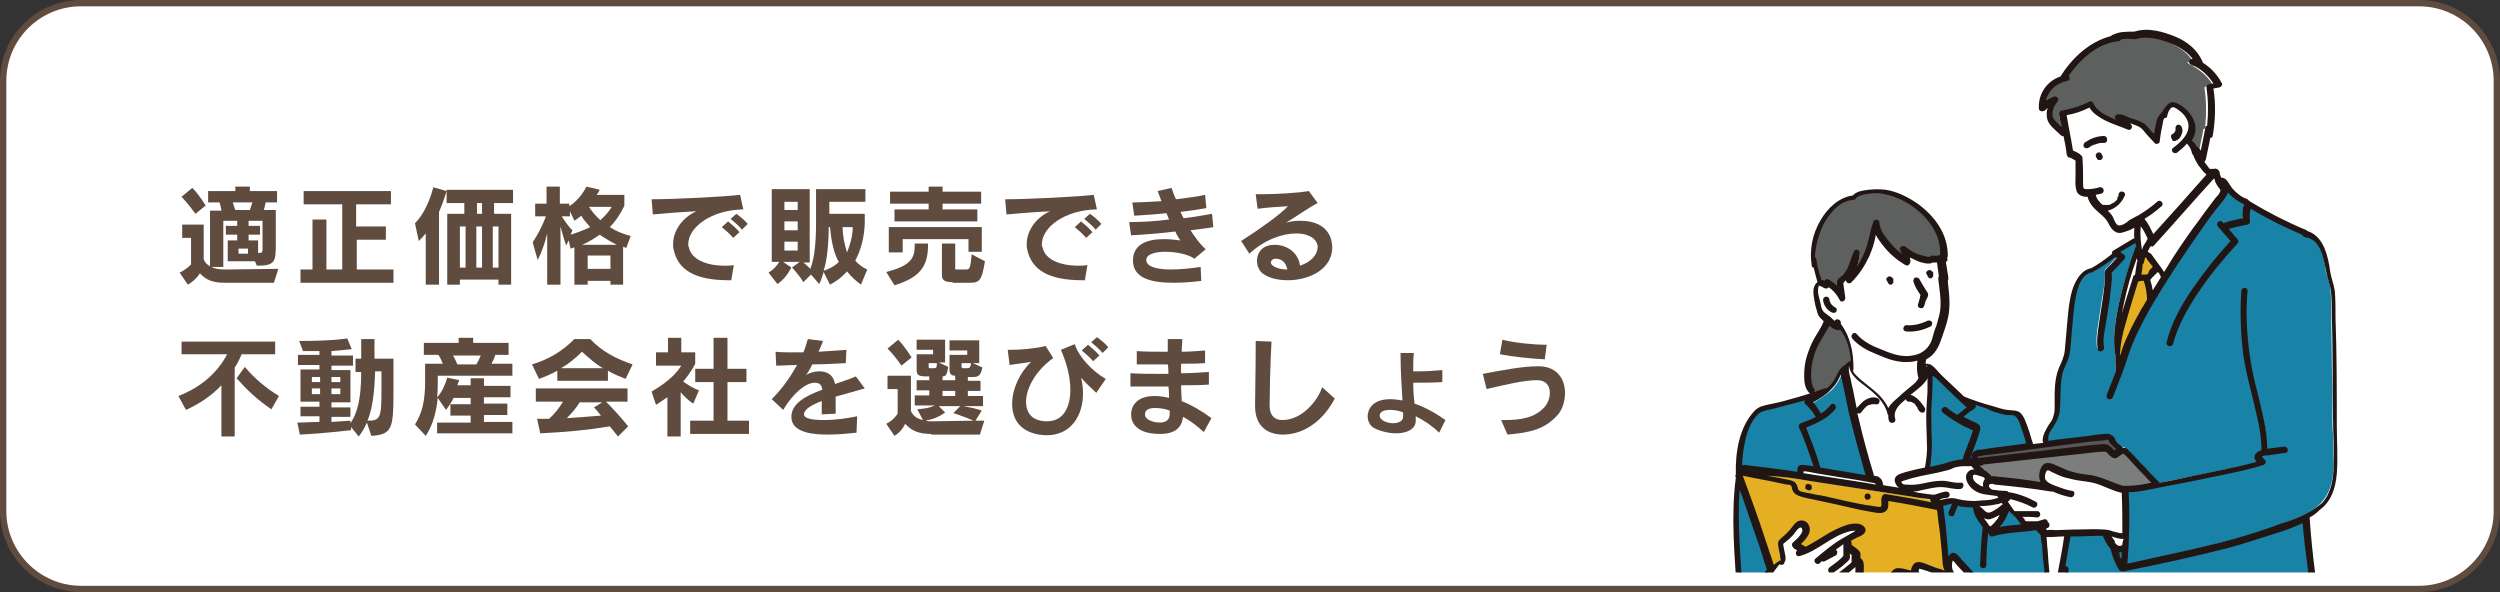 <?xml version="1.0" encoding="utf-8"?>
<!-- Generator: Adobe Illustrator 27.4.1, SVG Export Plug-In . SVG Version: 6.00 Build 0)  -->
<svg version="1.1" xmlns="http://www.w3.org/2000/svg" xmlns:xlink="http://www.w3.org/1999/xlink" x="0px" y="0px"
	 viewBox="0 0 395.2 93.6" style="enable-background:new 0 0 395.2 93.6;" xml:space="preserve">
<rect x="0" y="0" width="395.2" height="93.6" fill="#333333" stroke="none"/>
<style type="text/css">
	.st0{fill:#FFFFFF;stroke:#604C3F;stroke-linecap:round;stroke-linejoin:round;}
	.st1{fill:#604C3F;}
	.st2{clip-path:url(#SVGID_00000163054003227164391300000001888289965433262727_);}
	.st3{fill:#FFFFFF;}
	.st4{fill:#E4AF23;}
	.st5{fill:#5E5F5F;}
	.st6{fill:#585757;}
	.st7{fill:#1882A7;}
	.st8{fill:#7C7D7D;}
	.st9{fill:#211613;}
</style>
<g id="レイヤー_1">
	<g id="レイヤー_1_00000046312976268729090720000006084908585335618744_">
		<path class="st0" d="M382.4,93.1H12.8C6,93.1,0.5,87.5,0.5,80.8v-68C0.5,6,6,0.5,12.8,0.5h369.6c6.8,0,12.3,5.5,12.3,12.3v68
			C394.7,87.5,389.2,93.1,382.4,93.1z"/>
	</g>
</g>
<g id="_x32_6-S-08_00000149369781615932632040000016487763842029270927_">
	<g>
		<g>
			<path class="st1" d="M35.5,44.7c-1.8,0-2.9-0.4-3.9-1.5c-0.4,0.7-1.2,1.4-1.9,1.8l-1.3-1.9c1.2-0.6,1.8-1.3,1.8-1.3v-4.2h-1.4
				v-2.1h3.4V41c0.2,0.5,0.5,0.8,1,1.1v-8.8h1.8C35,33,34.8,32.3,34.7,32h-1.8v-1.8h4.3v-0.7h2.3v0.7h4.3V32H42
				c-0.1,0.3-0.2,1-0.3,1.2h1.9v5.3c0,2.9-0.1,3.5-3,3.5l-0.3-0.7H36V38h1.5v-0.9h-1.8v-1.4h1.8v-0.8h-2.2v7.3h-1.9
				c0.6,0.3,1.3,0.4,2.3,0.4l8.3-0.1l-0.7,2.2H35.5z M30.9,33.8c0,0-1-1.4-2.2-2.7l1.7-1.4c1.2,1.2,2.1,2.8,2.1,2.8L30.9,33.8z
				 M36.8,32c0.1,0.3,0.3,1,0.4,1.2h2.3c0.1-0.3,0.3-0.9,0.4-1.2H36.8z M39.2,39.3h-1.5v0.8h1.5V39.3z M41.5,34.9h-2.2v0.8h1.8v1.4
				h-1.8V38h1.5v2c0.7,0,0.7-0.1,0.7-0.9V34.9z"/>
			<path class="st1" d="M47.5,44.7v-2.1h1.9v-7.9h2.2v7.9h2.5V32.3h-6.1v-2.1h13.8v2.1h-5.5v3.5H61v2.1h-4.6v4.7h5.8v2.1H47.5z"/>
			<path class="st1" d="M67.3,45v-8.1c-0.4,0.5-0.8,0.9-1.1,1.2l-0.6-2.8c1.3-1.3,2.3-3.4,2.9-5.7l2.1,0.6c-0.4,1.3-0.8,2.4-1.2,3.3
				V45H67.3z M78.8,45v-0.8h-6.1V45h-2V33.8h2.7v-1.7h-2.8V30h10.5v2.1h-3v1.7h2.7V45H78.8z M73.6,35.8h-0.9v6.5h0.9V35.8z
				 M76.2,35.8h-0.9v6.5h0.9V35.8z M76.2,32.1h-0.8v1.7h0.8V32.1z M78.8,35.8h-0.9v6.5h0.9V35.8z"/>
			<path class="st1" d="M96.5,45v-0.6h-3.6V45h-2.1v-5.9c0,0-0.3,0.1-0.6,0.2L89.9,38l-0.4,0.8c-0.3-0.8-0.6-1.9-0.9-3V45h-2.1v-8.1
				c-0.4,1.7-0.9,3-1.5,4.2l-0.8-2.8c0.7-1,1.6-2.7,2.1-4.1h-1.7v-2h1.8v-2.7h2.1v2.7h1.5v0.4c1.2-0.8,2.1-1.9,2.7-3.1l2.1,0.5
				c0,0-0.2,0.5-0.5,0.8h4.4v1.7c0,0-0.8,1.9-2.3,3.4c0.9,0.6,2.1,1.1,3.3,1.4l-0.7,1.9c0,0-0.2-0.1-0.5-0.2v6H96.5z M90.2,37.1
				c1-0.3,2.3-0.8,3.1-1.2c-0.6-0.7-1.1-1.2-1.4-1.8c-0.5,0.4-1.1,0.8-1.1,0.8l-0.7-1.5v0.8h-1.3c0.6,0.9,1.2,1.8,1.7,2.2L90.2,37.1
				z M97.5,38.7c-0.8-0.4-2-1.1-2.7-1.6c-0.7,0.5-1.8,1.2-2.8,1.6H97.5z M96.5,40.4h-3.6v2.1h3.6V40.4z M93.1,32.7
				c0.4,0.6,1,1.4,1.8,2.1c0.7-0.6,1.4-1.4,1.8-2.1H93.1z"/>
			<path class="st1" d="M115.2,44.3c-5.3,0-8-1.6-8.7-4.8c-0.1-0.3-0.1-0.6-0.1-0.9c0-2.4,1.8-4.4,3.7-5.2c-2.2,0.1-4.8,0.3-6.9,0.5
				l-0.2-2.4c3.7,0,11.5-0.4,14-0.7l0.5,2.3c-5.2,0.1-8.7,2.9-8.7,5.5c0,0.2,0,0.3,0.1,0.5c0.4,1.9,2.7,2.9,5.7,2.9
				c0.4,0,0.9,0,1.4-0.1l-0.4,2.4H115.2z M115.9,37.6c-0.5-0.6-1.2-1.2-1.8-1.7l1-0.9c0.6,0.5,1.3,1.1,1.8,1.7L115.9,37.6z
				 M117.3,36.3c-0.5-0.6-1.1-1.1-1.8-1.7l0.9-0.8c0.7,0.5,1.3,1,1.8,1.6L117.3,36.3z"/>
			<path class="st1" d="M136.1,45c-0.8-0.6-1.6-1.3-2.2-2.1c-0.8,0.9-1.7,1.6-2.7,2.1l-1-2c-0.2,0.6-0.4,1.4-0.7,1.9l-1.3-1.5
				l-1.2,1.2c-0.8-1.3-1.8-2.3-1.8-2.3l1.2-0.9h-2.6l1.3,0.9c-0.6,1.1-1.2,1.9-2.2,2.6l-1.4-1.8c0.8-0.5,1.2-1,1.7-1.7H122V29.9h6
				v11.6h-1c0.4,0.3,0.7,0.6,1.1,1c0.7-1.8,0.9-4.4,0.9-7.3v-5.3h7.8v2h-5.7v1.9h5.6v1.6c-0.1,2.2-0.6,4.1-1.5,5.8
				c0.5,0.6,1.2,1.1,1.9,1.4L136.1,45z M126.1,31.9H124v1.3h2.1V31.9z M126.1,35H124v1.4h2.1V35z M126.1,38.2H124v1.4h2.1V38.2z
				 M131,35.9c0,2.9-0.3,5.4-0.8,6.9c0.9-0.3,1.7-0.7,2.4-1.4c-0.8-1.3-1.2-3.4-1.4-5.5H131z M133.2,35.9c0,1.3,0.3,2.8,0.7,4
				c0.5-1.2,0.9-2.7,0.9-4H133.2z"/>
			<path class="st1" d="M140.1,43c3.8-1,4.5-2.1,4.5-4.2v-0.3h2.1v0.3c0,3.4-1.4,5.1-5.3,6.3L140.1,43z M153.1,39.8v-2h-10.4v2.1
				h-2.2v-4h14.7v3.9H153.1z M141.4,35v-1.9h5.4v-0.9h-6.1v-1.9h6.1v-0.8h2.2v0.8h6.1v1.9H149v0.9h5.5V35H141.4z M150.6,44.6
				c-1.1,0-1.7-0.2-1.7-1.1v-5h2.1v3.9c0,0.2,0,0.2,0.3,0.2h1.4c0.6,0,0.7-0.2,0.9-2.4l2.1,1.1c-0.5,3-0.8,3.4-2.4,3.4H150.6z"/>
			<path class="st1" d="M171.1,44.3c-5.3,0-8-1.6-8.7-4.8c-0.1-0.3-0.1-0.6-0.1-0.9c0-2.4,1.8-4.4,3.7-5.2c-2.2,0.1-4.8,0.3-6.9,0.5
				l-0.2-2.4c3.7,0,11.5-0.4,14-0.7l0.5,2.3c-5.2,0.1-8.7,2.9-8.7,5.5c0,0.2,0,0.3,0.1,0.5c0.4,1.9,2.7,2.9,5.7,2.9
				c0.4,0,0.9,0,1.4-0.1l-0.4,2.4H171.1z M171.7,37.6c-0.5-0.6-1.2-1.2-1.8-1.7l1-0.9c0.6,0.5,1.3,1.1,1.8,1.7L171.7,37.6z
				 M173.2,36.3c-0.5-0.6-1.1-1.1-1.8-1.7l0.9-0.8c0.7,0.5,1.3,1,1.8,1.6L173.2,36.3z"/>
			<path class="st1" d="M189.9,44.4c-1.5,0.2-3,0.3-4.4,0.3c-3.5,0-6.3-0.7-6.4-3.4v-0.1c0-2.7,2.4-3.4,4.9-3.4
				c0.9,0,1.7,0.1,2.6,0.2c-0.3-0.4-0.6-0.9-0.8-1.4c-2.5,0.3-5.1,0.5-7,0.6l-0.3-2.1h0.3c1.5,0,3.7-0.1,6-0.4
				c-0.1-0.3-0.3-0.7-0.4-1c-1.8,0.2-3.6,0.3-5.1,0.4L179,32c1.3,0,2.7-0.1,4.6-0.2c-0.2-0.5-0.4-1.1-0.6-1.6l2.2-0.5
				c0.2,0.6,0.4,1.2,0.7,1.8c1.6-0.2,3.3-0.4,4.6-0.7l0.2,2.1c-1.1,0.2-2.5,0.4-4.1,0.6c0.2,0.3,0.3,0.7,0.5,1
				c1.7-0.2,3.4-0.5,4.5-0.7l0.2,2.1c-0.9,0.2-2.2,0.3-3.6,0.5c0.7,1.1,1.5,2.2,2.4,3l-1.8,1.5c-0.9-0.7-2.9-1.1-4.6-1.1
				c-1.6,0-3,0.4-3,1.3v0c0,1.1,1.8,1.5,3.9,1.5c1.6,0,3.3-0.2,4.7-0.4L189.9,44.4z"/>
			<path class="st1" d="M208.3,39c-0.1-1.3-1.5-2.1-3.4-2.1c-2.2,0-5,1-7.4,3.2l-1.3-2c3.1-2,6.2-4.2,7.4-5.5
				c-1.8,0.1-3.2,0.2-4.8,0.4l-0.3-2.3c0.3,0,0.6,0,1,0c2.3,0,5.7-0.2,7.4-0.5l1.4,1.9c-0.9,0.4-4.3,2.7-5,3.1
				c0.7-0.2,1.4-0.3,2.2-0.3c4.8,0,5.1,3.3,5.1,4.2c0,3.5-3.7,5.2-7,5.2c-1.5,0-2.9-0.3-3.9-1c-0.6-0.4-1-1.2-1-2.1
				c0-0.6,0.3-2.5,2.8-2.5c2.1,0,3.8,1.4,4,3.3c1.5-0.5,2.8-1.5,2.8-3.1V39z M203.5,42.6c-0.2-1-0.8-1.7-1.8-1.7h-0.1
				c-0.4,0-0.7,0.3-0.7,0.6c0,0.5,1,1.1,2.6,1.1H203.5z"/>
			<path class="st1" d="M35,69v-8.1c-1.5,1.6-3.4,2.9-5.6,3.9l-1.2-2.2c3.6-1.4,6.2-3.7,7.7-6.6h-7.2V54h14.8V56h-5.3
				c-0.3,0.7-0.6,1.4-1.1,2.1V69H35z M42.9,64.7c-2.2-1.5-3.7-2.9-5.5-4.9l1.3-1.8c1.6,1.9,3.3,3.3,5.4,4.6L42.9,64.7z"/>
			<path class="st1" d="M58,66.8c-0.4,0.9-0.8,1.6-1.3,2.2l-1.2-1.5V68c0,0-4,0.5-8.1,0.7L47,66.8c1.2,0,2.3-0.1,3.5-0.1v-0.9h-3
				v-1.5h3v-0.8h-3v-5.1h3v-0.7h-3.4v-1.6h3.4v-0.6c-0.7,0-1.7,0-2.6,0l-0.6-1.6c5.5,0,7.6-0.4,7.6-0.4l0.7,1.7c0,0-1,0.1-3.2,0.3
				v0.7h3.4v1.6h-3.4v0.7h3v5.1h-3v0.8h3v1.5h-3v0.8c1.6-0.1,3-0.2,3-0.2v0.4c1.1-1.6,1.7-3.9,1.7-8.1h-0.9v-2.1h0.9v-3.1h2.1v3.1h3
				v5.3c0,5.7-0.2,6.7-3.5,6.9L58,66.8z M50.6,59.6h-1.3v0.8h1.3V59.6z M50.6,61.4h-1.3v0.9h1.3V61.4z M53.8,59.6h-1.4v0.8h1.4V59.6
				z M53.8,61.4h-1.4v0.9h1.4V61.4z M60.3,58.7h-1c-0.1,3.3-0.4,5.8-1.2,7.8c2,0,2.2-0.4,2.2-4.7V58.7z"/>
			<path class="st1" d="M69.1,68.6v-1.8h5.3v-1.1h-3.2v-1.8h3.2v-1h-2.7c-0.2,0.5-0.8,1.4-1.2,1.9l-1.3-1.9c-0.2,2-0.7,4.2-1.9,6
				l-1.7-1.8c1.1-1.7,1.6-3.8,1.6-6.6v-3H70c-0.2-0.5-0.4-1-0.7-1.4H67v-1.9h5.5v-0.8h2.3v0.8h5.6v1.9h-2.1c-0.1,0.4-0.4,1-0.6,1.4
				h3.3v1.9H69.2v1.2c0,0.6,0,1.4-0.1,2.2c0.7-0.7,1.3-2,1.6-3.1l1.9,0.4c-0.1,0.3-0.2,0.5-0.3,0.8h2.1v-1.1h2.1V61h4.2v1.8h-4.2v1
				h3.7v1.8h-3.7v1.1H81v1.8H69.1z M71.6,56.2c0.3,0.4,0.5,1,0.7,1.4h3c0.2-0.3,0.5-0.9,0.7-1.4H71.6z"/>
			<path class="st1" d="M98.9,59.9c-1-0.4-2-0.8-2.8-1.3v1.6h-8v-1.6c-0.9,0.5-1.8,0.9-2.9,1.3l-1.1-2.3c2.7-0.8,4.8-2.1,6.7-4h2.5
				c1.8,1.9,4,3.1,6.7,4L98.9,59.9z M97.7,69c-0.4-0.5-0.9-1.1-1.3-1.6c-3.6,0.6-6.9,0.9-11,1.1l-0.5-2.3c0.7,0,1.3,0,1.9,0
				c0.8-0.7,1.6-1.7,2.2-2.7h-4.3v-2.1h14.5v2.1h-3.4c1.1,1.1,2.3,2.4,3.5,3.9L97.7,69z M95.3,58.2c-1.2-0.7-2.2-1.6-3.3-2.6
				c-1.1,1.1-2.1,1.9-3.3,2.6H95.3z M91.7,63.5c-0.6,1-1.3,1.8-2.1,2.6c1.8-0.1,4-0.3,5.4-0.4c-0.3-0.4-0.7-0.9-1.1-1.3l1.3-0.8
				H91.7z"/>
			<path class="st1" d="M105.5,69v-6.2c-0.6,0.4-1.2,0.8-1.8,1.2l-0.7-2.1c3.1-1.8,4.2-3.3,4.7-4.1h-4v-2.1h1.9v-2.3h2.1v2.3h2.2
				v1.8c0,0-0.6,1.3-1.9,2.8c0.5,0.4,1.6,1.1,2.5,1.4l-0.9,2.1c-0.7-0.4-1.5-1.2-2-1.8V69H105.5z M109.1,68.6v-2.1h3.7v-6.1h-2.9
				v-2.1h2.9v-4.9h2.2v4.9h3v2.1h-3v6.1h3.4v2.1H109.1z"/>
			<path class="st1" d="M135.4,68.4c-1,0.1-2.8,0.3-4.5,0.3c-2.1,0-5.8-0.2-5.8-2.8c0-2.1,2.2-3.3,4.9-4.3c-0.1-0.6-0.3-1.1-1.2-1.1
				c-1.4,0-3.4,1.6-5,4.3l-1.8-1.7c1.7-1.7,3-3.6,4-5.4c-1.1,0-2.2,0.1-3.3,0.1l-0.1-2.2c0.8,0.1,1.7,0.1,2.8,0.1c0.5,0,1.1,0,1.6,0
				c0.3-0.7,0.5-1.4,0.7-2.1l2.4,0.3c-0.2,0.6-0.5,1.2-0.7,1.7c1.7-0.1,3.2-0.2,4.4-0.3l-0.1,2.1c-1.7,0.1-3.5,0.2-5.3,0.2
				c-0.3,0.7-0.7,1.3-1,1.7c0.6-0.4,1.4-0.6,2.1-0.6c1.1,0,2.2,0.4,2.5,2c1.1-0.4,2.2-0.7,3.3-1.2l1.4,1.9c-1.3,0.4-2.9,0.8-4.6,1.3
				v2.7l-2.2,0.1c0-0.8,0-1.5,0-2.1c-1.6,0.6-2.8,1.3-2.8,2.1v0c0,0.7,1.4,0.9,3.2,0.9s3.8-0.3,5.2-0.6L135.4,68.4z"/>
			<path class="st1" d="M147.2,68.6c-2.1,0-3.2-0.6-4.1-1.6c-0.4,0.8-0.9,1.4-1.7,1.9l-1.3-1.9c1.2-0.6,1.8-1.6,1.8-1.6v-3.9h-1.6
				v-2.1h3.7V65c0.4,0.8,1,1.2,1.9,1.4l-0.9-1.7c1.1-0.1,1.9-0.2,2.8-0.6h-3.2v-1.6h2.3v-0.8h-2v-1.6h2v-0.6h-0.5
				c-1.2,0-1.5-0.2-1.5-1.1v-2.4h2.6v-0.7h-2.6v-1.6h4.5v3.6h-1l1.5,0.7c-0.2,1.3-0.4,1.5-0.9,1.5v0.6h2v-0.7
				c-0.6,0-0.9-0.3-0.9-0.9v-2.4h2.8v-0.7h-2.8v-1.6h4.7v3.6h-1l1.5,0.7c-0.3,1.3-0.6,1.5-1.6,1.5H153v0.6h2v1.6h-2v0.8h2.4v1.6
				h-3.1c1.1,0.2,2,0.4,2.9,0.7l-1,1.6l1.4,0l-0.7,2.2H147.2z M142.5,57.8c0,0-0.9-1.4-2.2-2.7l1.7-1.4c1.2,1.3,2.1,2.8,2.1,2.8
				L142.5,57.8z M151.8,64.2h-3.4l1,1c-0.9,0.7-2,1.1-3.1,1.3c0.4,0.1,0.8,0.1,1,0.1l6.6-0.1c-1.6-0.7-3.2-1.2-3.2-1.2L151.8,64.2z
				 M146.8,57.4v0.5c0,0.2,0,0.3,0.2,0.3h0.7c0.3,0,0.4-0.1,0.4-0.8H146.8z M151,61.8h-2v0.8h2V61.8z M152,57.4v0.5
				c0,0.2,0.1,0.3,0.2,0.3h0.7c0.4,0,0.5-0.1,0.6-0.8H152z"/>
			<path class="st1" d="M173.3,62.1c-1.1-1-1.9-1.8-2.4-2.4c0.2,0.8,0.3,1.7,0.3,2.5c0,3.5-1.9,6.6-5.7,6.6c-0.6,0-5.5,0-5.5-5
				c0-2.3,1.2-4.9,3-6.6c-1.2,0.2-2.1,0.3-3.4,0.5l-0.3-2.4h0.5c1.6,0,3.8-0.2,5.5-0.6l1.2,1.9c-2.8,2-4.3,4.8-4.3,6.9
				c0,2.9,2.4,3.1,3.3,3.1c2.6,0,3.7-2.2,3.7-5c0-2-0.6-4.3-1.5-6.3l2.2-0.9c0.6,2,2.8,4.3,4.9,5.5L173.3,62.1z M172.8,57.1
				c-0.5-0.6-1.2-1.2-1.8-1.7l1-0.9c0.6,0.5,1.3,1.1,1.8,1.7L172.8,57.1z M174.3,55.8c-0.5-0.6-1.1-1.1-1.8-1.7l0.9-0.8
				c0.7,0.5,1.3,1,1.8,1.6L174.3,55.8z"/>
			<path class="st1" d="M190.3,68.3c-1-0.9-2.1-1.8-3.3-2.4c-0.2,2.1-1.8,2.7-3.6,2.7c-4,0-4.6-2-4.6-3.1c0-1.2,0.8-2.9,3.7-2.9
				c0.7,0,1.5,0.1,2.3,0.3c0-0.6,0-1.1-0.1-1.8c-0.8,0-1.7,0-2.5,0c-1.2,0-2.3,0-3.5,0l0-2.1c1.6,0.1,3.2,0.1,4.9,0.1h1.1
				c0-0.5,0-1-0.1-1.5c-1.7,0-3.3,0-4.9,0l0-2.1c1.3,0.1,2.8,0.1,4.2,0.1h0.7v-2h2.3c0,0.7-0.1,1.3-0.1,2c1.3,0,2.5-0.1,3.7-0.2l0,2
				c-1.2,0.1-2.5,0.1-3.8,0.1c0,0.5,0,1,0,1.5c1.5,0,3-0.1,4.4-0.2l0,2c-1.4,0.1-2.9,0.1-4.4,0.1c0,0.9,0.1,1.7,0.1,2.5
				c1.5,0.6,3.1,1.5,4.7,2.7L190.3,68.3z M184.9,64.9c-0.8-0.3-1.6-0.4-2.3-0.4c-1,0-1.6,0.3-1.6,1c0,1.1,1.9,1.3,2.3,1.3
				c1.1,0,1.6-0.5,1.6-1.3V64.9z"/>
			<path class="st1" d="M211,63c-1.7,3.3-4.7,5.7-8.2,5.7c-2.4,0-4.4-1.3-4.4-4.5v-0.1c0-1.6,0.1-5.7,0.1-9.1v-1.1l2.5,0.1
				c-0.2,3.3-0.3,8.9-0.3,10v0.1c0,1.6,0.8,2.3,2,2.3c3.4,0,5.8-3.5,6.3-5.2L211,63z"/>
			<path class="st1" d="M227.5,68.4c-1-1-2.3-1.9-3.7-2.6c0,0.2,0,0.4,0,0.5v0.2c0,1.4-1.5,2-3.1,2c-1.3,0-2.7-0.4-3.6-0.9
				c-0.6-0.4-0.9-1.1-0.9-1.8c0-0.2,0-2.7,3.6-2.7c0.6,0,1.2,0.1,1.9,0.2c-0.1-1.9-0.3-4.5-0.3-7.1v-0.4l2.1,0
				c-0.1,0.9-0.1,1.9-0.1,2.9c0.3,0,0.7,0,1,0c1.2,0,2.4-0.1,3.6-0.2v1.9c-1.5,0.1-3,0.1-4.6,0.1c0,1.2,0.1,2.3,0.2,3.3
				c1.5,0.5,3.2,1.4,4.9,2.6L227.5,68.4z M219.7,64.8c-1.4,0-1.6,0.6-1.6,0.9c0,0.8,1.3,1.2,2.1,1.2c0.8,0,1.6-0.3,1.6-1
				c0-0.2,0-0.4,0-0.7C221.1,64.9,220.4,64.8,219.7,64.8z"/>
			<path class="st1" d="M237.3,66.4h0.5c2.8,0,4.9-0.4,6.4-2.1c0.5-0.6,0.8-1.4,0.8-2.2c0-1.1-0.6-2-2-2h-0.1
				c-1.9,0-4.9,0.7-7.9,1.4l-0.6-2.4c3.2-0.6,6.3-1.2,8.7-1.2h0.3c2.9,0.1,4,2.2,4,4.2c0,1.3-0.4,2.5-1,3.3c-2.1,2.5-4.6,3-8.1,3.3
				L237.3,66.4z M244.2,56.8c-2.1-0.1-5.1-0.4-7.1-0.8l0.4-2.3c1.9,0.5,5,0.8,6.9,0.8h0.1L244.2,56.8z"/>
		</g>
	</g>
</g>
<g id="レイヤー_3_00000047760803783840706270000006563958084121118901_">
	<g>
		<defs>
			<rect id="SVGID_1_" x="267" y="3.3" width="109.4" height="87.2"/>
		</defs>
		<clipPath id="SVGID_00000163760657054421314800000000200245058881181604_">
			<use xlink:href="#SVGID_1_"  style="overflow:visible;"/>
		</clipPath>
		<g style="clip-path:url(#SVGID_00000163760657054421314800000000200245058881181604_);">
			<path class="st3" d="M342.2,43.3c-0.1,0-0.2-0.1-0.3-0.2c-0.1-0.2-0.2-0.3-0.4-0.5l-0.9-1.1c-0.1-0.1-0.2-0.2-0.2-0.3
				c-0.2-0.3-0.4-0.5-0.6-0.7c-0.1-0.1-0.3-0.3-0.5-0.3c-0.1,0-0.2-0.1-0.2-0.2c0-0.1,0-0.2,0-0.3c0.1-0.2,0.2-0.4,0.3-0.6
				c0.1-0.1,0.1-0.2,0.2-0.3c0.1-0.1,0.2-0.2,0.3-0.2c0.1,0,0.1,0,0.1,0c0,0,0,0,0,0c0,0,0.1,0,0.1,0l0.6-0.6c2.9-3.3,6-6.6,8.9-10
				c0.1-0.1,0.2-0.1,0.3-0.1c0,0,0,0,0.1,0c0.1,0,0.2,0.1,0.3,0.2c0,0,0.1,0.2,0.1,0.2c0.2,0.5,0.5,1,0.9,1.4c0,0,0,0,0,0
				c0.1,0.1,0.1,0.2,0.1,0.3c0,0.5-0.4,1-0.6,1.3c0,0.1-0.1,0.1-0.1,0.1c-0.4,0.5-0.8,1.1-1.2,1.6c-0.8,1-1.5,2.1-2.3,3.1
				c-1.4,2-2.9,4.1-4.2,6.2c-0.1,0.1-0.4,0.7-0.5,0.8C342.4,43.2,342.3,43.3,342.2,43.3C342.2,43.3,342.2,43.3,342.2,43.3z"/>
			<path class="st4" d="M338.5,43.8c-0.1,0-0.2,0-0.3-0.1c-0.1-0.1-0.1-0.2-0.1-0.3l0.2-1.6c0-0.1,0.1-0.2,0.2-0.2c0,0,0,0,0-0.1
				c0.1-0.3,0.1-0.5,0.2-0.8c0-0.1,0.1-0.2,0.2-0.2c0.1,0,0.1,0,0.2,0c0,0,0.1,0,0.1,0c0,0,0.1,0,0.1,0c0,0,0.1,0,0.1,0
				c0,0,0,0,0.1,0c0,0,0,0,0,0c0,0,0.1,0.1,0.1,0.1c0,0.1,0.1,0.2,0.2,0.2c0.1,0.2,0.3,0.4,0.4,0.6l0.5,0.6c0.1,0.1,0.1,0.3,0,0.5
				l-1,1c-0.1,0.1-0.2,0.1-0.3,0.1c0,0,0,0,0,0c0,0,0,0-0.1,0c0,0-0.1,0-0.1,0c-0.1,0-0.2,0-0.4,0c0,0-0.1,0-0.1,0L338.5,43.8
				C338.6,43.8,338.6,43.8,338.5,43.8z"/>
			<path class="st3" d="M338.5,39.8c-0.2,0-0.3-0.1-0.3-0.3c-0.2-1.2-0.3-2.5-0.2-3.8c0-0.1,0.1-0.3,0.2-0.3c0,0,0.1,0,0.1,0
				c0.1,0,0.2,0,0.3,0.1l0,0c0,0,0.1,0.1,0.1,0.1c0,0,0.1,0.1,0.1,0.1c0.1,0.2,0.3,0.4,0.4,0.7c0.2,0.4,0.4,0.7,0.5,1.1l0.1,0.1
				c0.1,0.1,0,0.3-0.1,0.4c-0.1,0.1-0.2,0.2-0.3,0.3c-0.2,0.3-0.4,0.5-0.5,0.9c0,0.1,0,0.1-0.1,0.2l0,0.1
				C338.8,39.7,338.7,39.8,338.5,39.8C338.5,39.8,338.5,39.8,338.5,39.8z"/>
			<path class="st3" d="M335.4,50C335.4,50,335.3,50,335.4,50c-0.3-0.1-0.4-0.2-0.4-0.4c0.1-0.5,0.2-1,0.3-1.5
				c0.5-2.4,1.2-4.9,2.1-7.4c0.1-0.1,0.2-0.2,0.3-0.2c0,0,0,0,0,0c0.2,0,0.3,0.1,0.3,0.3c0,0.2,0.1,0.3,0.1,0.5c0,0.1,0,0.3-0.1,0.4
				l0,0.2l-0.3,1.8c0,0.1-0.1,0.3-0.3,0.3c0,0-0.1,0-0.1,0.1l-0.2,0.7c-0.5,1.6-1.1,3.3-1.5,5C335.7,49.9,335.5,50,335.4,50z"/>
			<path class="st4" d="M335.2,56.5C335.1,56.5,335.1,56.5,335.2,56.5c-0.2,0-0.4-0.2-0.4-0.4c0.1-1.5,0.3-3,0.9-5
				c0.6-2.2,1.3-4.4,2-6.6l0-0.1c0-0.1,0.2-0.2,0.3-0.2c0,0,0,0,0,0c0.2-0.1,0.3-0.1,0.5-0.1c0.1,0,0.2,0,0.3,0c0,0,0,0,0,0
				c0.2,0,0.3,0.1,0.3,0.3c0.3,1,0.5,2,0.5,3.1c0,0.1,0,0.2,0,0.2l-0.3,0.5c-0.2,0.3-0.3,0.5-0.5,0.8c-1.1,1.8-2.3,4-3.1,6.4
				c-0.1,0.3-0.2,0.7-0.3,1C335.4,56.4,335.3,56.5,335.2,56.5z"/>
			<path class="st3" d="M340.3,46.3C340.2,46.3,340.2,46.3,340.3,46.3c-0.2,0-0.3-0.2-0.4-0.3c-0.1-0.6-0.2-1.1-0.4-1.6
				c0-0.2,0-0.3,0.2-0.4c0.1,0,0.1-0.1,0.2-0.1c0.2-0.2,0.3-0.3,0.5-0.5l0.4-0.4c0.1-0.1,0.2-0.1,0.3-0.1c0,0,0,0,0,0
				c0.1,0,0.2,0.1,0.3,0.1c0,0,0.1,0.2,0.2,0.2c0.1,0.1,0.1,0.2,0.2,0.2c0,0.1,0.1,0.1,0.1,0.2c0,0,0,0,0,0.1c0,0.1,0,0.1,0,0.1
				c0.1,0.1,0.1,0.3,0,0.4c-0.4,0.7-0.9,1.3-1.3,2C340.5,46.3,340.4,46.3,340.3,46.3z"/>
			<path class="st5" d="M347.7,24.2c-0.1,0-0.2-0.1-0.3-0.1l-0.1-0.1c-0.1-0.1-0.1-0.2-0.2-0.3c0,0,0,0-0.1,0
				c-0.1,0-0.2-0.1-0.3-0.2c-0.2-0.3-0.4-0.7-0.7-0.9c-0.1-0.1-0.2-0.3-0.1-0.5l0,0c0-0.1,0.1-0.1,0.1-0.2c0.5-0.9,0.5-1.9,0.1-2.9
				c-0.4-0.9-1.2-1.7-2.2-2.2c-0.3-0.1-0.5-0.2-0.7-0.2c-0.2,0-0.4,0.1-0.6,0.3c-0.3,0.3-0.5,0.6-0.7,1c0,0.1-0.1,0.2-0.2,0.2
				c0,0,0,0,0,0c-0.4,0.3-0.6,0.8-0.8,1.6c-0.1,0.5-0.2,1.1-0.2,1.6c0,0.1-0.1,0.3-0.3,0.3c0,0-0.1,0-0.1,0c-0.1,0-0.2,0-0.3-0.1
				l-0.8-1c-0.3-0.4-0.6-0.7-1-0.9c-0.4-0.2-0.8-0.4-1.3-0.5c-0.2-0.1-0.4-0.1-0.6-0.2c-0.1,0-0.2-0.1-0.3-0.1
				c-0.4-0.2-0.8-0.3-1.2-0.3c-0.1,0-0.1,0-0.2,0c0,0,0,0-0.1,0.1c0,0.1,0,0.2,0,0.2l0.1,0.1c0.1,0.1,0.1,0.3,0,0.4
				c-0.1,0.1-0.2,0.2-0.3,0.2c0,0-0.1,0-0.1,0c-0.5-0.2-1-0.4-1.3-0.6c-0.9-0.4-1.9-1-2.5-2.1c0,0,0,0,0,0c0,0-0.1-0.1-0.1-0.1
				c0-0.1-0.1-0.1-0.2-0.1c0,0,0,0-0.1,0c-1.4,0.7-2.8,1.1-4.4,1.4c-0.1,0.1-0.1,0.1-0.1,0.2l0.4,1.9c0,0.2,0,0.3-0.2,0.4
				c-0.1,0-0.1,0-0.2,0c-0.1,0-0.2,0-0.2-0.1l-0.5-0.5c-0.3-0.3-0.7-0.7-0.9-1.2c-0.3-1,0.3-1.9,0.8-2.7c0-0.1,0-0.1,0-0.1
				c0,0-0.1-0.1-0.2-0.1c0,0-0.1,0-0.1,0c-0.4,0.2-0.7,0.4-1.1,0.6c-0.1,0-0.1,0.1-0.2,0.1c-0.1,0-0.1,0-0.2-0.1
				c-0.1-0.1-0.2-0.2-0.1-0.4c0.4-1.7,1.8-3,3.6-3.4c0.1,0,0.1,0,0.1,0c0,0,0-0.1-0.1-0.2c-0.1-0.1-0.1-0.3,0-0.5
				c2.3-3.3,5.1-5.3,8.1-5.7c0.1,0,0.1-0.1,0.2-0.1c0-0.1,0.2-0.2,0.3-0.2c0.3,0,0.6-0.1,0.8-0.1c0.4,0,0.7,0,1.1,0.1c0,0,0,0,0,0
				c0,0,0,0,0,0c0,0,0,0,0.1,0c0.6-0.2,1.1-0.2,1.7-0.2c1.5,0,3,0.5,4.1,1c1.5,0.6,2.8,1.5,3.5,2.5c0.1,0.1,0.1,0.3,0,0.4
				c-0.1,0.1-0.2,0.2-0.3,0.2c0,0,0,0,0,0c-0.1,0-0.2,0.1-0.2,0.1c0,0,0,0.1,0.1,0.1c0.1,0.1,0.2,0.1,0.3,0.2
				c1.4,0.7,2.6,1.7,3.4,2.9c0.1,0.1,0.1,0.2,0,0.3c0,0.1-0.1,0.2-0.3,0.2c-0.2,0-0.4,0.1-0.6,0.1c0,0-0.1,0-0.2,0.1
				c0,0,0,0.1,0,0.2c0.3,2,0.3,4,0.1,6.1c0,0.2-0.1,0.3-0.3,0.3c0,0,0,0,0,0.1c-0.2,1.2-0.5,2.4-0.7,3.6
				C348,24,347.9,24.1,347.7,24.2C347.7,24.2,347.7,24.2,347.7,24.2z"/>
			<path class="st3" d="M340.4,37.7C340.4,37.7,340.4,37.7,340.4,37.7c-0.2,0-0.3-0.1-0.3-0.2l-0.1-0.2c-0.3-0.7-0.7-1.5-1.2-2
				c-0.1-0.1-0.1-0.2-0.1-0.3c0-0.1,0.1-0.2,0.2-0.3c0.9-0.6,1.8-1.2,2.6-2c0.1,0,0-0.1,0-0.1c0-0.1-0.1-0.1-0.2-0.1
				c0,0-0.1,0-0.1,0c-0.9,0.9-1.9,1.6-3,2.2c-0.5,0.3-1.1,0.6-1.6,0.8c-0.1,0-0.1,0.1-0.2,0.1c-0.4,0.2-0.9,0.4-1.3,0.4
				c-0.2,0-0.3,0-0.4-0.1c-0.4-0.2-0.6-0.7-0.8-1c-0.1-0.1-0.1-0.3-0.2-0.4c-0.2-0.4-0.5-0.7-1-1.1c-0.1-0.1-0.3-0.2-0.4-0.4
				c-0.7-0.6-1.4-1.2-1.7-2.1c0-0.1,0-0.2,0-0.3c0.1-0.1,0.1-0.1,0.2-0.2c0.3-0.1,0.6-0.1,0.9-0.2c0,0,0.1,0,0.1-0.1
				c0,0,0-0.2-0.1-0.2c0,0,0,0,0,0c-0.7,0.2-1.4,0.3-2,0.3l-0.2,0c-0.1,0-0.5,0-0.7-0.3c-0.2-0.2-0.1-0.5-0.1-0.8c0,0,0-0.1,0-0.1
				l-0.1-4.1c0-0.1,0-0.1-0.1-0.1c-0.1,0-0.1-0.1-0.2-0.1c0,0,0-0.1-0.1-0.1c-0.3-0.2-0.6-0.3-0.9-0.4c-0.1,0-0.2-0.1-0.2-0.3
				l-1-5.6c0-0.2,0.1-0.4,0.3-0.4c1.2-0.2,2.4-0.6,3.5-1.1c0,0,0.1,0,0.1,0c0.1,0,0.2,0.1,0.3,0.2c0.4,0.7,1.1,1.3,2.3,1.9
				c1.2,0.6,2.5,1,3.7,1.4c0,0,0,0,0,0c0.1,0,0.1,0,0.1-0.1c0,0,0-0.1,0-0.2l-0.2-0.2c-0.1-0.1-0.1-0.3,0-0.4
				c0.1-0.1,0.2-0.2,0.3-0.2c0,0,0.1,0,0.1,0l0.1,0c0.1,0.1,0.3,0.1,0.5,0.2c0.4,0.1,0.9,0.3,1.2,0.6c0.3,0.2,0.6,0.6,0.8,0.9
				c0.1,0.1,0.2,0.2,0.3,0.3l1.2,1.3c0,0,0,0,0.1,0c0.1,0,0.1,0,0.1-0.1l0.1-0.8c0.1-0.5,0.1-1,0.2-1.5c0.1-0.5,0.1-1,0.4-1.4
				c0.1-0.1,0.2-0.2,0.3-0.2c0,0,0.1,0,0.1,0c0.1,0,0.1,0,0.1-0.1c0.1-0.4,0.3-1.1,0.9-1.5c0.1-0.1,0.2-0.1,0.4-0.1
				c0.3,0,0.7,0.2,1,0.4l0.1,0.1c0.9,0.6,1.5,1.4,1.7,2.2c0.5,1.9-1.2,3.3-2.5,4.3l-0.1,0.1c0,0,0,0.1,0,0.1c0,0.1,0.1,0.1,0.2,0.1
				c0,0,0.1,0,0.1,0c0.5-0.4,1.1-0.9,1.5-1.3c0.1-0.1,0.2-0.1,0.3-0.1c0,0,0,0,0,0c0.1,0,0.2,0,0.3,0.1c0.5,0.5,0.8,1,0.9,1.7
				c0,0,0,0,0,0c0.1,0,0.1,0.1,0.1,0.2c0.2,0.5,0.5,1,0.8,1.5c0.4,0.5,0.8,1,1.2,1.5c0.1,0.1,0.1,0.4,0,0.5
				c-2.7,3.1-5.5,6.2-8.4,9.4C340.6,37.7,340.5,37.7,340.4,37.7z"/>
			<path class="st6" d="M312.8,72.8c-0.1,0-0.3-0.1-0.3-0.2c0,0,0,0,0,0c0,0,0-0.1,0-0.1c-0.1-0.1-0.1-0.2-0.1-0.3
				c0-0.1,0.1-0.2,0.2-0.3c0.1,0,0.1,0,0.2,0c0.1,0,0.2,0,0.2,0l0.2,0c0.5-0.1,1-0.2,1.5-0.2c1.5-0.2,3.1-0.4,4.6-0.6
				c3.6-0.5,7.2-0.9,10.6-1.4c0.3,0,0.5-0.1,0.8-0.1c0.6-0.1,1.3-0.2,2-0.2c0,0,0.1,0,0.1,0c0.1,0,0.1,0,0.2,0c0,0,0,0,0,0l0,0
				c0,0,0,0,0,0v0c0,0,0.1,0,0.1,0c0,0,0.1,0,0.1,0c0,0,0.1,0,0.2,0c0,0,0.1,0,0.1,0c0,0,0,0,0,0c0,0,0.1,0,0.1,0.1l0,0
				c0.1,0.1,0.2,0.2,0.3,0.3l0.1,0.1c0,0,0.1,0.1,0.1,0.1c0.3,0.3,0.6,0.6,0.9,0.9c0.1,0.1,0.1,0.2,0.1,0.3c0,0.1,0,0.2-0.1,0.3
				c-0.1,0.1-0.2,0.2-0.3,0.3c-0.1,0.1-0.1,0.1-0.2,0.1c-0.1,0-0.1,0-0.2-0.1c-0.2-0.1-0.3-0.3-0.4-0.4c-0.1-0.1-0.1-0.2-0.2-0.2
				c-0.2-0.2-0.5-0.3-0.8-0.3c0,0,0,0-0.1,0c0,0,0,0-0.1,0c-1.9,0.1-3.9,0.4-5.8,0.6c-0.8,0.1-1.7,0.2-2.5,0.3l-2.8,0.3
				c-2.6,0.3-5.2,0.6-7.9,0.9c-0.3,0-0.6,0.1-0.9,0.1C312.9,72.8,312.8,72.8,312.8,72.8z"/>
			<path class="st3" d="M335.1,86.7c0,0-0.1,0-0.1,0c0,0,0,0,0,0c0,0-0.1,0-0.1,0l0,0c0,0-0.1,0-0.1,0c0,0,0,0,0,0
				c-0.1,0-0.2-0.1-0.2-0.1l0,0l-0.1-0.1c-0.1-0.1-0.1-0.1-0.2-0.2c-0.1-0.1-0.1-0.1-0.2-0.2l-0.1-0.1c-0.1-0.2-0.2-0.3-0.3-0.5
				c-0.1-0.1-0.1-0.2-0.2-0.3c-0.1-0.1-0.1-0.3,0-0.4c0.1-0.1,0.2-0.1,0.3-0.1c0,0,0.1,0,0.1,0c0.6,0.2,1.1,0.3,1.7,0.3
				c0,0,0.1,0,0.1,0c0.1,0,0.2,0,0.3,0.1c0.1,0.1,0.1,0.2,0.1,0.3c0,0.3,0,0.6,0,0.9c0,0.1-0.1,0.2-0.1,0.3c0,0,0,0,0,0c0,0,0,0,0,0
				c0,0-0.1,0-0.1,0.1c0,0-0.1,0.1-0.1,0.1l0,0c0,0-0.1,0-0.1,0l-0.1,0C335.2,86.7,335.2,86.7,335.1,86.7
				C335.2,86.7,335.1,86.7,335.1,86.7z"/>
			<path class="st7" d="M335.4,88.8c-0.1,0-0.3-0.1-0.3-0.2l0-0.1c0-0.1-0.1-0.1-0.1-0.2c-0.1-0.1-0.1-0.2-0.1-0.3
				c-0.1-0.1-0.1-0.3-0.2-0.5l0-0.1c0-0.1,0-0.2,0.1-0.3c0.1-0.1,0.2-0.1,0.3-0.1c0,0,0,0,0.1,0c0,0,0.1,0,0.1,0c0,0,0.1,0,0.1,0
				c0.1,0,0.2,0,0.2,0c0,0,0.1,0,0.1,0c0.1,0,0.2,0,0.2,0.1c0.1,0.1,0.1,0.2,0.1,0.3c0,0.4,0,0.8-0.1,1.1
				C335.7,88.6,335.6,88.8,335.4,88.8C335.4,88.8,335.4,88.8,335.4,88.8z"/>
			<path class="st8" d="M335.6,77.1C335.6,77.1,335.6,77.1,335.6,77.1c-0.8-0.2-1.6-0.5-2.3-0.8c-1-0.4-1.9-0.8-2.9-0.9
				c-0.3,0-0.5-0.1-0.8-0.1c-0.7-0.1-1.4-0.2-2.1-0.4c-0.8-0.2-1.4-0.5-2.1-0.8c-0.2-0.1-0.5-0.2-0.7-0.3c-0.3-0.1-0.7-0.3-1-0.3
				c-0.3,0-0.5,0.1-0.6,0.4c-0.3,0.5-0.5,1.4-0.3,1.9c0,0.1,0.1,0.1,0.1,0.2c0.1,0.1,0.1,0.3,0,0.4c-0.1,0.1-0.2,0.2-0.3,0.2
				c0,0,0,0-0.1,0c-1.1-0.2-2.2-0.3-3.5-0.5c-0.9-0.1-1.9-0.2-2.8-0.3c-0.1,0-0.3,0-0.4-0.1c-0.3,0-0.6-0.1-0.9-0.1c0,0-0.2,0-0.2,0
				c-0.1,0-0.3-0.1-0.3-0.2c0,0,0,0,0,0c-0.1-0.1-0.2-0.2-0.4-0.3L314,75c0,0-0.1-0.1-0.1-0.1c0,0,0,0,0,0c0,0-0.1,0-0.1-0.1
				c-0.4-0.3-0.7-0.7-1-1c-0.1-0.1-0.1-0.3-0.1-0.4c0.1-0.1,0.2-0.2,0.3-0.2c0,0,0.3,0,0.3,0c0.1,0,0.1,0,0.1,0
				c0.1-0.1,0.2-0.1,0.3-0.2l0.3,0c1.4-0.1,2.9-0.3,4.3-0.5l4.1-0.4c2.4-0.3,4.7-0.5,7.1-0.8c0.3,0,0.6-0.1,0.9-0.1
				c0.8-0.1,1.6-0.2,2.3-0.2c0,0,0,0,0,0c0,0,0.1,0,0.1,0c0,0,0,0,0,0c0.4,0,0.6,0.3,0.8,0.5l0.1,0.1c0.2,0.2,0.3,0.4,0.5,0.5
				c0.1,0.1,0.2,0.1,0.2,0.1c0.1,0,0.3-0.1,0.5-0.3c0.1-0.1,0.2-0.2,0.3-0.2c0.1,0,0.1-0.1,0.2-0.1c0,0,0.1-0.1,0.1-0.1c0,0,0,0,0,0
				c0.1,0,0.1-0.1,0.2-0.1c0.1,0,0.2,0,0.3,0.1c0,0,0,0,0.1,0c0,0,0.1,0,0.1,0.1c0.2,0.2,0.4,0.4,0.5,0.5c0.6,0.6,1.2,1.3,1.8,1.9
				c0.4,0.5,0.8,0.9,1.3,1.4l0.2,0.3c0.1,0.2,0.3,0.3,0.4,0.5c0.1,0.1,0.1,0.2,0.1,0.4c0,0.1-0.1,0.2-0.3,0.2
				c-1.1,0.2-2.4,0.5-3.6,0.5c-0.2,0-0.4,0-0.6,0c0,0,0,0-0.1,0c0,0,0,0,0,0c0,0,0,0-0.1,0c0,0-0.1,0-0.1,0
				C335.8,77.1,335.7,77.1,335.6,77.1z"/>
			<path class="st7" d="M315.9,83.7c-0.1,0-0.2-0.1-0.3-0.2c-0.1-0.1-0.1-0.3,0-0.4c0.2-0.2,0.3-0.4,0.4-0.5
				c0.4-0.5,0.7-1.1,0.9-1.8c0-0.1,0.2-0.2,0.3-0.2c0,0,0,0,0.1,0c0.1,0,0.2,0.1,0.3,0.2c0.2,0.3,0.4,0.4,0.5,0.5
				c0.1,0,0.2,0.1,0.3,0.1c0.1,0,0.2,0.1,0.2,0.2c0,0,0,0,0,0l0.3,0.4c0.2,0.3,0.4,0.5,0.6,0.8c0,0,0,0.1,0.1,0.1
				c0.1,0.1,0.1,0.2,0.1,0.4c0,0.1-0.2,0.2-0.3,0.2c-0.3,0-0.5,0.1-0.8,0.1C317.8,83.4,316.9,83.5,315.9,83.7
				C316,83.7,316,83.7,315.9,83.7z"/>
			<path class="st3" d="M314.6,83.6c-0.2,0-0.3-0.1-0.4-0.2c-0.1-0.1-0.2-0.3-0.3-0.4c-0.2-0.3-0.4-0.5-0.6-0.8
				c-0.1-0.1-0.1-0.3,0-0.4c0.1-0.1,0.2-0.1,0.3-0.1c0.1,0,0.1,0,0.2,0c0.2,0.1,0.4,0.2,0.6,0.2c0.1,0,0.2,0,0.3-0.1
				c0.4-0.1,0.8-0.4,1.2-0.6c0.1,0,0.1-0.1,0.2-0.1c0.1,0,0.2,0,0.2,0.1c0.1,0.1,0.1,0.3,0.1,0.4c-0.1,0.2-0.2,0.4-0.4,0.6
				c-0.2,0.3-0.4,0.5-0.6,0.7c-0.1,0.1-0.2,0.2-0.3,0.3C315,83.4,314.8,83.6,314.6,83.6z"/>
			<path class="st3" d="M314.3,81.4c-0.4,0-0.7-0.2-0.9-0.4l-0.2-0.2c-0.2-0.2-0.4-0.4-0.6-0.5c-0.1-0.1-0.2-0.2-0.1-0.4
				c0-0.1,0.2-0.3,0.3-0.3l0.2,0c0.9,0,1.8-0.1,2.6-0.3c0.2,0,0.4-0.1,0.7-0.2c0,0,0.1,0,0.1,0c0.1,0,0.2,0.1,0.3,0.2l0.1,0.2
				c0.1,0.2,0.1,0.4-0.1,0.5c-0.3,0.3-0.6,0.5-0.9,0.7c-0.3,0.2-0.8,0.5-1.2,0.6C314.6,81.4,314.5,81.4,314.3,81.4z"/>
			<path class="st3" d="M311.8,79.4c-0.9,0-1.7-0.1-2.5-0.4c-0.3-0.1-0.6-0.1-0.9-0.1c-0.4,0-0.8,0.1-1.5,0.2c0,0,0,0,0,0
				c-0.1,0-0.1,0-0.2,0c0,0-0.1,0-0.1,0c-0.1,0-0.2-0.1-0.2-0.2c-0.1-0.3-0.3-0.6-0.6-0.7c0,0-0.1,0-0.1,0c0,0-0.1,0-0.1,0
				c0,0,0,0-0.1,0l-1.1-0.2c-0.8-0.1-1.5-0.2-2.3-0.4c-0.2,0-0.3-0.2-0.3-0.4c0-0.2,0.2-0.3,0.3-0.3c0.5,0,0.9-0.1,1.2-0.2l0.1,0
				c0.4-0.1,0.7-0.1,1.1-0.2c0.7-0.1,1.4-0.3,2.1-0.3l0.1,0c0.5,0,1,0.1,1.4,0.2c0.5,0.1,0.9,0.2,1.3,0.2c0.1,0,0.2,0,0.3,0
				c0.2,0,0.2-0.2,0.2-0.2c0-0.1,0-0.1-0.1-0.1c-0.1,0-0.2,0-0.4,0c-0.5,0-1-0.1-1.4-0.2c-0.4-0.1-0.8-0.1-1.2-0.2l-0.1,0
				c-0.7,0-1.4,0.1-2.1,0.3c-0.2,0-0.4,0.1-0.6,0.1c-0.6,0.1-1.4,0.3-2.2,0.3c-0.2,0-0.5,0-0.7,0l-0.1,0c-0.2,0-0.6-0.1-0.8-0.3
				c-0.2-0.2-0.2-0.4-0.2-0.5c0.1-0.3,0.3-0.4,0.5-0.4l0.1,0c0.5-0.2,0.9-0.3,1.3-0.4c0.8-0.2,1.6-0.4,2.4-0.5c1-0.2,2-0.4,3-0.7
				c0.3-0.1,0.5-0.2,0.8-0.3c0.2-0.1,0.4-0.2,0.7-0.2c0.4-0.1,0.9-0.2,1.3-0.2l0.1,0c0.5,0,0.9,0,1.4,0c0,0,0,0,0,0
				c0.1,0,0.3,0.1,0.3,0.2c0,0.1,0.1,0.1,0.1,0.2c0,0,0.1,0.1,0.1,0.1l0.1,0.1c0.1,0.1,0.1,0.3,0,0.4c-0.1,0.1-0.2,0.2-0.3,0.2
				c0,0-0.1,0-0.1,0c-0.3,0-0.5,0.1-0.6,0.3c-0.5,0.6,0,1.6,0.5,2c0.5,0.5,1.3,0.9,2.3,1c0.3,0,0.5,0.1,0.8,0.1c0,0,0,0,0.1,0
				c0.2,0.1,0.5,0.1,0.7,0.1c0.1,0,0.2,0.1,0.3,0.2l0.2,0.3c0.1,0.1,0.1,0.2,0,0.3c0,0.1-0.1,0.2-0.2,0.2c-0.4,0.1-0.8,0.2-1.3,0.3
				c-0.9,0.1-1.8,0.1-2.6,0.2C312,79.4,311.9,79.4,311.8,79.4z"/>
			<path class="st3" d="M313.7,100.2c-1.2-0.2-2.5-0.2-3.7-0.2l-0.1,0c-1.2,0-2.5,0-3.6-0.8c-0.6-0.4-1.1-0.9-1.5-1.4
				c-0.3-0.3-0.6-0.6-0.9-0.9c-0.1-0.1-0.3-0.3-0.4-0.4c-0.2-0.2-0.5-0.4-0.7-0.6c-0.1-0.1-0.2-0.3,0-0.5c0.1-0.1,0.2-0.1,0.3-0.1
				c0.1,0,0.1,0,0.2,0.1c1,0.6,2.2,1.3,3.4,1.7c0,0,0,0,0.1,0c0.1,0,0.1-0.1,0.1-0.1c0-0.1-0.1-0.2-0.1-0.2c-1.5-0.5-2.8-1.3-3.9-2
				l-0.1-0.1c-0.6-0.4-1.1-0.7-1.7-1c0,0-0.1,0-0.1-0.1c-0.6-0.3-1.6-0.8-1.4-1.4c0.1-0.1,0.2-0.2,0.3-0.2c0,0,0.1,0,0.1,0
				c0.1,0,0.1,0,0.2,0.1c2.6,0.8,4.9,1.9,7.1,3.3c0,0,0,0,0.1,0c0,0,0.1-0.1,0.1-0.1c0-0.1,0-0.2-0.1-0.2c-1.7-1.1-3.5-2-5.4-2.7
				c-0.5-0.2-0.9-0.3-1.4-0.5c0,0,0,0-0.1,0c-0.4-0.1-1.1-0.3-1-0.8c0-0.2,0.2-0.5,0.8-0.5c0.3,0,0.7,0.1,0.9,0.2l0.1,0l1.6,0.4
				c0,0,0.1,0,0.1,0c0.1,0,0.2,0,0.2,0c0.2,0.1,0.4,0.2,0.6,0.3l4.7,2c0,0,0.1,0,0.1,0c0.1,0,0.2-0.1,0.2-0.2c0,0,0,0,0-0.1
				l-3.7-1.6c-0.2-0.1-0.4-0.2-0.6-0.3c-0.4-0.2-0.8-0.3-1.2-0.5l-0.1,0c-0.2-0.1-0.5-0.3-0.3-0.7c0.1-0.3,0.1-0.4,0.3-0.5
				c0.1,0,0.2-0.1,0.2-0.1c0.1,0,0.3,0,0.4,0.1l0,0c0.7,0.2,1.5,0.5,2.2,0.7c1.4,0.5,2.7,1,4.2,1l0.2,0c0.1,0,0.1-0.1,0.1-0.2
				c0-0.1-0.1-0.1-0.1-0.1l-0.1,0c-0.3,0-0.7,0-1-0.1c-0.1,0-0.2-0.1-0.2-0.1c0,0,0,0,0,0c-0.4-0.5-0.6-1.2-0.5-1.9
				c0-0.1,0-0.3,0.1-0.4c0-0.1,0.1-0.2,0.3-0.2c0,0,0.1,0,0.1,0c0.1,0,0.2,0,0.3,0.1c0,0,0.1,0.1,0.1,0.1c0.1,0.1,0.1,0.1,0.1,0.2
				l2.1,2.3l0.2,0.2c0.2,0.2,0.4,0.4,0.6,0.6c0.2,0.2,0.5,0.6,0.4,1c0,0,0,0.2,0.1,0.2c0.1,0,0.2,0.1,0.3,0.3
				c0.3,1.2,0.5,2.5,0.7,3.7c0.2,0.9,0.3,1.9,0.5,2.8c0,0.1,0,0.2-0.1,0.3C314,100.2,313.9,100.2,313.7,100.2
				C313.8,100.2,313.7,100.2,313.7,100.2z"/>
			<path class="st7" d="M311,103.8C311,103.8,311,103.8,311,103.8c-0.1,0-0.1,0-0.1,0c0,0,0,0-0.1,0c0,0,0,0,0,0
				c-0.1-0.1-0.2-0.1-0.2-0.3c0-0.1-0.1-0.2-0.1-0.2l-0.1-0.1c-0.2-0.3-0.5-0.6-0.7-0.9c-0.4-0.5-0.7-1-0.8-1.6c0-0.1,0-0.2,0.1-0.3
				c0.1-0.1,0.2-0.1,0.3-0.1c0,0,0,0,0,0c0.1,0,0.2,0,0.4,0c1.7,0,3.2,0.1,4.5,0.3c0.1,0,0.3,0.1,0.3,0.3c0.1,0.4,0.2,0.7,0.3,1
				l0,0.1c0,0.1,0.2,0.5,0.2,0.7c0,0.1,0,0.2,0,0.3c-0.1,0.1-0.1,0.2-0.2,0.2l-3.1,0.7c0,0,0,0-0.1,0
				C311.3,103.8,311.1,103.8,311,103.8z"/>
			<path class="st4" d="M301.2,95.5C301.2,95.5,301.2,95.5,301.2,95.5c-1-0.2-1.9-0.4-2.8-0.5c-0.4-0.1-0.9-0.1-1.3-0.2
				c-1.9-0.4-4-0.7-6.6-1.2c-0.2,0-0.3-0.2-0.3-0.3c0-0.2,0.1-0.3,0.2-0.4c0.3-0.1,0.7-0.2,1-0.4c0.4-0.2,0.9-0.4,1.3-0.5
				c0.1,0,0.2-0.1,0.4-0.1c0.3-0.1,0.5-0.1,0.7-0.2c0.3-0.2,0.3-0.5,0.3-1c0-0.2,0-0.3,0-0.5c0-0.3,0-0.7,0-1c0-0.2-0.1-0.3-0.2-0.4
				c0,0-0.1-0.1-0.1-0.1c0,0-0.1-0.1-0.1-0.1c-0.1,0-0.2-0.1-0.2-0.2c0,0,0-0.1,0-0.2c0-0.1,0-0.3,0-0.4c0-0.2-0.1-0.3-0.3-0.5
				l-0.8-0.6c0,0,0,0-0.1,0c-0.1-0.1-0.2-0.2-0.2-0.3c0-0.2,0-0.3-0.1-0.5c-0.1-0.2,0-0.4,0.1-0.5c0.3-0.2,0.6-0.3,0.9-0.5
				c0.1-0.1,0.2-0.1,0.3-0.2c0.5-0.2,0.8-0.4,0.8-0.6c0-0.4-0.5-0.6-0.8-0.7c-0.1,0-0.3,0-0.4,0c-0.4,0-0.8,0.1-1.3,0.2
				c-1.2,0.4-2.3,1-3.4,1.7l-0.3,0.2c-0.9,0.5-1.7,1.1-2.7,1.5c0,0-0.1,0-0.1,0c-0.1,0-0.2,0-0.2-0.1c-0.3-0.2-0.5-0.3-0.7-0.5
				c-0.1-0.1-0.2-0.2-0.2-0.3c0-0.1,0-0.2,0.1-0.3c0.6-0.5,1-1,1.2-1.5c0.1-0.4,0.1-0.8-0.1-1.1c-0.1-0.2-0.3-0.4-0.6-0.5
				c-0.1,0-0.1,0-0.2,0c-0.5,0-0.9,0.5-1.2,0.9c-0.1,0.1-0.2,0.3-0.3,0.4c-0.3,0.4-0.7,0.7-1,1c-0.1,0.1-0.1,0.1-0.2,0.2
				c-0.3,0.2-0.5,0.4-0.6,0.7c-0.1,0.3,0,0.7,0.1,1c0,0.2,0.1,0.3,0.1,0.5c0.1,0.4,0.1,0.8,0.2,1.2c0,0.1,0,0.2-0.1,0.3
				c-0.1,0.1-0.2,0.1-0.3,0.1c0,0,0,0-0.1,0c-0.3,0.2-0.5,0.4-0.8,0.6c-0.1,0.1-0.1,0.1-0.2,0.1c0,0-0.1,0-0.1,0
				c-0.1,0-0.2-0.1-0.2-0.2c-0.3-1.2-0.8-2.4-1.2-3.6c-0.1-0.4-0.3-0.8-0.4-1.2c-0.7-2.2-1.6-4.8-2.6-7.4l-0.1-0.4
				c-0.2-0.5-0.4-1.1-0.6-1.6c-0.1-0.1,0-0.3,0.1-0.4c0.1-0.1,0.2-0.1,0.3-0.1c0,0,0,0,0.1,0l6.9,1.4c0.1,0,0.1,0,0.2,0
				c0.1,0,0.3,0,0.5,0.1c0.4,0.2,0.4,0.5,0.5,0.7c0,0,0,0.1,0,0.1c0.1,0.5,0.5,0.8,1.1,1c0.6,0.2,1.2,0.3,1.8,0.4
				c0.3,0.1,0.6,0.1,0.8,0.2l2.8,0.6c0.5,0.1,1,0.2,1.5,0.3c1.4,0.3,2.7,0.6,4.1,0.8c0.1,0,0.2,0,0.4,0.1c0.3,0.1,0.7,0.1,1,0.1
				c0.4,0,0.6-0.1,0.8-0.3c0.2-0.2,0.2-0.5,0.2-0.9c0-0.1,0-0.3,0-0.4c0-0.1,0.1-0.2,0.1-0.3c0.1,0,0.1-0.1,0.2-0.1c0,0,0,0,0.1,0
				c2.6,0.4,5.2,0.9,7.7,1.4c0.2,0,0.3,0.1,0.4,0.3c0,0.3,0.1,0.5,0.1,0.8c0.1,1.1,0.3,2.1,0.4,3.2c0.1,1,0.2,2.1,0.3,3.1
				c0,0.1,0,0.3,0,0.4c0,0.7,0.1,1.4,0.4,1.9c0.1,0.1,0.1,0.3,0,0.4c-0.1,0.1-0.2,0.1-0.3,0.1c0,0-0.1,0-0.1,0
				c-0.3-0.1-0.7-0.2-1-0.4l-0.2-0.1c-0.5-0.2-1.1-0.4-1.6-0.6l-0.1,0c-0.3-0.1-0.6-0.2-0.9-0.2c-0.2,0-0.4,0.1-0.5,0.2
				c-0.2,0.2-0.3,0.5-0.3,0.8c0,0.1-0.1,0.2-0.1,0.3c-0.1,0-0.1,0.1-0.2,0.1c0,0-0.1,0-0.1,0c-0.4-0.1-0.8-0.2-1.2-0.3
				c-0.3-0.1-0.5-0.1-0.6-0.1c-0.3,0-0.5,0.1-0.7,0.2c-0.3,0.2-0.5,0.6-0.3,1c0,0,0,0.1,0.1,0.1c0.1,0.1,0.1,0.3,0,0.4
				c-0.3,0.5,0,1.1,0.5,1.4c0.2,0.1,0.4,0.2,0.7,0.4c0.1,0.1,0.3,0.1,0.4,0.2c0.1,0,0.1,0.1,0.2,0.1l0.1,0.1
				c0.1,0.1,0.2,0.2,0.2,0.4c0,0,0,0.1,0,0.1c0.1,0.1,0.1,0.3,0.3,0.4c0.1,0.1,0.1,0.3,0,0.4C301.4,95.4,301.3,95.5,301.2,95.5z"/>
			<path class="st3" d="M282.3,98.7c0,0-0.1,0-0.1,0c-0.1,0-0.2-0.1-0.2-0.2c0,0,0,0,0-0.1c0-0.1-0.1-0.2-0.1-0.3
				c0-0.1-0.1-0.1-0.1-0.2c-0.2-0.5-0.3-0.9-0.5-1.4c0-0.1,0-0.3,0.1-0.4c0.1,0,0.1-0.1,0.2-0.1c0.1,0,0.2,0,0.2,0.1
				c0.6,0.5,1.2,0.7,1.8,0.7c0.1,0,0.3,0,0.4,0c0.1,0,0.2-0.1,0.4-0.1c0,0,0.1,0,0.1,0c0.1,0,0.2,0.1,0.3,0.2c0.1,0.2,0,0.3-0.1,0.5
				c-0.4,0.3-0.8,0.6-1.4,0.9c-0.1,0-0.2,0.1-0.3,0.1c-0.1,0.1-0.4,0.2-0.5,0.2c0,0.1-0.1,0.1-0.2,0.1
				C282.4,98.7,282.4,98.7,282.3,98.7z"/>
			<path class="st3" d="M283.7,96.5c-1.2,0-2.1-1-2.8-1.8l0,0c-0.1,0-0.1-0.1-0.1-0.2c-0.1-0.3-0.1-0.6-0.2-0.9
				c-0.2-0.7-0.3-1.4-0.4-2.1c-0.1-0.6,0.1-0.9,0.4-1.3c0.2-0.2,0.3-0.4,0.5-0.6l0.2-0.2c0.1-0.1,0.2-0.1,0.3-0.1
				c0.1,0,0.1,0,0.2,0.1c0,0,0.1,0,0.1,0l0,0c0,0,0.1,0,0.1,0c0,0,0,0,0-0.1c0-0.5-0.1-1-0.1-1.5c0-0.3-0.1-0.5-0.2-0.8
				c-0.1-0.2-0.1-0.5-0.1-0.7c-0.1-0.4,0.1-0.6,0.3-0.7l0.2-0.2c0.1-0.1,0.2-0.2,0.3-0.3c0.3-0.3,0.6-0.6,0.9-1c0,0,0.1-0.1,0.1-0.2
				c0.4-0.5,0.8-1,1.2-1c0.1,0,0.5,0.1,0.6,0.6c0.1,0.5-0.2,1-0.4,1.3c-0.3,0.4-0.7,0.8-1.1,1.1c-0.1,0-0.1,0.1-0.1,0.2
				c0,0,0,0.1,0.1,0.2c0.2,0.2,0.4,0.3,0.6,0.4c0.1,0.1,0.2,0.2,0.2,0.3c0,0.1-0.1,0.2-0.2,0.3c-0.1,0-0.1,0.2,0,0.2
				c0,0,0,0.1,0.1,0.1c0,0,0,0,0.1,0l0.2-0.1c1.3-0.4,2.4-1.1,3.5-1.8c1.3-0.8,2.6-1.7,4.2-2c0.2-0.1,0.5-0.1,0.8-0.1
				c0.1,0,0.2,0,0.4,0c0,0,0,0,0.1,0c0.1,0,0.2,0.2,0.2,0.3c0,0.1,0,0.3-0.2,0.4c0,0-0.2,0.1-0.2,0.1c-0.7,0.4-1.4,0.8-2.1,1.2
				c-1.4,0.9-2.8,1.9-4,3.1c-0.1,0,0,0.1,0,0.1c0,0.1,0.1,0.1,0.2,0.1c0,0,0.1,0,0.1,0c1.2-1.1,2.4-2,3.7-2.9l0.1-0.1
				c0.1,0,0.1-0.1,0.2-0.1s0.1,0,0.2,0.1c0.1,0.1,0.2,0.2,0.2,0.3c0,0.1,0,1.9,0,1.9c0,0.1,0,0.2-0.1,0.3c0,0-0.1,0.1-0.1,0.1
				c0,0,0,0-0.1,0.1c0,0-0.1,0.1-0.1,0.1c-0.6,0.6-1.3,1.1-2.1,1.6c0,0-0.1,0.1-0.1,0.2c0,0.1,0.1,0.1,0.1,0.1c0,0,0,0,0.1,0
				c0.5-0.3,0.9-0.6,1.4-1c0.2-0.2,0.5-0.4,0.7-0.6l0.1-0.1c0.2-0.1,0.3-0.3,0.4-0.5c0-0.2,0-0.4,0-0.6l0-0.1c0-0.1,0.1-0.3,0.2-0.3
				c0,0,0.1,0,0.1,0c0.1,0,0.2,0,0.2,0.1c0,0,0.1,0.1,0.1,0.1c0,0,0.1,0.1,0.1,0.1c0,0,0.1,0,0.1,0c0,0,0,0,0,0
				c0.1,0.1,0.2,0.2,0.2,0.3l0,0.1c0,0.3,0,0.5,0,0.8l0,0.1c0,0.2,0,0.4-0.2,0.6c-0.1,0.1-0.3,0.3-0.4,0.4c-0.1,0-0.1,0.1-0.2,0.1
				l-1.9,1.5c0,0,0,0,0,0c0,0.1,0,0.1,0,0.1c0,0,0.1,0,0.1,0c0,0,0.1,0,0.2-0.1l2.2-1.8c0.1-0.1,0.1-0.1,0.2-0.2
				c0.1-0.1,0.2-0.1,0.3-0.1c0,0,0.1,0,0.1,0c0.1,0.1,0.2,0.2,0.2,0.3l0,0.5c0,0.1,0,0.1,0,0.2c0,0.3,0,0.5-0.1,0.6
				c-0.1,0.3-0.4,0.3-0.5,0.3l-0.2,0c-0.3,0.1-0.7,0.2-1,0.3c-0.2,0.1-0.3,0.1-0.5,0.2c-0.6,0.3-1.3,0.5-2,0.7
				c-0.9,0.2-1.8,0.2-2.7,0.2l-0.1,0c0,0-0.1,0-0.1,0.1c0,0.1,0,0.1-0.1,0.2c-0.5,0.8-0.9,1.6-1.2,2.6c0,0.1-0.1,0.1-0.1,0.2
				c-0.4,0.3-0.7,0.4-1,0.5C284.1,96.5,283.9,96.5,283.7,96.5z"/>
			<path class="st7" d="M286.7,94.5c-0.1,0-0.2,0-0.2-0.1c-0.1-0.1-0.2-0.3-0.1-0.5c0.1-0.2,0.3-0.4,0.4-0.6
				c0.1-0.1,0.2-0.2,0.3-0.2c0,0,0.4,0,0.4,0c0.1,0,0.3,0.1,0.3,0.2c0.1,0.1,0.1,0.3,0,0.4l-0.1,0.2c-0.1,0.1-0.2,0.1-0.3,0.1
				c0,0-0.1,0-0.1,0l-0.3,0.3C286.9,94.5,286.8,94.5,286.7,94.5z"/>
			<path class="st3" d="M296.5,76.9C296.5,76.9,296.5,76.9,296.5,76.9l-1.8-0.3c-3.2-0.5-6.5-1-9.7-1.5c-0.2,0-0.3-0.2-0.3-0.4
				l0-0.1c0,0,0-0.1,0-0.1c0-0.1,0-0.2,0.1-0.3c0.1-0.1,0.2-0.1,0.3-0.1c0,0,0,0,0,0c0.4,0,0.9,0.1,1.3,0.2c0.2,0,0.4,0.1,0.6,0.1
				c1.2,0.2,2.4,0.4,3.6,0.6l1,0.2c1.6,0.2,3.2,0.5,4.8,0.8c0.1,0,0.2,0.1,0.2,0.1c0,0,0,0,0,0c0,0,0,0,0,0c0,0,0,0,0.1,0.1
				c0,0,0,0.1,0,0.1c0,0.1,0,0.1,0,0.1c0,0.1,0,0.2-0.1,0.3C296.7,76.9,296.6,76.9,296.5,76.9z"/>
			<path class="st4" d="M297,80.6c-0.3,0-0.6-0.1-0.8-0.1c-0.1,0-0.2,0-0.2,0c-0.4-0.1-0.8-0.1-1.3-0.2c-1.2-0.2-2.5-0.5-3.7-0.8
				c-0.5-0.1-1-0.2-1.5-0.3l-2.5-0.5c-0.2,0-0.5-0.1-0.7-0.1c-0.6-0.1-1.2-0.2-1.7-0.4c-0.4-0.2-0.7-0.4-0.8-0.9
				c-0.1-0.3-0.1-0.5-0.3-0.7c-0.3-0.3-0.9-0.3-1.5-0.4c-0.2,0-0.4-0.1-0.6-0.1l-2.2-0.4c-0.2,0-0.3-0.2-0.3-0.4
				c0-0.2,0.2-0.3,0.4-0.3c0,0,0,0,0.1,0c2.2,0.3,4.5,0.7,6.7,1c3.6,0.5,7.2,1.1,10.9,1.7l4.7,0.7c0.4,0.1,0.7,0.1,1.1,0.2
				c0.8,0.1,1.6,0.3,2.4,0.4c0.2,0,0.3,0.1,0.3,0.3c0,0,0,0,0,0.1c0.1,0.1,0.1,0.2,0.2,0.3c0.1,0.1,0.1,0.3,0,0.4
				c-0.1,0.1-0.2,0.1-0.3,0.1c0,0,0,0-0.1,0c-2.6-0.5-4.9-0.9-7.2-1.3c0,0,0,0-0.1,0c-0.1,0-0.1,0-0.2,0.1c-0.1,0.2-0.1,0.4-0.1,0.7
				c0,0,0,0.1,0,0.1c0,0.3,0,0.7-0.3,0.9C297.3,80.6,297.2,80.6,297,80.6z"/>
			<path class="st3" d="M313.6,77.3c0,0-0.1,0-0.1,0c-0.4-0.1-0.6-0.2-0.9-0.4c-0.5-0.3-1.3-1-1.1-1.7c0.1-0.3,0.3-0.5,0.6-0.5
				c0.2,0,0.3,0,0.4,0.1c0,0,0.1,0,0.1,0l1,0.3c0.1,0,0.1,0,0.1,0.1c0.1,0.1,0.2,0.2,0.3,0.3c0.1,0.1,0.1,0.2,0.1,0.3
				c0,0.1,0,0.2-0.1,0.3c-0.2,0.2-0.3,0.5-0.2,0.9c0,0.1,0,0.3-0.1,0.4C313.8,77.3,313.7,77.3,313.6,77.3z"/>
			<path class="st7" d="M305.3,74.1c-0.1,0-0.2,0-0.2-0.1c-0.1-0.1-0.1-0.2-0.1-0.3c0.2-1.4,0.3-2.6,0.3-3.9c-0.1-1.6-0.1-3.3-0.1-5
				c0-0.4,0-0.8,0.1-1.2c0.1-1.2,0.1-2.4,0.1-3.6l0-0.6c0-0.1,0.1-0.3,0.2-0.3c0,0,0.1,0,0.1,0c0.1,0,0.2,0,0.3,0.1l0.1,0.1
				c0.1,0.2,0.3,0.3,0.4,0.5c0.5,0.5,1,1,1.6,1.6l0.6,0.6c0.4,0.4,0.7,0.7,1.1,1c0,0,0.1,0.1,0.1,0.1c0.4,0.3,0.8,0.7,1.2,1
				c0.1,0.1,0.1,0.2,0.1,0.3c0,0.1-0.1,0.2-0.2,0.3c-0.5,0.4-1.1,0.8-1.5,1.3c-0.1,0.1-0.1,0.1,0,0.1c0,0.1,0.1,0.1,0.2,0.1
				c0,0,0,0,0.1,0c0.6-0.6,1.3-1.1,2-1.6c0.1,0,0.1-0.1,0.1-0.2c0-0.1,0-0.3,0.1-0.4c0.1-0.1,0.2-0.1,0.2-0.1c0,0,0.1,0,0.1,0
				c0.6,0.2,1.2,0.4,1.8,0.6l0.4,0.1c0.6,0.2,1.2,0.4,1.8,0.5c0.3,0.1,0.7,0.1,1,0.2c0.1,0,0.2,0,0.4,0c0.3,0,0.5,0,0.8,0.1
				c0.7,0.3,1.1,1.3,1.3,2.1c0,0.1,0.1,0.2,0.1,0.3c0.1,0.4,0.3,0.8,0.4,1.1c0.1,0.4,0.2,0.7,0.4,1.1c0,0.1,0,0.2,0,0.3
				c-0.1,0.1-0.2,0.2-0.3,0.2c-2.4,0.3-4.3,0.6-6,0.8l-0.2,0c-0.5,0.1-0.9,0.1-1.4,0.2l-0.1,0c-0.1,0-0.2,0-0.2,0
				c-0.1,0-0.6,0.2-0.4,0.8c0,0.1,0,0.2-0.1,0.3c-0.1,0.1-0.2,0.1-0.3,0.1c0,0-0.1,0-0.1,0c-1.4,0-2.4,0.2-3.4,0.5
				C307.2,73.7,306.2,73.9,305.3,74.1C305.4,74.1,305.4,74.1,305.3,74.1z"/>
			<path class="st3" d="M300.1,77.5C300.1,77.5,300.1,77.5,300.1,77.5l-2.6-0.4c-0.1,0-0.3-0.1-0.3-0.3l0-0.1c0-0.1-0.1-0.3-0.1-0.4
				c0-0.1-0.1-0.3-0.3-0.4c-0.1,0-0.1-0.1-0.1-0.1c0,0,0,0-0.1,0l-0.6-0.1c-0.2,0-0.3-0.2-0.3-0.4c0,0,0,0,0-0.1
				c-0.8-2.9-1.7-5.9-2.4-8.9c-0.3-1.4-0.6-2.7-0.9-4.1l-0.2-1.1c-0.1-0.5-0.2-1-0.3-1.5c-0.1-0.5-0.2-1.2-0.1-1.7
				c0-0.1,0.2-0.2,0.3-0.2c0,0,0,0,0,0c0.2,0,0.3,0.2,0.3,0.3c0.1,1.2,1.3,2.1,2.3,2.9c0.2,0.1,0.3,0.2,0.4,0.4
				c1.4,1.2,2.9,2.5,3.3,4.4c0,0,0,0,0,0c0,0.1,0,0.1,0,0.2c0,0.3,0,0.5,0.1,0.8c0,0.1,0,0.1,0.1,0.1l0,0c0.1,0,0.1,0,0.2-0.1
				c0,0,0,0,0-0.1c-0.5-1.7,1.1-3,2.3-3.9c0.2-0.1,0.3-0.3,0.5-0.4c0.2-0.1,0.3-0.3,0.5-0.4c1.1-0.9,2.3-1.9,1.9-3.2
				c0-0.1,0-0.1-0.1-0.1c-0.1-0.1-0.2-0.2-0.2-0.3l0-0.1c0-0.2,0.1-0.3,0.3-0.4c0.1,0,0.1,0,0.2,0c0.2,0,0.3,0.1,0.4,0.2
				c0.3,0.3,0.3,1,0.3,1.7c0,0.1,0,0.1,0,0.1c0,0.6,0,1.3,0,2.1c0,0.6-0.1,1.2-0.1,1.7c0,0.8-0.1,1.6-0.1,2.4c0,1,0,2,0.1,3
				c0,0.3,0,0.7,0,1c0.1,1.4-0.1,2.7-0.3,3.9c0,0.1-0.1,0.3-0.3,0.3l-0.1,0c-0.4,0.1-0.8,0.2-1.3,0.3c-0.8,0.2-1.6,0.4-2.4,0.7
				c-0.3,0.1-0.8,0.4-0.6,1c0.1,0.2,0.2,0.4,0.4,0.6c0.1,0.1,0.2,0.3,0.1,0.4C300.4,77.4,300.3,77.5,300.1,77.5z"/>
			<path class="st5" d="M290.6,45.6c-0.1,0-0.2,0-0.3-0.1c-0.4-0.4-0.8-0.7-1.2-1c0,0,0,0-0.1,0c0,0-0.1,0-0.1,0.1
				c0,0.1-0.1,0.2-0.2,0.2c0,0-0.1,0-0.1,0c-0.1,0-0.1,0-0.2,0c-0.1-0.1-0.3-0.1-0.4-0.1c-0.1,0-0.2-0.2-0.3-0.3
				c-0.4-1.1-0.7-2.2-0.8-3.3c0,0,0,0,0,0c-0.1-0.1-0.2-0.2-0.2-0.3c-0.1-1.9,0.4-3.9,1.3-5.7c0.7-1.3,2.4-3.6,4.9-3.8
				c0,0,0.1,0,0.1-0.1c0-0.1,0.1-0.1,0.1-0.2c0.7-0.5,1.5-0.6,2.2-0.6c0.3,0,0.6,0,1,0c0.5,0,1,0,1.5,0.1c1.5,0.2,3,0.9,4.5,2
				c3,2.1,4.7,5,4.6,7.9c0,0.2-0.1,0.4-0.2,0.4c-0.3,0.1-0.6,0.2-0.9,0.2c-0.1,0-0.2,0-0.3,0c0,0,0,0,0,0c-0.1,0-0.2,0-0.2,0
				c-0.1,0.1-0.2,0.1-0.3,0.1c0,0-0.1,0-0.1,0c-0.1,0-0.2,0-0.3,0c-0.2,0-0.4-0.1-0.5-0.1c-0.4-0.1-0.8-0.2-1.1-0.4
				c-0.7-0.3-1.5-0.7-2.1-1.2c0,0-0.1-0.1-0.1-0.1c-0.1,0-0.1,0-0.1,0.1c0,0,0,0.1,0,0.2l0.3,0.6c0.1,0.1,0,0.3-0.1,0.4
				c-0.1,0.1-0.1,0.1-0.2,0.1c-0.1,0-0.2,0-0.2-0.1c-0.6-0.5-1.2-1-1.7-1.6c-1-1.1-1.9-2.3-1.9-3.6c0,0,0,0,0-0.1c0,0,0,0,0-0.1
				c0-0.1-0.1-0.1-0.2-0.1c-0.1,0-0.1,0-0.1,0.1c0,0,0,0.1,0,0.1c-0.3,0.6-0.4,1.3-0.5,2c0,0.2-0.1,0.4-0.1,0.6
				c-0.2,0.8-0.4,1.6-0.7,2.3c-0.3,0.7-0.7,1.5-1.1,2.1c-0.1,0.1-0.2,0.2-0.3,0.2c0,0-0.1,0-0.1,0c-0.2-0.1-0.2-0.2-0.2-0.4
				c0.2-0.7,0.3-1.3,0.4-2c0-0.1,0-0.1,0-0.1c0-0.1-0.1-0.1-0.1-0.1c0,0,0,0-0.1,0.1c-0.2,0.4-0.4,0.9-0.5,1.4
				c-0.3,0.9-0.7,1.9-1.4,2.6c-0.1,0.1-0.2,0.2-0.3,0.2c-0.3,0.3-0.4,0.4-0.4,0.8l0,0.3c0,0.2-0.1,0.3-0.2,0.4
				C290.7,45.6,290.7,45.6,290.6,45.6z"/>
			<path class="st3" d="M298.7,64.8c-0.1,0-0.2-0.1-0.3-0.2c-0.5-1-1.2-1.9-2.3-2.8c-0.3-0.3-0.7-0.6-1.1-0.9
				c-0.3-0.3-0.7-0.6-1-0.8c-0.4-0.4-0.9-0.9-1.2-1.4c-0.1-0.1,0-0.3,0.1-0.4c0,0,0,0,0-0.1c0-2.9-0.6-5.1-1.9-6.8
				c-0.1-0.1-0.1-0.2-0.1-0.3l0-0.1c0-0.1,0-0.1,0-0.1c0,0-0.1-0.1-0.2-0.1c-0.1,0-0.1,0-0.1,0.1c0,0.1-0.1,0.2-0.2,0.3
				c0,0-0.1,0.1-0.2,0.1c0,0-0.1,0-0.1,0c-0.1,0-0.2,0-0.4-0.1c-0.2-0.1-0.4-0.3-0.6-0.5c-0.1-0.1-0.2-0.2-0.2-0.2
				c-0.1-0.1-0.2-0.2-0.3-0.3c-0.2-0.1-0.3-0.2-0.5-0.4c-0.4-0.4-0.5-0.8-0.6-1.1c-0.1-0.3-0.1-0.5-0.2-0.8c-0.1-0.5-0.2-1-0.3-1.5
				c0-0.2,0-0.4,0-0.6c0-0.3,0.1-0.5,0.3-0.7c0.1-0.1,0.2-0.1,0.3-0.1c0.4,0,0.9,0.4,0.9,0.4c0,0,0.1,0,0.1,0c0.1,0,0.1,0,0.2-0.1
				c0.1-0.1,0.1-0.1,0.2-0.2c0,0,0,0,0.1,0c0.1,0,0.2,0,0.2,0.1c0.8,0.6,1.4,1.3,1.8,2.1c0,0,0.1,0.1,0.1,0.1c0,0,0.1,0,0.1-0.1
				c0,0,0.1-0.1,0.1-0.2c0-0.2-0.1-0.5-0.1-0.7c-0.1-0.5-0.1-0.9-0.2-1.4c0-0.4,0.2-0.6,0.4-0.8c0,0,0.1-0.1,0.1-0.1l0,0
				c0.1-0.1,0.2-0.1,0.3-0.1c0,0,0.1,0,0.1,0c0.1,0.1,0.2,0.2,0.2,0.3c0,0,0,0,0,0.1c0,0,0.1,0.1,0.1,0.1c0,0,0.1,0,0.1,0
				c1.2-1.2,2.1-2.5,2.7-4c0.3-0.8,0.6-1.5,0.7-2.2c0.1-0.3,0.1-0.5,0.2-0.8l0.1-0.4c0-0.1,0.2-0.3,0.3-0.3c0,0,0,0,0,0
				c0.1,0,0.3,0.1,0.3,0.2c0.4,0.7,0.9,1.4,1.4,2c0.9,1.1,2,2,3.3,2.8c0,0,0,0,0.1,0c0,0,0.1,0,0.1,0c0.1-0.2,0.2-0.3,0-0.7
				c-0.1-0.1,0-0.3,0.1-0.4c0.1-0.1,0.2-0.1,0.3-0.1c0.1,0,0.1,0,0.2,0c0.5,0.2,0.9,0.4,1.3,0.5l0.1,0c0.3,0.1,1,0.3,1.5,0.3
				c0.2,0,0.3,0,0.4-0.1c0.1-0.1,0.1-0.1,0.2-0.1c0,0,0.1,0,0.2,0c0.2,0,0.3,0,0.5,0c0,0,0,0,0.1,0c0.1,0,0.1,0,0.2,0.1
				c0.1,0.1,0.1,0.1,0.1,0.2l0.3,2.2c0,0.1,0,0.2-0.1,0.3c0,0,0,0.1,0,0.1c0.2,1.7,0.5,3.4,0.3,5.1c-0.1,0.9-0.4,1.7-0.7,2.4
				c-0.1,0.3-0.2,0.7-0.3,1c-0.1,0.4-0.2,0.8-0.4,1.1c-0.6,1.5-1.7,2.5-3.4,2.8c-0.3,0.1-0.6,0.1-1,0.1c-1.3,0-2.6-0.4-3.7-0.9
				c-1.7-0.7-3.3-1.4-4.4-2.7c0,0,0,0-0.1,0c0,0-0.1,0-0.1,0.1c0,0.1,0,0.2,0,0.2c1,1.2,2.5,1.9,4,2.5c1.4,0.6,2.8,1.1,4.3,1.1
				c0.2,0,0.4,0,0.6,0c0.3,0,0.7-0.1,1-0.2c0,0,0.1,0,0.1,0c0.1,0,0.2,0,0.2,0.1c0.1,0.1,0.1,0.2,0.1,0.3c-0.1,0.9-0.1,1.6,0.1,2.4
				c0,0,0,0,0,0.1c0.1,0.1,0.1,0.2,0.1,0.4c-0.2,0.5-0.7,1-1.1,1.3c-0.5,0.4-0.9,0.8-1.4,1.2l-0.8,0.7c-0.7,0.6-1.2,1.1-1.5,1.6
				C298.9,64.7,298.8,64.8,298.7,64.8C298.7,64.8,298.7,64.8,298.7,64.8z"/>
			<path class="st5" d="M287.1,62c-0.1,0-0.3-0.1-0.3-0.2c0,0,0,0,0,0c-0.7-0.8-1-1.6-1-2.5c0-1.1,0.1-2.1,0.4-3.2
				c0.3-1.2,0.9-2.3,1.5-3.3c0.3-0.6,0.7-1.2,1-1.8c0-0.1,0.1-0.2,0.3-0.2c0,0,0,0,0.1,0c0.1,0,0.2,0,0.2,0.1l0.1,0.1
				c0.4,0.4,0.7,0.5,1,0.5l0,0c0.1,0,0.1,0,0.2,0c0,0,0.1,0,0.1,0c0.1,0,0.2,0,0.3,0.1c1,1.3,1.6,2.9,1.8,5.1c0,0.2-0.1,0.3-0.2,0.4
				c-0.3,0.1-0.6,0.3-0.7,0.6c0,0.1-0.1,0.1-0.2,0.1c-0.5,0.3-0.8,0.9-1,1.4c-0.3,0.8-0.7,1.3-1.2,1.8c-0.2,0.2-0.4,0.4-0.6,0.6
				c-0.1,0.1-0.1,0.1-0.2,0.1c0,0,0,0-0.1,0c0,0,0,0,0,0c0,0,0,0,0,0c-0.4,0.1-0.8,0.3-1.1,0.4C287.1,62,287.1,62,287.1,62z"/>
			<path class="st7" d="M295,75.4C295,75.4,295,75.4,295,75.4c-2.7-0.5-5.5-0.9-9-1.4l-0.3,0c-0.2,0-0.5-0.1-0.7-0.1
				c0,0-0.1,0-0.1,0c-0.2,0-0.3,0.1-0.3,0.1c-0.1,0.1-0.1,0.3-0.1,0.7c0,0.1,0,0.2-0.1,0.3c-0.1,0.1-0.2,0.1-0.2,0.1c0,0,0,0-0.1,0
				l-0.9-0.1c-1.4-0.2-2.7-0.4-4.1-0.6c-0.8-0.1-1.7-0.2-2.5-0.3l-0.1,0c-0.2,0-0.3,0-0.5-0.1c0,0,0,0-0.1,0c-0.1,0-0.2,0-0.3,0.1
				c-0.1,0-0.1,0.1-0.2,0.1c-0.1,0-0.1,0-0.2,0c-0.1-0.1-0.2-0.2-0.2-0.3c0-1.5,0.2-2.8,0.6-4.1c0.5-2,1.3-3.5,2.3-4.5
				c0.5-0.5,1.3-0.6,2-0.7c0.2,0,0.4-0.1,0.6-0.1c1-0.2,1.9-0.5,2.7-0.7c0.7-0.2,1.4-0.4,2.2-0.6c0,0,0.1,0,0.1,0
				c0.1,0,0.2,0,0.3,0.1c0.1,0.1,0.1,0.3,0,0.4c0,0.1,0,0.1,0,0.2c0.6,0.5,1.1,1.2,1.5,1.9c0,0.1,0.1,0.1,0.1,0.1
				c0.1,0,0.1,0,0.2-0.1c0,0,0-0.1,0-0.1c-0.3-0.5-0.7-1-1.1-1.4c-0.1-0.1-0.1-0.2-0.1-0.3c0-0.1,0.1-0.2,0.2-0.3c1-0.6,2-1.2,2.9-2
				c0.5-0.5,0.9-1,1.2-1.6c0.1-0.1,0.1-0.3,0.2-0.4l0.1-0.2c0.1-0.1,0.2-0.2,0.3-0.2c0,0,0,0,0.1,0c0.2,0,0.3,0.2,0.3,0.3
				c0,0.3,0.1,0.6,0.2,0.9l0.3,1.2c0.3,1.3,0.6,2.6,0.9,3.9c0.7,3.2,1.6,6.3,2.6,9.7c0,0.1,0,0.2-0.1,0.3
				C295.2,75.4,295.1,75.4,295,75.4z"/>
			<path class="st7" d="M279.9,102.8c-0.7,0-1.6-0.2-2.4-0.7c-0.8-0.4-1.7-0.9-2.3-1.5c-0.4-0.5-0.5-1.1-0.5-1.6l0-0.1
				c0-0.5-0.1-0.9-0.1-1.4c0-0.9,0.1-1.9,0.3-2.9c0-0.1,0.1-0.2,0.2-0.3c0,0,0.1,0,0.1-0.1c-0.1-1-0.1-2-0.2-3.1
				c-0.3-4.5-0.6-9.1-0.3-13.7c0-0.2,0.1-0.3,0.3-0.3c0,0,0,0,0,0c0.1,0,0.3,0.1,0.3,0.2c0.4,1,0.7,2,1.1,3.1
				c0.9,2.7,1.8,5.1,2.5,7.3l0.2,0.5c0.2,0.6,0.4,1.2,0.6,1.8c0,0.1,0,0.3-0.1,0.4c-0.2,0.2-0.4,0.4-0.6,0.6
				c-0.3,0.4-0.6,0.7-0.8,1.1c-0.1,0.2-0.3,0.4-0.4,0.6c0,0,0,0.1-0.1,0.1c0,0.1-0.2,0.3-0.2,0.4c0,0.1-0.1,0.2-0.2,0.3
				c-0.1,0-0.1,0.1-0.2,0.1c-0.1,0-0.2-0.1-0.3-0.2c0-0.1-0.1-0.1-0.1-0.1c-0.1,0-0.1,0-0.2,0.1c0,0,0,0,0,0.1
				c0.1,0.2,0.3,0.3,0.5,0.3c0.1,0,0.2,0,0.3-0.1c0.3-0.2,0.5-0.5,0.7-0.9c0.1-0.1,0.1-0.3,0.2-0.4c0.3-0.4,0.6-0.8,0.9-1.2
				c0.1-0.1,0.2-0.1,0.3-0.1c0,0,0.1,0,0.1,0c0.1,0,0.2,0.2,0.3,0.3c0,0.1,0,0.3,0.1,0.4l0,0.2c0.1,0.5,0.2,0.9,0.3,1.4
				c0.5,2.1,0.9,3.8,1.5,5.3c0.1,0.3,0.2,0.4,0.4,0.4c0,0,0,0,0.1,0c0.1,0,0.3-0.1,0.5-0.2l0.1-0.1c0.9-0.4,1.6-0.8,2.2-1.2
				c0.2-0.1,0.4-0.3,0.6-0.5c0.1-0.1,0.2-0.1,0.2-0.1c0.1,0,0.1,0,0.2,0.1c0.1,0.1,0.2,0.3,0.1,0.4l-0.1,0.3
				c-0.1,0.2-0.2,0.4-0.2,0.6c-0.1,0.3-0.2,0.5-0.3,0.8c-0.2,0.4-0.6,0.6-0.9,0.9c-0.1,0.1-0.2,0.1-0.3,0.2l-1.3,1
				c-0.2,0.1-0.3,0.3-0.5,0.4c-0.6,0.5-1.3,1.1-2.1,1.2C280.2,102.8,280.1,102.8,279.9,102.8z"/>
			<path class="st7" d="M280.2,147.6c-0.2,0-0.4-0.2-0.4-0.3c-0.3-7.7-0.5-15.5-0.6-23.2c0-0.1,0-0.2,0.1-0.3
				c0.1-0.1,0.2-0.1,0.2-0.1c0,0,0,0,0,0c0.2,0,0.3,0,0.5,0l0.2,0c0.9,0,1.8,0.1,2.5,0.1c0.2,0,0.5,0,0.7,0c3.7,0,6.6-0.4,9.2-1.3
				c3.4-1.2,5.8-3.1,7-5.5c0.1-0.1,0.2-0.2,0.3-0.2c0,0,0,0,0,0c0.1,0,0.2,0.1,0.3,0.2c1.2,1.8,2.5,3.7,4.4,4.6
				c2.6,1.3,4.7,2.1,6.6,2.4c0.9,0.1,1.8,0.2,2.8,0.2c1.2,0,2.3-0.1,3.5-0.3c0,0,0,0,0.1,0c0.1,0,0.2,0,0.3,0.1
				c0.1,0.1,0.1,0.2,0.1,0.3c-0.1,4.1-0.4,8.1-0.9,12c-0.2,2-0.5,4-0.9,6c-0.1,0.4-0.1,0.8-0.2,1.2c-0.2,1.2-0.5,2.5-0.4,3.7
				c0,0.1,0,0.2-0.1,0.3c-0.1,0.1-0.2,0.1-0.3,0.1H280.2z"/>
			<path class="st7" d="M313.9,123.9c-0.7,0-1.3,0-1.9-0.1c-2.3-0.3-4.6-1.3-6.4-2.1c-1.2-0.5-2.1-1.2-2.9-2.1
				c-0.8-0.9-1.6-1.9-2.3-3.1c0,0,0,0-0.1-0.1c-0.2-0.1-0.3-0.3-0.2-0.5c0.6-1.5,0.9-3.1,1.1-4.4c0.3-1.4,0.5-2.8,0.8-4.3l0.4-2.2
				c0-0.1,0-0.1,0-0.1c0,0-0.1-0.1-0.2-0.1c0,0-0.1,0-0.1,0.1l-1.1,5.8c-0.2,1.3-0.5,2.7-0.9,4.1c-0.5,1.7-1.2,3.1-2.1,4.1
				c-0.9,1-2.2,1.9-3.9,2.7c-2.5,1.2-5.6,1.8-9.3,1.9c-0.5,0-0.9,0-1.4,0c-1,0-2.1,0-3.4-0.1l-0.2,0c-0.7,0-1.4-0.1-2.1-0.4
				c-0.6-0.3-0.5-0.9-0.4-1.3c0-0.1,0-0.1,0-0.2c0.1-0.4,0.1-0.9,0.2-1.3c0.7-3.9,1.5-7.9,2.5-11.8c0-0.1,0.1-0.2,0.3-0.3l1.2-0.2
				c0,0,0,0,0,0c0,0,0-0.1,0-0.1c0,0,0-0.1-0.2-0.1c0,0,0,0-0.1,0l-1.1,0.2c0,0,0,0-0.1,0c-0.1,0-0.2,0-0.3-0.1
				c-0.1-0.1-0.1-0.2-0.1-0.3c0.6-1.8,1.3-3.5,2.1-5.1c0,0,0,0,0,0c0-0.1,0.1-0.1,0.1-0.1c0.3-0.2,0.6-0.4,0.9-0.7
				c0.2-0.2,0.5-0.4,0.7-0.5l1.2-0.9c0.1,0,0.1-0.1,0.2-0.1c0.2-0.2,0.4-0.3,0.6-0.5c0.1-0.2,0.2-0.4,0.3-0.7
				c0.1-0.2,0.1-0.4,0.2-0.6c0.2-0.3,0.3-0.7,0.5-1l1.6-3.4c0.1-0.1,0.2-0.2,0.3-0.2c0,0,0,0,0.1,0c4.1,0.7,7.7,1.4,11.1,2l0.5,0.1
				c0.5,0.1,1.1,0.2,1.6,0.4c0,0,0,0,0,0c0,0,0,0,0.1,0c0.1-0.1,0.1-0.1,0.2-0.1c0.1,0,0.2,0,0.2,0.1c0.3,0.2,0.5,0.5,0.8,0.7
				l0.3,0.3c0.4,0.3,0.7,0.7,1,1c0.5,0.5,1,1,1.6,1.4c0.5,0.4,1.2,0.6,2,0.7c0.2,0,0.3,0.2,0.3,0.3c0,0.5,0.3,1,0.7,1.7
				c0.2,0.3,0.5,0.6,0.7,1l0.1,0.1c0.1,0.1,0.1,0.2,0.2,0.2c0.1,0.2,0.3,0.4,0.5,0.5c0.1,0,0.1,0.1,0.2,0.2c0,0.1,0.1,0.1,0.1,0.1
				c1.5,0,3.1-0.1,4.7-0.2c0,0,0,0,0,0c0.2,0,0.3,0.1,0.3,0.3c0.4,1.4,0.7,2.8,0.8,4.2c0,0.1,0,0.3-0.2,0.3c-0.1,0-0.1,0.1-0.2,0.1
				s-0.1,0-0.2-0.1c-0.2-0.1-0.4-0.2-0.5-0.3c0,0,0,0-0.1,0c0,0-0.1,0.1-0.1,0.1c0,0.1,0,0.2,0.1,0.2c0.3,0.2,0.5,0.3,0.8,0.5
				c0.1,0.1,0.2,0.2,0.2,0.3c0,0.1,0,0.2-0.1,0.3c0,0,0,0.1,0,0.1c0.6,2.2,1,4.4,1.4,6.6c0.2,1.2,0.4,2.3,0.5,3.4
				c0.1,0.5,0.1,1.1,0.2,1.6c0,0.2,0.1,0.8,0.1,0.8l0,0.3c0,0,0,0.1,0,0.1c0.1,0.1,0.1,0.4,0,0.5c-0.2,0.1-0.4,0.2-0.7,0.2
				c0,0-0.1,0-0.1,0c-0.3,0-0.5,0.1-0.8,0.1c-0.6,0.1-1.2,0.2-1.8,0.2C314.8,123.9,314.3,123.9,313.9,123.9z"/>
			<path class="st7" d="M315.4,103.8c-0.1,0-0.3-0.1-0.3-0.2c-0.1-0.2,0-0.3,0.1-0.4c0,0,0.1,0,0.1-0.1c0.1-0.1,0.1-0.2,0-0.5
				c-0.1-0.2-0.1-0.4-0.2-0.6c-0.1-0.2-0.2-0.4-0.2-0.7c-0.2-0.8-0.4-1.7-0.7-2.8c-0.1-0.5-0.2-1-0.3-1.6c-0.2-1.3-0.4-2.6-0.8-3.9
				c0-0.1,0-0.1-0.1-0.1c-0.1,0-0.2-0.2-0.2-0.3c0-0.5-0.4-1-0.8-1.4l-2.5-2.8c-0.1-0.1-0.1-0.1-0.2-0.2c-0.2-0.2-0.4-0.5-0.6-0.5
				c0,0-0.1,0-0.1,0c-0.1,0-0.3,0-0.5,0.4c-0.1,0.1-0.2,0.2-0.3,0.2c0,0,0,0-0.1,0c-0.2,0-0.3-0.2-0.3-0.3l0-0.1
				c0-0.4-0.1-0.8-0.1-1.2c-0.1-1.1-0.2-2.3-0.3-3.4c-0.1-1.1-0.3-2.1-0.4-3.2l0-0.2c0-0.1,0-0.2,0.1-0.3c0.1-0.1,0.2-0.1,0.3-0.1
				c0,0,0,0,0,0c0,0,0,0,0,0l0.1,0c0.4-0.1,0.8-0.2,1.3-0.2c0,0,0,0,0,0c0.1,0,0.2,0.1,0.3,0.2c0.1,0.1,0.1,0.2,0,0.3l-0.5,1.2
				c0,0.1,0,0.1,0,0.2c0,0,0,0.1,0.1,0.1c0,0,0.1,0,0.1,0c0.1,0,0.1,0,0.1-0.1l0.6-1.5c0.1-0.1,0.2-0.2,0.3-0.2c0,0,0.1,0,0.1,0
				c0.3,0.1,0.5,0.1,0.7,0.2c0.5,0.1,1,0.1,1.6,0.1c0.1,0,0.2,0,0.3,0.1c0.1,0.1,0.1,0.2,0.1,0.3c0.1,0.8,0.5,1.5,0.9,2.1
				c0.2,0.3,0.5,0.7,0.8,1c0.2,0.2,0.3,0.4,0.5,0.5c0.1,0.1,0.2,0.2,0.2,0.3c0,0.1,0,0.2,0.1,0.2c0,0,0,0,0.1,0
				c1.3-0.4,2.8-0.6,4.1-0.7c0.9-0.1,1.8-0.2,2.7-0.3c0,0,0,0,0.1,0c0.1,0,0.1,0,0.2,0.1c0.2,0.1,0.4,0.3,0.6,0.5
				c0.1,0.1,0.2,0.2,0.3,0.3c0.1,0.1,0.1,0.2,0.1,0.2c0,0.3,0,0.5,0.1,0.8c0,0.3,0.1,0.5,0.1,0.8c0.1,1.6,0.3,3.2,0.5,5.3l0,0.3
				c0.1,1.2,0.3,2.5,0.4,3.8c0,0.2,0,0.3,0.1,0.5c0.1,0.7,0,1.4-0.1,2c-0.1,0.8-0.3,1.6-0.6,2.4c0,0.1-0.1,0.2-0.1,0.3
				c-0.2,0.7-0.4,1.6-1.1,2c-0.3,0.2-0.7,0.3-1.1,0.3c-0.1,0-0.2,0-0.3,0.1c-0.4,0.1-0.8,0.2-1.2,0.3c-1,0.2-1.9,0.4-2.9,0.5
				C316.3,103.7,315.8,103.7,315.4,103.8C315.4,103.8,315.4,103.8,315.4,103.8z"/>
			<path class="st3" d="M335.5,84.6c-0.5,0-1-0.2-1.5-0.3l0,0c-0.5-0.2-1-0.3-1.5-0.3c-0.4,0-0.7,0-1.2,0c-0.6,0-1.3,0-1.9,0
				c-0.3,0-0.6,0-0.9,0c-1.3,0-2.6,0.1-3.8,0.1c-0.1,0-0.2,0-0.3,0c-0.2,0-0.4,0-0.6,0c-0.2,0-0.3,0-0.4,0c-0.2,0-0.3-0.2-0.3-0.3
				c0,0,0-0.2,0-0.3c0-0.1,0-0.2,0.1-0.3c0.1-0.1,0.2-0.1,0.3-0.1c0.1,0,0.1,0,0.2-0.1c0-0.1,0-0.2-0.1-0.2c-0.1,0-0.2-0.1-0.2-0.3
				c0,0,0-0.1-0.1-0.1c0,0,0,0-0.1,0c-0.3,0.1-0.7,0.2-1,0.3c0,0-0.1,0-0.1,0c0,0-1.3,0-1.3,0s-0.2,0-0.2,0c-0.1,0-0.2,0-0.4-0.1
				c-0.2-0.1-0.3-0.2-0.4-0.3c-0.1-0.2-0.3-0.4-0.4-0.6c-0.1-0.1-0.1-0.3,0-0.4c0.1-0.1,0.2-0.2,0.3-0.2l0.2,0c0,0,2.1,0.1,2.1,0.1
				c0,0,0.1,0,0.1-0.1c0-0.1,0-0.2-0.1-0.2c0,0-2.8-0.1-2.8-0.1c-0.1,0-0.1,0-0.2,0c-0.1,0-0.1,0-0.2,0c-0.2,0-0.4,0-0.5-0.1
				c-0.3-0.1-0.4-0.4-0.5-0.5c0,0,0-0.1-0.1-0.1l-0.7-1c-0.1-0.1-0.1-0.2-0.1-0.3c0-0.1,0.1-0.2,0.2-0.2c0.1-0.1,0.2-0.2,0.3-0.3
				c0.1-0.1,0.2-0.2,0.3-0.2c0,0,0,0,0.1,0c1.3,0.3,2.5,0.7,3.6,1.3c0,0,0.1,0,0.1,0c0.1,0,0.1-0.1,0.2-0.1c0-0.1,0-0.1-0.1-0.1
				c-1.3-0.7-2.8-1.2-4.2-1.5c-0.1,0-0.2-0.1-0.2-0.1c0,0,0,0-0.1,0c-0.7,0-1.5-0.1-2.2-0.2c0,0-0.1,0-0.1,0
				c-0.2-0.1-0.6-0.4-0.7-0.8c0-0.2,0-0.4,0.2-0.5c0.2-0.2,0.4-0.2,0.6-0.2c0.2,0,0.3,0,0.4,0l0.1,0c2.5,0.2,5.7,0.6,8.9,1.1
				c0,0,0,0,0,0c0,0,0,0,0,0c0,0,0.1,0,0.1,0c0,0,0.1,0,0.1,0l0.1,0c1.1,0.5,1.9,0.7,2.8,0.9c0,0,0,0,0,0c0.1,0,0.2-0.1,0.2-0.2
				c0-0.1,0-0.1-0.1-0.1c-0.8-0.1-1.6-0.4-2.4-0.7c-0.1,0-0.2-0.1-0.3-0.1c-0.7-0.3-1.6-0.6-1.8-1.3c-0.2-0.4,0-1.1,0.2-1.5
				c0.1-0.2,0.3-0.3,0.6-0.3c0.2,0,0.4,0.1,0.6,0.2c0,0,0.1,0,0.1,0.1c0.3,0.1,0.6,0.3,0.9,0.4c0.4,0.2,0.9,0.4,1.3,0.5
				c0.7,0.2,1.5,0.4,2.3,0.5c0.2,0,0.4,0.1,0.6,0.1c0.6,0.1,1.2,0.1,1.8,0.3c0.7,0.2,1.3,0.5,1.9,0.7c0.7,0.3,1.5,0.6,2.3,0.8
				c0.2,0,0.3,0.2,0.3,0.3c0.1,2.1,0.1,4.3,0.1,6.4C335.9,84.4,335.8,84.5,335.5,84.6L335.5,84.6z"/>
			<path class="st7" d="M332.6,147c-0.2,0-0.3-0.2-0.4-0.3c-0.5-3.4-0.9-6.9-1.3-10.2c-0.6-5.1-1.2-10.4-2.1-15.6
				c-0.3-1.6-0.6-3.5-1.1-5.3c0-0.1,0-0.2,0-0.3s0.1-0.1,0.2-0.2c0,0,0,0,0.1,0c0.3-0.1,0.4-0.4,0.6-0.9c0.3-1.4,0.6-2.9,0.8-4.3
				c0.5-3.2,0.7-6.4,0.5-9.6c0-0.1-0.1-0.1-0.2-0.1c0,0-0.1,0-0.1,0c0,0,0,0,0,0.1c0.1,2.6,0,5.2-0.3,7.8c-0.1,1.3-0.4,2.6-0.6,3.9
				c-0.1,0.6-0.3,1.2-0.4,1.8c0,0,0,0.1,0,0.1c-0.1,0.5-0.1,0.8-0.4,0.9c0,0-0.1,0-0.2,0c-0.2,0-0.3-0.2-0.4-0.2l0-0.1
				c-0.1-0.1-0.1-0.2-0.2-0.3c0-0.1-0.1-0.1-0.1-0.2l-1.2-1.4c-0.1-0.1-0.2-0.2-0.2-0.3c-0.4-0.4-0.8-0.9-0.8-1.6
				c0-1.1,0.1-2.2,0.1-3.2l0-0.7c0.1-2.6,0.3-5.2,0.6-7.8c0.3-3,0.6-6,1.1-9c0-0.1,0-0.1,0-0.1c0,0-0.1-0.1-0.2-0.1
				c-0.1,0-0.2-0.1-0.3-0.1s-0.1-0.2-0.1-0.3c0.3-1.8,0.6-3.3,0.8-4.7c0-0.2,0.2-0.3,0.3-0.3c0,0,0.7,0,0.8,0l0.4,0
				c0.9,0,1.9-0.1,2.8-0.1c0.3,0,0.5,0,0.8,0c0.1,0,0.2,0,0.3,0l0.1,0c0.1,0,0.2,0.1,0.3,0.2c0.3,0.8,0.7,1.4,1.1,1.9
				c0,0,0.1,0.1,0.1,0.2c0.2,0.7,0.4,1.4,0.7,2c0.1,0.3,0.3,0.6,0.5,0.9c0.1,0.2,0.2,0.3,0.3,0.3c0,0,0,0,0,0c0,0,0.1,0,0.1,0
				c0,0,0.1,0,0.1,0c0,0,0.1,0,0.1,0c5.6-1.1,11.2-2.3,16.5-3.7c2.7-0.7,5.3-1.6,7.8-2.4l0.3-0.1c1.2-0.4,2.4-0.8,3.5-1.4
				c0,0,0.1,0,0.2,0c0.1,0,0.1,0,0.2,0c0.1,0.1,0.2,0.2,0.2,0.3c0.3,5,1,9.9,1.7,14.4l0.3,1.6c0.3,1.9,0.6,3.9,0.9,5.8
				c0.2,1.4,0.4,2.6,0.5,3.8c0,0.3,0.1,0.7,0.1,1c0,0,0,0.1,0,0.2c0,0.1,0,0.2,0,0.2c0,0,0,0.1,0,0.1c0.1,0.1,0.1,0.2,0,0.3
				c-0.1,0.2-0.3,0.3-0.7,0.5c0,0-0.1,0-0.1,0c-0.3,0.1-0.6,0.3-0.8,0.4c-2.3,1.1-4.9,1.8-7.7,2.3c-0.1,0-0.1,0-0.1,0.1
				c0,0.1,0.1,0.2,0.2,0.2c2-0.3,3.9-0.8,5.8-1.5c0,0,0.1,0,0.1,0c0.1,0,0.1,0,0.2,0.1c0.1,0.1,0.2,0.2,0.2,0.3
				c-0.1,4-0.2,8.1-0.4,12.6c-0.2,4.1-0.4,9.6-0.9,15.1c-0.2,2.1-0.4,4.4-0.7,6.6c0,0.2-0.2,0.3-0.4,0.3H332.6z"/>
			<path class="st7" d="M336.4,89.4c-0.1,0-0.2,0-0.2-0.1c-0.1-0.1-0.1-0.2-0.1-0.3c0.3-3.7,0.4-7.5,0.2-11.2c0-0.1,0-0.2,0.1-0.3
				c0.1-0.1,0.2-0.1,0.3-0.1c0,0,0.1,0,0.1,0c1.2,0,2.5-0.3,3.7-0.5c0.3-0.1,0.5-0.1,0.8-0.2c1.7-0.3,3.5-0.7,5.6-1.1
				c0.8-0.2,1.7-0.3,2.5-0.5c2.8-0.6,5.7-1.1,8.4-2c0,0,0.1-0.1,0.1-0.1c0,0,0-0.1,0-0.1c-0.1-0.1-0.2-0.2-0.3-0.3
				c-0.1-0.1-0.2-0.2-0.3-0.3c0,0,0,0,0,0c-0.1-0.1-0.1-0.2-0.1-0.3c0-0.1,0.1-0.2,0.2-0.2c0.1,0,0.2-0.1,0.2-0.1
				c0.1,0,0.3-0.1,0.5-0.1c0.1,0,0.1,0,0.2,0l3-0.4c0.1,0,0.1,0,0.1-0.1c0-0.1-0.1-0.2-0.2-0.2l-2.3,0.3c-0.1,0-0.2,0-0.3,0
				c0,0,0,0,0,0c-0.1,0-0.2,0-0.2-0.1c-0.1-0.1-0.1-0.2-0.1-0.3c0-2.9-0.7-5.7-1.5-8.4l-0.2-0.6c-0.9-3.6-1.5-6.9-1.6-10.1
				c-0.1-1.9-0.1-3.8,0.1-5.8c0,0,0-0.1,0-0.1c0,0-0.1,0-0.1,0c0,0-0.2,0-0.2,0.2c-0.2,3.3-0.1,6.6,0.3,9.9c0.3,2.3,0.9,4.5,1.4,6.7
				c0.3,1,0.5,2.1,0.8,3.1c0.5,2,0.7,3.7,0.7,5.3c0,0.2-0.1,0.3-0.3,0.3c-0.2,0-0.3,0.1-0.4,0.1c-0.2,0.1-0.4,0.4-0.4,0.7
				c0,0.1,0.1,0.2,0.2,0.3c0.1,0.1,0.1,0.2,0.1,0.3c0,0.1-0.1,0.2-0.3,0.3c-2.5,0.7-5,1.2-7.5,1.7c-0.8,0.2-1.6,0.3-2.4,0.5
				c-2,0.4-3.8,0.8-5.5,1.1c0,0-0.1,0-0.1,0c-0.1,0-0.2,0-0.3-0.1c-0.4-0.3-0.7-0.7-1-1c-0.1-0.1-0.2-0.2-0.3-0.3
				c-0.4-0.4-0.8-0.9-1.2-1.3l-0.9-1c-0.4-0.5-0.9-0.9-1.3-1.4l-0.1-0.1c-0.2-0.2-0.3-0.3-0.5-0.4c0,0,0,0-0.1,0c0,0-0.1,0-0.1,0
				c0,0,0,0-0.1,0c-0.1,0-0.2-0.1-0.3-0.1c-0.2-0.2-0.4-0.4-0.6-0.6c-0.1-0.1-0.2-0.2-0.3-0.3c-0.1-0.1-0.1-0.1-0.1-0.2
				c0,0-0.1-0.1-0.1-0.1c0,0,0,0,0-0.1l0,0l-0.1-0.1c0,0-0.1-0.1-0.1-0.1c-0.1-0.1-0.2-0.2-0.3-0.3c-0.1-0.1-0.3-0.2-0.5-0.2
				c-0.1,0-0.1,0-0.2,0c0,0-0.1,0-0.1,0.1c0,0,0,0-0.1,0c-0.6,0-1.1,0.1-1.7,0.2c-0.2,0-0.5,0.1-0.7,0.1c-1.7,0.2-3.4,0.4-5.1,0.6
				l-1.3,0.2c0,0,0,0,0,0c-0.1,0-0.2,0-0.3-0.1c-0.1-0.1-0.1-0.2-0.1-0.3c0,0,0,0,0-0.1c-0.1-0.9,0.4-1.6,0.8-2.2l0.1-0.2
				c0.5-0.8,0.8-1.4,0.8-2.1c0.1-0.8,0.1-1.6,0.1-2.4c0-1.1,0-2.3,0.3-3.4c0.1-0.6,0.4-1.2,0.6-1.8c0.1-0.3,0.3-0.6,0.4-0.9
				c0.2-0.7,0.3-1.4,0.3-2.2c0-0.2,0-0.4,0-0.6c0-0.5,0.1-1,0.1-1.5c0.1-1.5,0.2-3.1,0.5-4.6c0.3-1.5,0.7-4.3,2.8-4.9
				c0,0,0.1,0,0.1,0c0,0,0,0,0,0c0,0,0.1,0,0.1,0c1.2-0.7,2.4-1.5,3.5-2.4c0.1-0.1,0.1-0.1,0.2-0.1c0.1,0,0.2,0,0.2,0.1
				c0,0,0.1,0.1,0.1,0.1l0,0c0.1,0.1,0.1,0.2,0.1,0.3c0,0.1,0,0.2-0.1,0.3c-0.4,0.4-0.7,0.7-0.9,1c-0.1,0.1-0.2,0.2-0.3,0.3
				c-0.3,0.2-0.6,0.5-0.6,0.8c0.1,1.3-0.1,2.5-0.3,3.7l-0.1,0.5c-0.2,1.3-0.4,2.7-0.6,4c-0.2,1.2-0.4,2.6-0.2,3.9
				c0,0.1,0,0.1,0.1,0.1c0.1,0,0.1,0,0.2-0.1c0,0,0-0.1,0-0.1c-0.2-1.1,0-2.1,0.2-3.3c0.2-1,0.3-2,0.5-3.1c0.2-1,0.3-2,0.4-3.1
				c0.1-0.7,0.2-1.5,0.1-2.3c0-0.1,0-0.2,0.1-0.3c0.7-0.7,1.4-1.4,2-2.1c0,0,0.1-0.1,0.1-0.2c0,0,0,0,0-0.1
				c-0.2-0.1-0.4-0.3-0.6-0.4c-0.1-0.1-0.1-0.2-0.1-0.3c0-0.1,0.1-0.2,0.2-0.3l2.4-1.4c0.1,0,0.1,0,0.2,0c0.1,0,0.1,0,0.2,0
				c0.1,0.1,0.2,0.2,0.2,0.3c0,0.2,0,0.4,0.1,0.6c0,0.1-0.1,0.3-0.2,0.4c0,0-0.1,0-0.1,0.1c-1.1,2.9-1.9,5.9-2.6,8.8
				c-0.5,2.6-1,5.3-0.5,7.9c0,0,0,0.1,0,0.1c0,0.8,0,1.6,0.1,2.3c0,0.1,0,0.2,0,0.2c0,0-0.1,0.3-0.1,0.4c-0.3,0.7-0.6,1.5-0.8,2.2
				c-0.2,0.5-0.4,1-0.6,1.4c0,0,0,0.1,0,0.1c0,0,0.1,0.1,0.1,0.1c0.1,0,0.2-0.1,0.2-0.1l0.4-1.1c0.7-1.9,1.5-3.8,2.1-5.7
				c0.8-2.6,2.1-5,3.3-7c2.5-4.3,5.4-8.8,8.5-13.2c0.8-1.2,1.7-2.4,2.6-3.5c0.1-0.1,0.2-0.3,0.3-0.4c0.4-0.5,0.8-1,1-1.6
				c0-0.1,0.1-0.2,0.3-0.3c0,0,0,0,0.1,0c0.1,0,0.2,0.1,0.3,0.1c0.2,0.3,0.4,0.5,0.6,0.7c0.5,0.5,1.1,0.8,1.7,1.1
				c0.2,0.1,0.2,0.2,0.2,0.4c-0.2,0.7-0.2,1.4-0.2,2c0,0.2-0.1,0.3-0.3,0.4c-1,0.2-1.9,0.4-2.8,0.7c-0.1,0-0.1,0.1-0.1,0.2
				c0,0,0,0.1,0.1,0.1c0,0,0,0,0.1,0c1.1-0.4,2.2-0.6,3.3-0.8c0,0,0.1-0.1,0.1-0.1c-0.1-0.7-0.1-1.4,0.1-2.1c0-0.1,0.1-0.2,0.2-0.3
				c0,0,0.1,0,0.1,0c0.1,0,0.1,0,0.2,0.1c2.6,1.5,5.3,2.9,8.1,4.1c0.1,0,0.2,0.1,0.2,0.2c0,0.1,0.1,0.1,0.2,0.1
				c2.7,0.3,3.2,3.3,3.6,5.3l0,0.3c0.1,0.5,0.2,1,0.4,1.5c0.2,0.7,0.4,1.3,0.4,2c0.1,0.8,0.1,1.6,0.1,2.4c0,0.4,0,0.8,0,1.2
				c0.1,4.1,0.1,8.2,0.2,12.2c0,1.2,0,2.5,0,3.7c0,1,0,2.1,0.1,3.1c0,1.5,0.1,3,0.1,4.4c0,2.3-0.3,4.6-1.9,6.4
				c-1.6,1.8-3.8,2.5-6,3.3l-0.2,0.1c-2.2,0.8-4.8,1.7-7.4,2.4c-2.3,0.6-4.7,1.2-7,1.7l-1.5,0.4C341.5,88.4,338.9,88.9,336.4,89.4
				C336.4,89.4,336.4,89.4,336.4,89.4z"/>
			<g>
				<path class="st9" d="M343.6,22.3c0,0,0.1,0,0.1,0c0.1,0,0.2,0,0.3-0.1c0.4-0.1,0.7-0.5,0.8-0.8c0.2-0.4,0.3-0.8,0.1-1.3
					c-0.1-0.3-0.4-0.4-0.6-0.4c-0.3,0.1-0.4,0.3-0.4,0.6c0,0,0,0,0,0.1c0,0.1,0,0.1,0,0.2c0,0.1,0,0.1-0.1,0.2
					c0,0.1-0.1,0.1-0.1,0.2c0,0-0.1,0.1-0.1,0.1c-0.1,0-0.1,0.1-0.2,0.1c-0.1,0-0.2,0.2-0.2,0.3c0,0.1,0,0.3,0.1,0.4
					C343.4,22.2,343.5,22.3,343.6,22.3z"/>
				<path class="st9" d="M332.2,24.3c0-0.1-0.1-0.1-0.1-0.1c0,0-0.1-0.1-0.2-0.1c-0.1,0-0.1,0-0.2,0c-0.1,0-0.1,0-0.2,0.1
					c0,0-0.1,0.1-0.1,0.1c-0.1,0.1-0.1,0.1-0.1,0.2c0,0,0,0.1,0,0.1c0,0.1,0,0.2,0.1,0.3c0,0.1,0.1,0.1,0.1,0.2
					c0,0.1,0.1,0.1,0.1,0.1c0,0,0.1,0.1,0.2,0.1c0.1,0,0.1,0,0.2,0c0.1,0,0.1,0,0.2-0.1c0,0,0.1-0.1,0.1-0.1
					c0.1-0.1,0.1-0.1,0.1-0.2c0,0,0-0.1,0-0.1c0-0.1,0-0.2-0.1-0.3C332.2,24.4,332.2,24.4,332.2,24.3z"/>
				<path class="st9" d="M332.6,21.5c-1.1,0-2.1,0.4-3,1c-0.2,0.1-0.3,0.5-0.2,0.7c0.1,0.2,0.5,0.3,0.7,0.2c0.2-0.1,0.4-0.3,0.6-0.4
					c0.1,0,0.1,0,0.2-0.1c0,0,0.1,0,0.1,0c0.1,0,0.2-0.1,0.3-0.1c0.2-0.1,0.4-0.1,0.7-0.2c0.1,0,0.1,0,0.2,0c0,0,0,0,0,0
					c0,0,0,0,0,0c0.1,0,0.3,0,0.4,0c0.3,0,0.5-0.2,0.5-0.5C333.1,21.7,332.9,21.5,332.6,21.5z"/>
				<path class="st9" d="M369.4,74.9c0.2-2.6,0-5.1,0-7.7c0-5.6,0-11.3-0.2-16.9c0-1.4,0-2.8-0.1-4.2c-0.1-0.7-0.3-1.4-0.5-2.1
					c-0.2-0.7-0.3-1.4-0.4-2.1c-0.4-2.2-1.2-4.7-3.5-5.4c-0.1-0.1-0.1-0.2-0.3-0.2c-3.1-1.3-6-2.8-8.8-4.5c-0.1-0.1-0.2-0.2-0.3-0.3
					c-0.9-0.3-1.7-0.9-2.4-1.7c-0.5-0.6-0.9-1.8-1.8-1.7c0,0,0-0.1,0-0.1c0-0.1-0.1-0.1-0.1-0.2c0,0,0,0,0,0c0,0,0-0.1,0-0.1
					c-0.1-0.1-0.1-0.3-0.1-0.4c-0.1-0.3-0.2-0.5-0.5-0.6c-0.2-0.1-0.4,0-0.5,0c-0.2,0-0.4,0-0.6,0c0,0,0,0,0,0
					c-0.2-0.3-0.4-0.5-0.6-0.8c-0.1-0.1-0.2-0.2-0.2-0.4c0.1-0.1,0.2-0.2,0.2-0.3c0.2-1.1,0.5-2.2,0.7-3.4c0.2,0,0.4-0.1,0.4-0.4
					c0.4-2.4,0.5-4.9,0.1-7.4c0.3-0.1,0.7-0.1,1-0.2c0.3-0.1,0.5-0.5,0.3-0.7c-0.7-1.3-1.7-2.4-3-3.2c0,0,0,0,0-0.1
					c-0.8-1.9-2.4-3.2-4.3-4c-2-0.8-4.3-1.5-6.5-0.8C336.1,5,335,5,334,5.5c-0.1,0-0.2,0.1-0.3,0.2c-3.4,0.9-6.1,3.4-8,6.4
					c-2.1,0.7-3.5,2.7-3.4,5c0,0.5,0.5,0.6,0.9,0.4c0.2-0.1,0.3-0.3,0.5-0.4c-0.2,0.5-0.2,1-0.1,1.6c0.2,1.1,1.4,1.9,2.2,2.7
					c0.1,0.1,0.3,0.2,0.4,0.1c0.2,1,0.4,1.9,0.5,2.9c0,0.1,0,0.1,0.1,0.2c0,0,0,0.1,0,0.1c0.1,0.1,0.2,0.2,0.3,0.2
					c0.2,0,0.3,0.1,0.5,0.2c0.2,0.1,0.4,0.2,0.5,0.3c0,0.7,0,1.5,0,2.2c0,0.8-0.1,1.6,0.1,2.3c0.1,0.8,0.7,1.1,1.4,1.2
					c0.1,0,0.3,0,0.4,0c0.3,1.2,1.1,1.9,2,2.7c0.5,0.4,1,0.9,1.3,1.5c0.3,0.6,0.6,1.1,1.2,1.4c0.6,0.3,1.2,0,1.8-0.2
					c0.4-0.1,0.7-0.3,1.1-0.5c0,0.6-0.1,1.1,0,1.7c-0.1,0-0.2,0-0.3,0.1c-1,0.6-2,1.2-3,1.8c-0.2,0.1-0.3,0.3-0.2,0.5
					c0,0-0.1,0-0.1,0.1c-1,0.8-2.1,1.6-3.2,2.2c0,0,0,0,0,0c-1.6,0.3-2.5,1.9-3,3.4c-0.6,2-0.7,4.1-0.9,6.2
					c-0.1,1.1-0.2,2.3-0.3,3.4c-0.1,1-0.5,1.8-0.9,2.7c-0.8,1.9-0.7,4-0.7,6c0,0.6,0,1.1-0.2,1.7c-0.1,0.5-0.4,0.9-0.7,1.3
					c-0.5,0.8-1,1.7-1,2.6c0,0.1,0.1,0.2,0.1,0.3c-0.5,0.1-1.1,0.1-1.6,0.2c-0.3-0.8-0.5-1.7-0.8-2.5c-0.3-0.8-0.6-1.9-1.3-2.5
					c-0.6-0.4-1.3-0.3-2-0.4c-0.8-0.1-1.6-0.4-2.3-0.6c-1.5-0.4-3-0.9-4.5-1.5c-0.6-0.6-1.2-1.1-1.8-1.7c-0.6-0.6-1.2-1.1-1.8-1.7
					c-0.5-0.5-1-1.2-1.6-1.6c-0.1-0.1-0.2-0.1-0.3-0.1c-0.2-0.1-0.4-0.1-0.6-0.1c0-0.2,0-0.4,0.1-0.6c0,0,0-0.1,0-0.1
					c0.6-0.3,1.2-0.8,1.6-1.5c0.5-0.7,0.7-1.5,1-2.3c0.3-0.9,0.6-1.7,0.8-2.6c0.5-2,0.2-4,0-6c0.1-0.1,0.1-0.3,0.1-0.5
					c-0.1-0.8-0.3-1.7-0.4-2.5c0,0,0,0,0,0c0.3-0.1,0.3-0.4,0.2-0.6c0-0.1,0.1-0.2,0.1-0.2c0.1-3.6-2.1-6.5-4.9-8.5
					c-1.5-1-3.1-1.8-4.9-2.1c-0.9-0.1-1.8-0.1-2.7,0c-0.8,0.1-1.7,0.2-2.3,0.7c-0.1,0.1-0.1,0.1-0.2,0.2c-2.2,0.3-4,2-5.1,3.9
					c-1.3,2.2-1.8,4.7-1.4,7.2c0,0.2,0.1,0.3,0.3,0.3c0.2,0.8,0.4,1.6,0.6,2.3c-0.3,0.2-0.5,0.6-0.6,1c-0.1,0.6,0,1.2,0.1,1.8
					c0.1,0.6,0.2,1.1,0.4,1.7c0.1,0.5,0.3,1,0.8,1.4c0.1,0.1,0.2,0.2,0.3,0.3c-0.4,1-1,1.8-1.5,2.7c-0.5,0.9-0.9,1.9-1.2,2.9
					c-0.3,1-0.4,2-0.4,3c0,0.9,0.1,1.9,0.7,2.6c0.4,0.5,1.3,0,0.9-0.5c-0.5-0.7-0.5-1.6-0.5-2.5c0-1,0.2-1.9,0.5-2.9
					c0.5-1.7,1.6-3.1,2.4-4.6c0,0,0.1,0,0.1,0.1c0.4,0.3,0.8,0.6,1.3,0.6c0.1,0,0.2,0,0.3-0.1c1.1,1.4,1.5,3.1,1.7,4.9
					c-0.4,0.2-0.7,0.4-0.9,0.7c0,0-0.1,0-0.1,0c-0.6,0.4-0.9,0.9-1.2,1.5c-0.3,0.6-0.6,1.2-1.1,1.7c-0.2,0.2-0.4,0.4-0.6,0.5
					c-0.1,0-0.2,0-0.3,0c-1.9,0.7-3.8,1.3-5.7,1.8c-1,0.3-1.9,0.5-2.9,0.7c-0.9,0.2-1.7,0.3-2.4,1c-2.5,2.6-3.1,6.7-3,10.1
					c-0.1,0.1-0.1,0.3,0,0.5c-0.8,6.1-0.2,12.3,0.2,18.4c-0.1,0.1-0.1,0.1-0.2,0.3c-0.4,1.8-0.5,3.6-0.3,5.4c0.1,0.8,0.4,1.4,1,1.9
					c0.6,0.5,1.3,1,2.1,1.3c1.1,0.6,2.5,1,3.8,0.6c-0.7,1.6-1.3,3.1-1.8,4.7c-0.1,0.3,0.1,0.5,0.4,0.6c-0.9,3.6-1.7,7.3-2.4,11
					c-0.2,0.9-0.4,1.8-0.4,2.7c0,0.8,0.6,1.2,1.2,1.4c0.2,0.1,0.4,0.1,0.7,0.2c0.2,7.9,0.4,15.9,0.6,23.8c0,0.4,0.4,0.5,0.7,0.5
					c0.1,0,0.1,0,0.2,0c9.3,0,18.6,0,27.8,0c2.5,0,5.1,0,7.6,0c0.3,0.3,0.9,0,0.8-0.5c-0.2-1,0-2,0.1-3c0.2-1,0.4-2,0.5-2.9
					c0.3-1.9,0.6-3.8,0.8-5.7c0.5-3.9,0.8-7.8,0.9-11.7c0-0.1,0-0.2-0.1-0.3c1-0.3,0.8-1.3,0.7-2.2c-0.1-1.2-0.3-2.4-0.5-3.7
					c-0.4-2.7-0.9-5.5-1.6-8.2c0.2,0,0.5-0.2,0.4-0.5c-0.1-1.8-0.4-3.5-0.9-5.2c1.5-0.2,3-0.5,4.4-0.8c0.7-0.2,1.4-0.3,1.9-0.8
					c0.5-0.5,0.6-1.3,0.8-2c0.2-0.8,0.4-1.6,0.6-2.4c0.1-0.8,0.3-1.6,0.2-2.4c-0.1-0.5-0.1-0.7-0.2-1.1c-0.1-0.7-0.2-1.4-0.2-2.2
					c-0.2-1.8-0.4-3.7-0.5-5.6c-0.1-0.7-0.1-1.5-0.2-2.2c0.2,0,0.4,0,0.6,0c0.7,0,1.4-0.1,2.2-0.1c-0.3,2.1-0.7,4.1-1.1,6.2
					c-0.1,0.3,0.1,0.5,0.4,0.6c0.1,0,0.2,0.1,0.3,0.1c-0.7,5.2-1.2,10.5-1.5,15.8c0,0.7-0.1,1.5-0.1,2.2c0,0.6-0.2,1.4,0.1,2
					c0.2,0.6,0.7,1,1.1,1.5c0.5,0.6,1,1.2,1.5,1.7c0,0,0,0,0,0c0,0,0,0.1,0,0.1c1.1,3.9,1.6,7.9,2.2,11.9c0.6,4.6,1.1,9.2,1.7,13.8
					c0.2,2,0.5,4.1,0.8,6.1c0,0,0,0.1,0,0.1c-0.1,0.3,0,0.7,0.5,0.7c8.1,0,16.3,0,24.4,0c2.3,0,4.6,0,6.9,0c0.5,0,0.6-0.5,0.4-0.8
					c0.6-4.3,0.9-8.7,1.1-13.1c0.3-5.1,0.5-10.1,0.7-15.2c0.1-2.2,0.1-4.4,0.2-6.7c0,0,0.1,0,0.1-0.1c0.5-0.2,1.1-0.5,1.6-0.7
					c0.4-0.2,1-0.4,1.2-0.9c0.2-0.5,0-1.2-0.1-1.7c-0.1-0.7-0.2-1.4-0.3-2c-0.7-5.2-1.7-10.4-2.4-15.6c-0.4-3-0.7-6-0.9-9
					c0.6-0.3,1.1-0.7,1.6-1.2C368.5,79.3,369.2,77.2,369.4,74.9z M351,30C351,30,351,30,351,30c0,0.5-0.4,0.9-0.7,1.2
					c-0.4,0.5-0.8,1.1-1.2,1.6c-0.8,1-1.5,2.1-2.3,3.1c-1.5,2.1-2.9,4.1-4.2,6.3c-0.2,0.3-0.3,0.5-0.5,0.8c-0.1-0.2-0.3-0.4-0.4-0.6
					c-0.3-0.4-0.5-0.7-0.8-1.1c-0.3-0.4-0.5-0.7-0.8-1.1c-0.2-0.2-0.4-0.3-0.6-0.4c0.1-0.2,0.2-0.4,0.3-0.6c0.1-0.1,0.1-0.2,0.2-0.3
					c0.2,0.1,0.4,0.1,0.5-0.1c3.2-3.5,6.3-7.1,9.5-10.6c0,0.1,0.1,0.1,0.1,0.2C350.2,29,350.6,29.5,351,30z M339.6,43.2
					c-0.1,0.1-0.1,0.1-0.2,0.2c0,0,0,0,0,0c-0.1,0-0.1,0-0.2,0c-0.2,0-0.3,0-0.5,0c-0.1,0-0.1,0-0.2,0c0.1-0.5,0.2-1,0.2-1.6
					c0.1-0.1,0.2-0.2,0.2-0.3c0.1-0.3,0.1-0.5,0.2-0.8c0,0,0,0,0,0c0,0,0.1,0,0.1,0c0,0,0,0,0,0c0,0,0.1,0.1,0.1,0.1
					c0,0,0.1,0.1,0.1,0.2c0.2,0.3,0.5,0.6,0.7,0.9c0.1,0.1,0.2,0.2,0.2,0.3c-0.1,0.1-0.1,0.1-0.2,0.2c-0.1,0.1-0.2,0.2-0.3,0.3
					S339.7,43,339.6,43.2z M339.2,38.3c-0.2,0.3-0.4,0.6-0.5,0.9c0,0.1-0.1,0.2-0.1,0.3c-0.2-1.2-0.3-2.5-0.2-3.7c0,0,0,0,0,0
					c0,0,0.1,0.1,0.1,0.1c0,0,0,0,0,0c0,0,0,0,0,0c0.1,0.2,0.3,0.4,0.4,0.6c0.2,0.4,0.4,0.8,0.6,1.2C339.4,38,339.3,38.1,339.2,38.3
					z M337.9,41.3c-0.1,0.1-0.1,0.1-0.1,0.2c-0.1,0.7-0.2,1.3-0.3,2c-0.2,0-0.3,0.1-0.3,0.3c-0.6,1.9-1.2,3.8-1.8,5.8
					c0.1-0.5,0.2-1,0.3-1.4c0.5-2.5,1.2-5,2.1-7.4C337.8,41,337.9,41.2,337.9,41.3z M335.1,56.2C335.1,56.2,335.1,56.2,335.1,56.2
					c0.1-1.7,0.4-3.4,0.9-5c0.6-2.2,1.3-4.4,2-6.7c0,0,0,0,0.1,0c0.2-0.1,0.3-0.1,0.5-0.1c0.1,0,0.2,0,0.3,0c0.3,1,0.5,2,0.5,3
					c0,0,0,0,0,0c-0.3,0.4-0.5,0.9-0.8,1.3c-1.2,2.1-2.3,4.2-3.1,6.4C335.4,55.5,335.3,55.9,335.1,56.2z M340.3,45.9
					c-0.1-0.6-0.2-1.1-0.4-1.7c0.1,0,0.2-0.1,0.2-0.2c0.3-0.3,0.5-0.5,0.8-0.8c0.1-0.1,0.1-0.1,0.2-0.2c0.1,0.1,0.1,0.1,0.2,0.2
					c0.1,0.1,0.1,0.1,0.1,0.2c0,0,0,0.1,0.1,0.1c0,0,0,0,0,0c0,0,0,0,0,0.1c0,0.1,0.1,0.1,0.1,0.2C341.1,44.6,340.7,45.3,340.3,45.9
					z M325.3,19.5c-0.3-0.3-0.7-0.6-0.8-1.1c-0.2-0.9,0.3-1.8,0.8-2.4c0.3-0.5-0.3-0.9-0.7-0.7c-0.4,0.2-0.8,0.4-1.2,0.6
					c0.4-1.6,1.7-2.8,3.4-3.1c0.4-0.1,0.5-0.6,0.2-0.8c1.9-2.7,4.5-5.1,7.9-5.5c0.2,0,0.4-0.2,0.5-0.3c0.6-0.1,1.2-0.1,1.8,0
					c0.1,0,0.2,0,0.3,0c0,0,0,0,0.1,0c1.9-0.6,3.9,0,5.6,0.7c1.3,0.5,2.6,1.3,3.4,2.4c-0.5,0-0.8,0.6-0.3,0.9
					c0.2,0.1,0.3,0.2,0.5,0.2c1.3,0.6,2.3,1.6,3.1,2.8c-0.2,0-0.4,0.1-0.6,0.1c-0.4,0-0.5,0.3-0.5,0.6c0.3,2,0.3,4,0.1,6
					c-0.2,0-0.3,0.1-0.3,0.4c-0.2,1.2-0.5,2.4-0.7,3.5c-0.1-0.1-0.2-0.3-0.3-0.4c-0.1-0.1-0.2-0.1-0.3-0.2c-0.2-0.4-0.5-0.7-0.8-1
					c0-0.1,0.1-0.2,0.1-0.2c0.6-1,0.6-2.2,0.1-3.2c-0.5-1-1.4-1.9-2.4-2.4c-0.6-0.3-1.2-0.4-1.7,0.2c-0.3,0.3-0.6,0.7-0.8,1.1
					c0,0-0.1,0-0.1,0.1c-0.5,0.5-0.8,1.1-0.9,1.8c-0.1,0.5-0.2,1.1-0.3,1.6c-0.2-0.3-0.5-0.5-0.7-0.8c-0.4-0.4-0.7-0.9-1.3-1.1
					c-0.6-0.3-1.2-0.5-1.9-0.7c-0.6-0.3-1.2-0.6-1.9-0.5c-0.4,0.1-0.5,0.6-0.2,0.8c0,0,0,0.1,0.1,0.1c-0.4-0.2-0.9-0.4-1.3-0.6
					c-0.9-0.4-1.8-1-2.3-1.9c0-0.1-0.1-0.1-0.1-0.2c-0.1-0.2-0.4-0.4-0.7-0.2c-1.3,0.7-2.8,1.1-4.3,1.4c-0.3,0-0.4,0.4-0.4,0.6
					c0.1,0.6,0.2,1.3,0.4,1.9C325.6,19.9,325.5,19.7,325.3,19.5z M332.7,32.4C332.8,32.4,332.8,32.4,332.7,32.4L332.7,32.4z
					 M334.8,35.6c-0.4-0.2-0.6-0.9-0.8-1.3c-0.2-0.4-0.5-0.7-0.8-1c1.2-0.3,2.2-1.2,2.7-2.4c0.1-0.3-0.1-0.6-0.4-0.6
					c-0.3-0.1-0.5,0.1-0.6,0.4c0,0,0,0.1,0,0.1c0,0,0,0,0,0.1c0,0.1-0.1,0.2-0.1,0.2c0,0.1-0.1,0.1-0.1,0.2c0,0,0,0,0,0.1
					c0,0,0,0.1,0,0.1c-0.1,0.1-0.2,0.3-0.4,0.4c0,0-0.1,0.1-0.1,0.1c0,0,0,0,0,0c0,0,0,0,0,0c-0.1,0-0.1,0.1-0.2,0.1
					c-0.1,0-0.1,0.1-0.2,0.1c0,0-0.1,0-0.1,0.1c0,0-0.1,0-0.1,0c-0.1,0.1-0.3,0.1-0.4,0.1c-0.1,0-0.2,0-0.2,0c0,0,0,0,0,0
					c0,0-0.1,0-0.1,0c-0.2,0-0.3,0-0.5,0c-0.5-0.4-1-1-1.1-1.6c0.3-0.1,0.6-0.1,0.9-0.2c0.6-0.2,0.4-1.1-0.3-1
					c-0.6,0.2-1.3,0.3-1.9,0.3c-0.2,0-0.4,0-0.6-0.1c-0.1-0.2-0.1-0.5-0.1-0.7c0-1.4,0-2.7-0.1-4.1c0-0.2-0.1-0.4-0.3-0.5
					c0-0.1-0.1-0.1-0.2-0.2c-0.3-0.2-0.7-0.4-1-0.5c-0.3-1.9-0.7-3.7-1-5.6c1.2-0.2,2.4-0.6,3.6-1.2c0.5,0.9,1.5,1.5,2.4,2
					c1.2,0.6,2.5,1,3.7,1.5c0.5,0.2,0.8-0.5,0.5-0.8c-0.1-0.1-0.1-0.2-0.2-0.2c0,0,0.1,0,0.1,0c0.5,0.2,1.2,0.4,1.6,0.7
					c0.4,0.3,0.7,0.8,1,1.1c0.4,0.4,0.8,0.9,1.2,1.3c0.2,0.3,0.8,0.1,0.8-0.2c0.1-0.8,0.2-1.6,0.4-2.4c0.1-0.4,0.1-0.9,0.3-1.3
					c0.2,0,0.5-0.1,0.5-0.4c0.1-0.5,0.3-1,0.7-1.3c0.3-0.2,0.8,0.2,1.1,0.4c0.7,0.5,1.3,1.2,1.5,2c0.4,1.7-1.2,3.1-2.4,4
					c-0.5,0.4,0.2,1.1,0.7,0.7c0.5-0.4,1.1-0.9,1.5-1.4c0.4,0.4,0.7,0.9,0.8,1.5c0,0.1,0.1,0.2,0.2,0.3c0.2,0.6,0.5,1.1,0.8,1.6
					c0.4,0.5,0.8,1.1,1.3,1.5c-2.8,3.2-5.6,6.3-8.4,9.4c-0.4-0.8-0.8-1.7-1.4-2.4c1-0.6,1.9-1.3,2.7-2c0.5-0.4-0.2-1.2-0.7-0.7
					c-0.9,0.8-1.9,1.5-2.9,2.1c-0.5,0.3-1,0.5-1.5,0.8C336.1,35.3,335.2,35.8,334.8,35.6z M332.7,69.6c0.1,0,0.2,0,0.2-0.1
					c0.1,0,0.1,0,0.2,0c0,0,0,0,0,0c0,0,0,0,0,0c0,0,0,0,0,0c0,0,0,0,0,0c0,0,0,0,0,0c0,0,0,0,0,0c0,0,0,0,0,0c0,0,0,0,0.1,0
					c0,0,0,0,0,0c0,0,0,0,0,0c0.1,0.1,0.2,0.2,0.2,0.3c0,0,0,0,0,0c0,0,0,0,0,0c0,0.1,0.1,0.1,0.1,0.2c0,0,0.1,0.1,0.1,0.1
					c0.3,0.3,0.6,0.6,0.9,0.9c-0.1,0.1-0.2,0.2-0.3,0.2c-0.2-0.2-0.4-0.5-0.6-0.6c-0.3-0.3-0.6-0.4-1-0.4c-0.1,0-0.1,0-0.1,0
					c-2.8,0.2-5.5,0.6-8.3,0.9c-3.5,0.4-7.1,0.8-10.6,1.2c-0.3,0-0.7,0.1-1,0.1c0,0,0,0,0-0.1c0-0.1,0-0.1-0.1-0.1c0,0,0.1,0,0.1,0
					c0.1,0,0.3-0.1,0.4-0.1c0.5-0.1,1-0.2,1.5-0.2c1.5-0.2,3.1-0.4,4.6-0.6c3.5-0.5,7-0.9,10.6-1.4
					C330.8,69.8,331.7,69.7,332.7,69.6z M335.5,86.1C335.5,86.2,335.5,86.2,335.5,86.1C335.5,86.2,335.5,86.2,335.5,86.1
					C335.5,86.2,335.5,86.2,335.5,86.1c-0.1,0.1-0.1,0.1-0.1,0.1c0,0-0.1,0-0.1,0.1c0,0,0,0,0,0c0,0,0,0,0,0c0,0-0.1,0-0.1,0
					c0,0,0,0,0,0c0,0-0.1,0-0.1,0c0.1,0,0,0,0,0c0,0-0.1,0-0.1,0c0.1,0,0,0,0,0c-0.1,0-0.1-0.1-0.2-0.1c0,0,0,0-0.1,0
					c0,0,0,0-0.1-0.1c-0.1-0.1-0.1-0.1-0.2-0.2c0-0.1-0.1-0.1-0.1-0.2c0,0,0,0,0-0.1c0,0,0-0.1,0-0.1c-0.1-0.1-0.2-0.3-0.3-0.4
					c-0.1-0.1-0.1-0.2-0.2-0.3c0.6,0.2,1.2,0.4,1.9,0.4C335.6,85.5,335.5,85.8,335.5,86.1z M335,87.3c0.2,0,0.3,0,0.4,0
					c0,0.4,0,0.8-0.1,1.1c0-0.1-0.1-0.2-0.1-0.2c-0.1-0.1-0.1-0.2-0.1-0.3C335.1,87.7,335,87.5,335,87.3C335,87.3,335,87.3,335,87.3
					z M336.2,76.8c-0.1,0-0.2,0-0.2,0c0,0,0,0-0.1,0c-0.1,0-0.2,0-0.3,0c-1.7-0.5-3.3-1.4-5.1-1.7c-0.9-0.1-1.9-0.2-2.8-0.5
					c-1-0.2-1.8-0.7-2.8-1.1c-0.7-0.3-1.6-0.6-2.1,0.2c-0.4,0.6-0.6,1.6-0.3,2.3c0,0.1,0.1,0.2,0.1,0.2c-1.2-0.2-2.3-0.3-3.5-0.5
					c-0.9-0.1-1.9-0.2-2.8-0.3c-0.5,0-1-0.2-1.5-0.1c0-0.1-0.1-0.1-0.1-0.2c-0.2-0.1-0.3-0.3-0.5-0.4c0-0.1-0.1-0.2-0.3-0.2
					c-0.3-0.3-0.7-0.6-1-0.9c0.1,0,0.2,0,0.3,0c0.2,0,0.3-0.1,0.4-0.2c0.1,0,0.2,0,0.3,0c1.5-0.2,3-0.3,4.5-0.5
					c3.7-0.4,7.3-0.8,11-1.2c1.1-0.1,2.1-0.3,3.2-0.3c0,0,0.1,0,0.1,0c0,0,0,0,0,0c0.3,0,0.4,0.2,0.6,0.4c0.2,0.2,0.4,0.4,0.6,0.5
					c0.6,0.4,0.9-0.1,1.4-0.4c0.1-0.1,0.2-0.1,0.3-0.2c0,0,0,0,0,0c0,0,0.1,0.1,0.2,0.1c0.2,0.2,0.4,0.4,0.5,0.5
					c1,1.1,2,2.2,3.1,3.3c0.2,0.2,0.4,0.5,0.7,0.7C338.8,76.6,337.5,76.8,336.2,76.8z M318.5,81.6C318.5,81.6,318.5,81.7,318.5,81.6
					c0.3,0.4,0.6,0.8,0.9,1.2c0,0,0,0.1,0.1,0.1c-1.2,0.1-2.3,0.2-3.4,0.4c0.2-0.2,0.3-0.4,0.5-0.6c0.4-0.6,0.7-1.2,1-1.9
					c0.2,0.3,0.4,0.5,0.7,0.6C318.2,81.6,318.3,81.6,318.5,81.6z M315.2,82.7c-0.1,0.1-0.2,0.2-0.3,0.3c-0.1,0.1-0.2,0.2-0.3,0.2
					c0,0-0.1-0.1-0.1-0.1c-0.1-0.1-0.2-0.2-0.3-0.4c-0.2-0.3-0.4-0.5-0.6-0.8c0.4,0.2,0.8,0.3,1.2,0.1c0.4-0.1,0.9-0.4,1.3-0.6
					c-0.1,0.2-0.2,0.4-0.3,0.6C315.6,82.2,315.4,82.5,315.2,82.7z M316.6,79.7c-0.3,0.2-0.6,0.5-0.9,0.7c-0.4,0.2-0.7,0.5-1.1,0.6
					c-0.4,0.1-0.6,0-0.9-0.3c-0.2-0.2-0.5-0.5-0.8-0.7c0,0,0.1,0,0.1,0c0.9,0,1.8-0.1,2.7-0.3c0.2,0,0.4-0.1,0.7-0.2
					C316.5,79.6,316.6,79.7,316.6,79.7z M315.7,78.4C315.7,78.4,315.7,78.4,315.7,78.4c0.1,0.1,0.1,0.2,0.2,0.3c0,0,0,0,0,0
					c-0.4,0.1-0.8,0.2-1.2,0.3c-0.8,0.1-1.7,0.1-2.5,0.2c-0.9,0-1.8-0.1-2.7-0.3c-0.9-0.3-1.7-0.1-2.6,0.1c0,0-0.1,0-0.1,0.1
					c0-0.1-0.1-0.1-0.1-0.2c0.4-0.1,0.7-0.2,1.1-0.2c0.1,0,0.2-0.1,0.3-0.2c0.1-0.1,0.1-0.3,0.1-0.4c-0.1-0.3-0.3-0.4-0.6-0.4
					c-0.6,0.1-1.2,0.3-1.8,0.5c0,0-0.1,0-0.1,0c-0.1,0-0.1,0-0.2,0c-0.3,0-0.5-0.1-0.8-0.1c-0.8-0.1-1.5-0.2-2.3-0.4
					c0.5,0,1-0.1,1.3-0.2c1-0.2,2.1-0.5,3.1-0.5c1.1,0,2.1,0.4,3.1,0.3c0.6-0.1,0.7-1.1,0-1c-1,0.1-1.9-0.3-2.9-0.3
					c-1,0-2,0.2-2.9,0.4c-0.9,0.2-1.8,0.3-2.8,0.2c-0.2,0-0.5,0-0.6-0.2c-0.3-0.3,0-0.3,0.2-0.4c0.4-0.1,0.9-0.3,1.3-0.4
					c1.8-0.5,3.6-0.7,5.4-1.2c0.5-0.1,1-0.3,1.4-0.5c0.4-0.1,0.9-0.2,1.3-0.2c0.5,0,0.9,0,1.4,0c0,0.1,0.1,0.2,0.2,0.3
					c0.1,0.1,0.1,0.1,0.2,0.2c-0.4,0-0.7,0.1-1,0.4c-0.7,0.8-0.1,1.9,0.5,2.5c0.7,0.7,1.6,1,2.5,1.1c0.3,0,0.5,0.1,0.8,0.1
					C315.1,78.3,315.4,78.4,315.7,78.4z M309,90.6c-0.4-0.4-0.5-1-0.4-1.6c0-0.1,0-0.2,0.1-0.4c0.1,0.1,0.2,0.2,0.3,0.3
					c0.1,0.2,0.3,0.3,0.4,0.5c0.6,0.6,1.1,1.2,1.7,1.8c0.3,0.3,0.5,0.6,0.8,0.9c0.1,0.2,0.4,0.5,0.3,0.7c0,0.3,0.1,0.5,0.4,0.6
					c0,0,0,0,0,0c0.6,2.1,0.8,4.3,1.3,6.5c-1.2-0.2-2.5-0.2-3.8-0.2c-1.2,0-2.5,0-3.5-0.7c-0.9-0.6-1.6-1.5-2.4-2.3
					c-0.4-0.3-0.8-0.6-1.1-1c1.1,0.7,2.3,1.3,3.5,1.7c0.6,0.2,0.9-0.8,0.3-1c-1.4-0.4-2.6-1.2-3.9-2c-0.6-0.4-1.2-0.8-1.8-1.1
					c-0.2-0.1-1.5-0.6-1.3-1c0.1,0,0.1,0,0.2,0.1c2.5,0.8,4.8,1.8,7,3.2c0.5,0.4,1.1-0.5,0.5-0.9c-1.7-1.1-3.5-2-5.4-2.7
					c-0.5-0.2-0.9-0.3-1.4-0.5c-0.1,0-0.9-0.2-0.8-0.4c0.1-0.4,1.1-0.1,1.3,0c0.5,0.1,1.1,0.2,1.6,0.4c0.1,0,0.2,0,0.2,0
					c0.3,0.1,0.6,0.3,1,0.4c1.5,0.6,2.9,1.3,4.4,1.9c0.6,0.3,1.1-0.6,0.5-0.9c-1.2-0.5-2.5-1.1-3.7-1.6c-0.6-0.3-1.2-0.5-1.8-0.8
					c-0.2-0.1-0.2-0.1-0.2-0.3c0-0.1,0.1-0.3,0.1-0.3c0.1,0,0.3,0.1,0.4,0.1c2.2,0.6,4.2,1.8,6.6,1.7c0.7,0,0.7-1,0-1
					C309.8,90.7,309.4,90.7,309,90.6C309.1,90.6,309.1,90.6,309,90.6z M314.4,102.7c-0.2,0-0.4,0.1-0.6,0.1
					c-0.8,0.2-1.5,0.3-2.3,0.5c-0.1,0-0.4,0.1-0.5,0.1c0,0-0.2-0.3-0.2-0.4c-0.3-0.3-0.5-0.7-0.8-1c-0.3-0.4-0.7-0.9-0.8-1.5
					c0.1,0,0.3,0,0.4,0c1.5,0,3,0.1,4.4,0.3c0,0,0,0,0,0c0.1,0.3,0.2,0.7,0.3,1c0,0.1,0.2,0.5,0.3,0.8
					C314.5,102.7,314.4,102.7,314.4,102.7z M306.2,89.8c-0.6-0.2-1.2-0.5-1.8-0.7c-0.6-0.2-1.4-0.5-1.9,0.1c-0.2,0.3-0.4,0.6-0.4,1
					c-0.4-0.1-0.8-0.2-1.2-0.3c-0.6-0.1-1.2-0.2-1.6,0.2c-0.4,0.3-0.7,0.9-0.4,1.4c0,0.1,0.1,0.1,0.1,0.2c-0.4,0.7,0,1.4,0.6,1.9
					c0.3,0.2,0.7,0.4,1.1,0.6c0.1,0.1,0.2,0.1,0.3,0.2c0,0.1,0,0.2,0,0.3c0.1,0.2,0.2,0.3,0.3,0.5c-1.3-0.3-2.7-0.5-4.1-0.8
					c-2.2-0.4-4.4-0.8-6.6-1.2c0.8-0.3,1.5-0.7,2.3-0.9c0.4-0.1,0.8-0.1,1.2-0.4c0.5-0.3,0.5-0.8,0.5-1.3c0-0.5,0.1-1,0-1.5
					c0-0.2-0.1-0.4-0.2-0.6c-0.1-0.1-0.1-0.1-0.2-0.2c0,0-0.1-0.1-0.1-0.1c0,0,0,0,0-0.1c0-0.2,0-0.3,0-0.5c0-0.4-0.2-0.5-0.5-0.8
					c-0.3-0.2-0.5-0.4-0.8-0.6c0,0-0.1,0-0.1-0.1c0-0.2,0-0.4-0.1-0.6c0.3-0.2,0.6-0.3,0.9-0.5c0.5-0.2,1.3-0.5,1.4-1.1
					c0.1-0.6-0.6-1-1.1-1.1c-0.6-0.1-1.3,0-1.9,0.2c-1.2,0.4-2.4,1-3.5,1.7c-1,0.6-1.9,1.2-2.9,1.7c0,0,0,0-0.1,0
					c-0.2-0.1-0.5-0.3-0.7-0.4c0.5-0.5,1-1,1.3-1.7c0.3-0.8-0.1-1.9-1-2c-1-0.2-1.5,0.8-2,1.4c-0.3,0.3-0.6,0.7-1,1
					c-0.3,0.3-0.8,0.6-0.9,1c-0.1,0.5,0.1,1.2,0.2,1.7c0.1,0.4,0.1,0.8,0.2,1.2c-0.1,0-0.2,0-0.3,0.1c-0.3,0.2-0.6,0.4-0.8,0.6
					c-0.5-1.6-1.1-3.2-1.6-4.8c-0.8-2.5-1.7-4.9-2.6-7.4c-0.2-0.6-0.5-1.3-0.7-1.9c1.8,0.4,3.7,0.7,5.5,1.1c0.5,0.1,1,0.2,1.4,0.3
					c0.2,0,0.4,0,0.6,0.1c0.3,0.1,0.2,0.3,0.3,0.6c0.2,0.7,0.7,1,1.4,1.2c0.9,0.3,1.8,0.4,2.6,0.6c0.9,0.2,1.9,0.4,2.8,0.6
					c1.9,0.4,3.7,0.9,5.6,1.2c0.7,0.1,1.9,0.5,2.5-0.2c0.4-0.4,0.3-1,0.3-1.5c2.6,0.4,5.1,0.9,7.6,1.4c0,0,0.1,0,0.1,0
					c0,0.3,0.1,0.5,0.1,0.8c0.1,1.1,0.3,2.1,0.4,3.2c0.1,1,0.2,2.1,0.3,3.1c0.1,0.8,0,1.7,0.4,2.5C306.9,90,306.6,89.9,306.2,89.8z
					 M282.4,98.3C282.3,98.3,282.3,98.3,282.4,98.3C282.3,98.3,282.3,98.3,282.4,98.3c-0.1-0.2-0.2-0.4-0.2-0.6
					c-0.2-0.5-0.3-0.9-0.4-1.4c0.7,0.6,1.6,0.9,2.5,0.8c0.1,0,0.3-0.1,0.4-0.1c-0.4,0.3-0.9,0.6-1.4,0.9
					C283.1,98,282.5,98.1,282.4,98.3z M282.2,87.7c-0.1-0.5-0.2-1-0.3-1.5c0-0.2,0-0.3,0.2-0.4c0.2-0.1,0.3-0.3,0.5-0.4
					c0.3-0.3,0.7-0.6,1-1c0.2-0.3,1.1-1.6,1.3-0.7c0.1,0.4-0.2,0.7-0.4,1c-0.3,0.4-0.7,0.7-1,1c-0.3,0.2-0.3,0.6,0,0.9
					c0.2,0.2,0.4,0.3,0.6,0.4c-0.4,0.3-0.2,1.1,0.4,0.9c2.9-0.8,5-3.2,7.9-3.9c0.3-0.1,0.7-0.1,1-0.1c0,0,0,0,0,0
					c-0.1,0-0.2,0.1-0.2,0.1c-0.7,0.4-1.4,0.8-2.1,1.2c-1.5,0.9-2.8,2-4.1,3.1c-0.5,0.4,0.2,1.2,0.7,0.7c0.1-0.1,0.2-0.2,0.3-0.3
					c0.2,0.1,0.3,0.1,0.5,0c0.6-0.3,1.1-0.6,1.7-0.9c0.2-0.1,0.3-0.5,0.2-0.7c-0.1-0.1-0.1-0.1-0.2-0.2c0.4-0.3,0.7-0.5,1.1-0.8
					c0,0,0.1-0.1,0.1-0.1c0,0,0,0,0,0c0,0.1,0,0.2,0,0.4c0,0.2,0,0.5,0,0.7s0,0.5,0,0.7c0,0,0,0.1,0,0.1c0,0,0,0,0,0
					c-0.1,0-0.1,0.1-0.2,0.2c-0.6,0.6-1.3,1.1-2,1.6c-0.5,0.4,0,1.2,0.5,0.9c0.5-0.3,1-0.7,1.4-1c0.2-0.2,0.5-0.4,0.7-0.6
					c0.2-0.2,0.5-0.4,0.6-0.7c0.1-0.3,0-0.6,0-0.8c0,0,0,0,0,0c0.1,0.1,0.2,0.2,0.3,0.2c0,0,0,0,0,0c0,0,0,0.1,0,0.1
					c0,0.3,0,0.5,0,0.8c0,0.2,0,0.3-0.1,0.4c-0.2,0.2-0.4,0.3-0.5,0.4c-0.2,0.2-0.4,0.3-0.6,0.5c-0.4,0.3-0.9,0.7-1.3,1
					c-0.2,0.2-0.2,0.5,0,0.7c0.2,0.2,0.5,0.2,0.7,0c0.5-0.4,1-0.8,1.5-1.2c0.2-0.2,0.5-0.4,0.7-0.6c0.1-0.1,0.2-0.1,0.2-0.2
					c0,0.2,0,0.3,0,0.5c0,0.2,0,0.5,0,0.6c0,0.1-0.2,0.1-0.3,0.1c-0.4,0.1-0.8,0.2-1.2,0.3c-0.8,0.3-1.5,0.7-2.4,0.9
					c-0.9,0.2-1.9,0.2-2.8,0.2c-0.3,0-0.5,0.2-0.5,0.4c-0.6,0.8-1,1.7-1.2,2.7c-0.3,0.2-0.6,0.4-0.9,0.5c-1.2,0.4-2.3-0.8-3-1.7
					c0,0,0,0-0.1-0.1c-0.1-0.3-0.1-0.6-0.2-0.9c-0.2-0.7-0.3-1.4-0.4-2c-0.1-0.5,0-0.6,0.3-1c0.2-0.3,0.5-0.6,0.7-0.9
					c0.3,0.2,0.8,0.1,0.8-0.4C282.3,88.7,282.3,88.2,282.2,87.7z M287.1,93.6c0.1,0,0.3,0,0.4,0c0,0.1-0.1,0.1-0.1,0.2
					c-0.1,0-0.2,0-0.3,0.1c-0.1,0.1-0.2,0.2-0.4,0.3C286.8,94,287,93.8,287.1,93.6z M285.1,74.5c0.6,0,1.3,0.2,1.9,0.3
					c1.2,0.2,2.4,0.4,3.6,0.6c1.9,0.3,3.9,0.6,5.8,1c0,0,0.1,0.1,0.1,0.1c0,0,0,0.1,0,0.1c-0.6-0.1-1.1-0.2-1.7-0.3
					c-3.2-0.5-6.5-1-9.7-1.5c0,0,0,0,0-0.1C285.1,74.7,285.1,74.6,285.1,74.5z M285.9,76c5.2,0.8,10.4,1.6,15.6,2.4
					c1.2,0.2,2.4,0.4,3.6,0.5c0,0,0,0,0,0.1c0,0.1,0.1,0.1,0.1,0.2c0,0.1,0.1,0.1,0.1,0.2c-2.4-0.5-4.8-0.9-7.2-1.3
					c-0.3,0-0.5,0.1-0.6,0.4c-0.1,0.2-0.1,0.5-0.1,0.8c0,0.2,0.1,0.7-0.1,0.8c-0.2,0.1-1-0.1-1.2-0.1c-0.4-0.1-0.9-0.1-1.3-0.2
					c-1.7-0.3-3.5-0.7-5.2-1.1c-0.8-0.2-1.7-0.4-2.5-0.5c-0.8-0.2-1.6-0.3-2.4-0.5c-0.3-0.1-0.5-0.3-0.5-0.6
					c-0.1-0.3-0.2-0.6-0.5-0.9c-0.6-0.4-1.5-0.4-2.2-0.6c-0.7-0.1-1.5-0.3-2.2-0.4C281.4,75.3,283.7,75.6,285.9,76z M312.8,76.6
					c-0.4-0.2-1.1-0.8-0.9-1.4c0.1-0.3,0.4-0.1,0.6-0.1c0.3,0.1,0.7,0.2,1,0.3c0.1,0.1,0.2,0.2,0.3,0.3c-0.3,0.3-0.4,0.8-0.3,1.2
					C313.3,76.9,313,76.8,312.8,76.6z M335.8,71.6C335.8,71.5,335.8,71.5,335.8,71.6L335.8,71.6z M316.3,65.4c0.3,0.1,0.7,0.2,1,0.2
					c0.3,0,0.8,0,1.1,0.1c0.7,0.3,1,1.6,1.2,2.2c0.3,0.7,0.5,1.5,0.7,2.2c-2,0.3-4,0.5-6,0.8c-0.5,0.1-1,0.2-1.6,0.2
					c-0.1,0-0.2,0-0.3,0.1c-0.6,0.2-0.8,0.7-0.7,1.2c-0.1,0-0.1,0-0.2,0c0.4-1.3,1-2.6,1.4-4c0.1-0.3,0.2-0.7,0.1-1
					c-0.3-0.6-1.1-0.7-1.6-1c-0.3-0.2-0.7-0.3-1-0.5c0.5-0.5,1.1-0.9,1.7-1.3c0.2-0.1,0.3-0.4,0.2-0.6c0.6,0.2,1.2,0.4,1.8,0.6
					C314.8,65,315.5,65.2,316.3,65.4z M306.3,60c0.5,0.5,1.1,1.1,1.6,1.6c0.6,0.5,1.1,1.1,1.7,1.6c0,0,0.1,0.1,0.1,0.1
					c0.4,0.4,0.8,0.7,1.2,1.1c-0.5,0.4-1,0.8-1.5,1.2c-0.6-0.4-1.1-0.7-1.7-1.2c-0.2-0.2-0.6,0-0.7,0.2c-0.2,0.3,0,0.5,0.2,0.7
					c1,0.8,2.2,1.5,3.3,2.1c0.3,0.1,0.6,0.3,0.9,0.4c0.1,0.1,0.3,0.2,0.5,0.2c0,0,0,0,0,0c-0.1,0.2-0.1,0.4-0.2,0.6
					c-0.4,1.3-1,2.5-1.4,3.8c0,0.1,0,0.1,0,0.2c-0.8,0.1-1.6,0.2-2.4,0.5c-0.9,0.3-1.8,0.5-2.8,0.7c0.2-1.3,0.3-2.6,0.3-3.9
					c-0.1-1.7-0.1-3.3-0.1-5c0.1-1.6,0.2-3.3,0.2-4.9c0-0.2,0-0.4,0-0.6C305.9,59.6,306.1,59.8,306.3,60z M304.7,59.9
					c0,0.7,0,1.4,0,2c-0.1,1.4-0.2,2.8-0.2,4.2c0,1.3,0.1,2.7,0.1,4c0.1,1.3-0.1,2.6-0.3,3.8c-0.5,0.1-0.9,0.2-1.4,0.3
					c-0.8,0.2-1.7,0.4-2.5,0.7c-0.6,0.2-1.1,0.7-0.8,1.4c0.1,0.3,0.3,0.6,0.6,0.8c-0.8-0.1-1.7-0.3-2.5-0.4c0-0.2-0.1-0.3-0.1-0.5
					c-0.1-0.3-0.2-0.5-0.5-0.7c-0.1-0.1-0.2-0.2-0.3-0.2c-0.2,0-0.4-0.1-0.6-0.1c0,0,0-0.1,0-0.2c-0.9-2.9-1.7-5.9-2.4-8.9
					c-0.1-0.3-0.1-0.5-0.2-0.8c0.2,0.1,0.5,0.1,0.6-0.1c0.2-0.2,0.3-0.4,0.5-0.6c0.1-0.1,0.2-0.2,0.3-0.3c0,0,0,0,0.1-0.1
					c0,0,0,0,0,0c0,0,0,0,0,0c0.1,0,0.1-0.1,0.2-0.1c0,0,0.1-0.1,0.2-0.1c0,0,0.1,0,0.1,0c0,0,0,0,0,0c0.1,0,0.2-0.1,0.3-0.1
					c0,0,0,0,0.1,0c0,0,0,0,0,0c0,0,0,0,0,0c0,0,0,0,0,0c0,0,0,0,0,0c0.1,0,0.1,0,0.2,0c0,0,0.1,0,0.1,0c0,0,0,0,0,0
					c0.1,0,0.1,0,0.2,0c0.3,0.1,0.6-0.1,0.6-0.4c0.1-0.3-0.1-0.5-0.4-0.6c-0.6-0.2-1.3,0-1.8,0.3c-0.5,0.3-0.9,0.8-1.3,1.2
					c0,0-0.1,0.1-0.1,0.1c-0.2-1-0.4-2-0.6-3c-0.2-0.7-0.3-1.5-0.5-2.2c-0.1-0.4-0.2-1-0.1-1.5c0.1,1.5,1.7,2.6,2.9,3.5
					c1.4,1.1,2.8,2.4,3.2,4.2c0,0.1,0,0.1,0.1,0.1c0,0.3,0,0.6,0.1,0.9c0.2,0.6,1.2,0.4,1-0.3c-0.4-1.3,0.7-2.3,1.7-3.1
					c0,0.2,0.2,0.4,0.4,0.4c0.1,0,0.1,0,0.2,0c0,0,0,0,0.1,0c0.1,0,0.2,0.1,0.3,0.1c0,0,0.1,0.1,0.1,0.1c0,0,0,0,0.1,0c0,0,0,0,0,0
					c0.1,0.1,0.2,0.1,0.2,0.2c0.1,0.1,0.2,0.2,0.2,0.3c0,0,0.1,0.1,0.1,0.1c0,0,0,0,0.1,0.1c0,0,0.1,0.1,0,0c0-0.1,0,0,0,0
					c0,0,0,0,0,0.1c0,0.1,0.1,0.1,0.1,0.2c0.1,0.1,0.1,0.2,0.2,0.3c0.2,0.2,0.5,0.3,0.7,0.2c0.2-0.1,0.3-0.5,0.2-0.7
					c-0.6-0.9-1.3-1.8-2.3-2.1c0.1-0.1,0.2-0.1,0.3-0.2c1.2-1,3.1-2.2,2.5-4c-0.1-0.2-0.2-0.3-0.3-0.3c0,0,0-0.1,0-0.1
					c0,0,0,0,0.1,0C304.8,58.1,304.7,59.6,304.7,59.9z M288.4,35.2c1-1.7,2.5-3.5,4.6-3.6c0.2,0,0.4-0.2,0.5-0.4
					c0.6-0.4,1.4-0.5,2.1-0.6c0.8-0.1,1.6-0.1,2.3,0.1c1.6,0.3,3.1,1,4.4,1.9c2.5,1.8,4.5,4.4,4.4,7.6c0,0,0,0.1,0,0.1
					c-0.3,0.1-0.7,0.2-1.1,0.1c-0.2,0-0.4,0-0.5,0.2c0,0,0,0,0,0c-0.1,0-0.2,0-0.3,0c-0.2,0-0.3-0.1-0.5-0.1
					c-0.4-0.1-0.7-0.2-1.1-0.3c-0.7-0.3-1.4-0.7-2-1.2c-0.4-0.3-1.1,0.1-0.8,0.6c0.1,0.2,0.2,0.4,0.3,0.6c-0.6-0.5-1.2-1-1.7-1.6
					c-0.8-0.9-1.8-2.1-1.9-3.3c0-0.1,0-0.1,0-0.2c-0.1-0.5-1-0.5-1,0.1c-0.3,0.8-0.5,1.7-0.7,2.6c-0.2,0.8-0.4,1.5-0.7,2.2
					c-0.3,0.7-0.7,1.4-1.1,2.1c0.2-0.7,0.3-1.3,0.4-2c0.1-0.5-0.6-0.9-0.9-0.4c-0.6,1.2-0.8,2.9-1.9,3.9c-0.5,0.4-0.9,0.6-0.8,1.3
					c0,0.1,0,0.2,0,0.3c-0.4-0.4-0.8-0.7-1.3-1c-0.3-0.2-0.6,0-0.7,0.2c-0.1-0.1-0.3-0.1-0.5-0.2c0,0,0-0.1,0-0.1
					c-0.4-1-0.6-2.1-0.8-3.2c0-0.1-0.1-0.2-0.2-0.3C287,38.8,287.5,36.9,288.4,35.2z M290,50.7c-0.3-0.2-0.5-0.5-0.8-0.7
					c-0.3-0.2-0.5-0.4-0.8-0.6c-0.3-0.3-0.4-0.5-0.5-0.9c-0.1-0.7-0.4-1.5-0.5-2.2c0-0.2,0-0.4,0-0.6c0-0.1,0.1-0.4,0.1-0.5
					c0.2-0.1,0.6,0.2,0.8,0.3c0.3,0.2,0.7,0.1,0.8-0.1c0.7,0.5,1.3,1.2,1.7,2c0.3,0.6,1,0.1,0.9-0.4c-0.1-0.7-0.2-1.4-0.3-2.1
					c0-0.3,0.2-0.4,0.4-0.6c0,0,0,0,0,0c0,0.4,0.6,0.7,0.9,0.3c1.2-1.2,2.1-2.6,2.8-4.1c0.3-0.7,0.6-1.5,0.8-2.3
					c0.1-0.4,0.2-0.8,0.2-1.1c0.4,0.7,0.9,1.4,1.4,2c0.9,1.1,2.1,2.1,3.3,2.8c0.2,0.1,0.5,0.1,0.6-0.1c0.3-0.4,0.2-0.7,0.1-1.1
					c0,0,0,0,0,0c0.4,0.2,0.9,0.4,1.3,0.6c0.5,0.2,1.8,0.6,2.3,0.2c0.2,0,0.5,0,0.7,0c0.1,0.7,0.2,1.4,0.3,2.2
					c-0.1,0.1-0.1,0.2-0.1,0.4c0.2,1.7,0.5,3.4,0.3,5c-0.1,0.8-0.4,1.6-0.6,2.4c-0.3,0.7-0.5,1.4-0.7,2.2c-0.5,1.4-1.6,2.3-3.1,2.5
					c-1.5,0.3-3.1-0.2-4.5-0.8c-1.6-0.6-3.2-1.3-4.3-2.6c-0.4-0.5-1.1,0.2-0.7,0.7c1.1,1.3,2.6,2,4.1,2.6c1.6,0.7,3.3,1.3,5.1,1.1
					c0.4,0,0.7-0.1,1.1-0.2c-0.1,0.8-0.1,1.7,0.1,2.5c0,0.1,0.1,0.2,0.1,0.2c-0.2,0.5-0.6,0.9-1,1.2c-0.7,0.6-1.5,1.2-2.2,1.9
					c-0.6,0.5-1.2,1-1.6,1.7c-0.5-1.1-1.4-2.1-2.4-2.9c-0.7-0.6-1.4-1.1-2.1-1.7c-0.4-0.4-0.9-0.8-1.1-1.3c0.1-0.1,0.1-0.2,0.1-0.4
					c0-2.5-0.5-5-2-7c0,0,0-0.1,0-0.1c0.1-0.6-0.8-0.9-1-0.3c0,0,0,0,0,0c0,0-0.1,0-0.1,0C290.2,50.8,290.1,50.8,290,50.7z
					 M289.5,61.5c0.5-0.5,0.9-1,1.2-1.7c0.1-0.2,0.2-0.4,0.3-0.6c0,0.3,0.1,0.6,0.2,1c0.4,1.7,0.7,3.4,1.1,5.2
					c0.8,3.3,1.7,6.5,2.6,9.7c-2.4-0.4-4.8-0.8-7.2-1.2c0-0.1,0-0.1,0-0.2c-0.6-2.1-1.4-4.1-2.2-6.1c1.7-0.7,3.5-1.5,4.6-2.9
					c0.4-0.5-0.3-1.2-0.7-0.7c-0.5,0.6-1,1.1-1.6,1.4c0-0.1,0-0.2-0.1-0.3c-0.3-0.5-0.7-1.1-1.1-1.5C287.7,63,288.7,62.4,289.5,61.5
					z M278,65.4c0.6-0.5,1.6-0.6,2.4-0.8c0.9-0.2,1.8-0.5,2.7-0.7c0.7-0.2,1.5-0.4,2.2-0.6c-0.1,0.2-0.1,0.5,0.1,0.6
					c0.6,0.5,1.1,1.1,1.5,1.8c0.1,0.1,0.1,0.2,0.2,0.2c-0.8,0.4-1.6,0.7-2.4,1c-0.3,0.1-0.4,0.4-0.3,0.7c0.9,2,1.6,4.1,2.3,6.1
					c-0.2,0-0.5-0.1-0.7-0.1c-0.3,0-0.7-0.1-1-0.1c-0.8-0.1-0.9,0.5-0.9,1.1c-1.7-0.3-3.4-0.5-5-0.7c-0.8-0.1-1.7-0.2-2.5-0.3
					c-0.2,0-0.4-0.1-0.6-0.1c-0.2,0-0.5,0-0.6,0.1c0-1.3,0.2-2.7,0.5-4C276.2,68.1,276.9,66.4,278,65.4z M277.6,101.8
					c-0.7-0.4-1.7-0.8-2.2-1.5c-0.4-0.4-0.4-1-0.4-1.5c0-0.5-0.1-0.9-0.1-1.4c0-1,0.1-1.9,0.3-2.8c0.2-0.1,0.3-0.2,0.3-0.5
					c-0.3-5.5-0.9-11.1-0.5-16.7c0.4,1,0.7,2,1.1,3.1c0.8,2.4,1.7,4.8,2.5,7.3c0.2,0.8,0.5,1.5,0.7,2.3c0,0,0,0,0,0
					c-0.2,0.2-0.4,0.4-0.6,0.7c-0.3,0.4-0.6,0.7-0.8,1.1c-0.1,0.2-0.3,0.4-0.4,0.7c0,0.1-0.4,0.6-0.3,0.6c-0.3-0.6-1.2,0-0.9,0.5
					c0.3,0.4,0.8,0.6,1.3,0.4c0.6-0.3,0.8-0.9,1.1-1.4c0.3-0.4,0.5-0.8,0.9-1.2c0,0.2,0.1,0.4,0.1,0.6c0.1,0.5,0.2,0.9,0.3,1.4
					c0.4,1.8,0.9,3.6,1.6,5.3c0.1,0.3,0.3,0.6,0.6,0.6c0.3,0.1,0.6-0.1,0.9-0.3c0.8-0.4,1.6-0.8,2.3-1.3c0.2-0.2,0.4-0.3,0.6-0.5
					c0,0.1-0.1,0.2-0.1,0.2c-0.2,0.4-0.3,0.9-0.5,1.3c-0.2,0.4-0.7,0.7-1.1,0.9c-0.4,0.3-0.9,0.7-1.3,1c-0.7,0.5-1.5,1.4-2.4,1.5
					C279.4,102.5,278.4,102.2,277.6,101.8z M316.7,136.3c-0.2,2-0.5,4-0.9,6c-0.3,1.6-0.8,3.3-0.6,4.9c-9.1,0-18.2,0-27.3,0
					c-2.6,0-5.2,0-7.8,0c-0.3-7.7-0.5-15.4-0.6-23.2c0.2,0,0.5,0,0.7,0c0.8,0,1.7,0.1,2.5,0.1c3.4,0,6.8-0.2,10-1.3
					c3-1.1,5.8-2.8,7.2-5.7c1.2,1.8,2.6,3.8,4.5,4.8c2.1,1.1,4.4,2.1,6.7,2.5c2.1,0.3,4.3,0.3,6.4-0.1c0,0,0,0.1,0,0.1
					C317.5,128.3,317.2,132.3,316.7,136.3z M316.5,108.6c-0.2-0.1-0.3-0.2-0.5-0.3c-0.5-0.4-1.1,0.5-0.5,0.9
					c0.3,0.2,0.5,0.3,0.8,0.5c-0.1,0.1-0.2,0.3-0.1,0.5c0.5,2.2,1,4.3,1.4,6.5c0.2,1.1,0.4,2.2,0.5,3.4c0.1,0.5,0.1,1.1,0.2,1.6
					c0,0.2,0,0.5,0.1,0.7c0,0.1,0,0.3,0,0.4c0,0,0,0.3,0.1,0.3c-0.1,0.1-0.5,0.1-0.6,0.1c-0.3,0-0.5,0.1-0.8,0.1
					c-0.6,0.1-1.2,0.2-1.7,0.2c-1.1,0.1-2.2,0.1-3.3-0.1c-2.2-0.3-4.3-1.2-6.3-2.1c-1.1-0.5-2-1.1-2.7-2c-0.8-1-1.6-2-2.3-3.1
					c-0.1-0.1-0.1-0.2-0.2-0.2c0.5-1.4,0.9-3,1.1-4.5c0.4-2.2,0.8-4.3,1.2-6.5c0.1-0.6-0.9-0.9-1-0.3c-0.3,1.8-0.6,3.5-1,5.3
					c-0.3,1.5-0.5,3-1,4.5c-0.4,1.4-1,2.8-2,3.9c-1,1.2-2.4,2-3.8,2.6c-2.9,1.3-6.1,1.8-9.2,1.9c-1.6,0-3.2,0-4.7-0.1
					c-0.7,0-1.5,0-2.2-0.4c-0.5-0.3-0.3-0.7-0.2-1.1c0.1-0.4,0.1-0.9,0.2-1.3c0.7-4,1.5-7.9,2.5-11.8c0.4-0.1,0.8-0.1,1.2-0.2
					c0.3,0,0.4-0.4,0.4-0.6c-0.1-0.3-0.4-0.4-0.6-0.4c-0.4,0.1-0.7,0.1-1.1,0.2c0.6-1.7,1.3-3.4,2.1-5.1c0,0,0,0,0,0
					c0.5-0.4,1-0.8,1.6-1.2c0.4-0.3,0.8-0.6,1.2-0.9c0.3-0.2,0.6-0.4,0.8-0.8c0.2-0.4,0.3-0.9,0.5-1.3c0.2-0.5,0.5-1,0.7-1.5
					c0.5-1,0.9-1.9,1.4-2.9c3.7,0.6,7.4,1.3,11.1,2c0.7,0.1,1.4,0.2,2.1,0.4c0.2,0.1,0.3,0,0.4-0.1c0.4,0.4,0.8,0.7,1.2,1
					c0.9,0.8,1.7,1.8,2.7,2.5c0.7,0.5,1.4,0.7,2.2,0.8c0,0.7,0.4,1.3,0.8,1.9c0.3,0.4,0.5,0.7,0.8,1c0.2,0.3,0.4,0.7,0.7,0.8
					c0.1,0.2,0.2,0.3,0.5,0.3c1.6,0,3.2-0.1,4.7-0.2C316.1,105.8,316.3,107.2,316.5,108.6z M323.5,97.8c-0.1,0.8-0.3,1.6-0.6,2.3
					c-0.2,0.6-0.4,1.7-1,2.1c-0.4,0.2-0.9,0.3-1.3,0.4c-0.4,0.1-0.8,0.2-1.2,0.3c-0.9,0.2-1.9,0.3-2.9,0.5c-0.4,0.1-0.8,0.1-1.2,0.1
					c0.1,0,0.1-0.1,0.2-0.2c0.2-0.3,0.2-0.6,0.1-0.9c-0.1-0.4-0.3-0.8-0.4-1.3c-0.3-0.9-0.5-1.8-0.6-2.8c-0.3-1.7-0.5-3.4-1-5
					c1.8,0.8,3.7,1.4,5.6,1.8c0.5,0.1,0.9-0.7,0.4-0.9c-0.1-0.1-0.3-0.1-0.4-0.2c0.2,0,0.5,0,0.7,0c0.3,0,0.5-0.3,0.5-0.5
					c0-0.3-0.2-0.5-0.5-0.5c-0.7-0.1-1.3,0-2,0.1c-0.2,0-0.4,0.3-0.4,0.5c-1.5-0.5-2.9-1-4.3-1.6c0,0-0.1,0-0.1,0
					c-0.2-0.4-0.5-0.7-0.7-1c-0.6-0.6-1.1-1.3-1.7-1.9c-0.3-0.3-0.6-0.6-0.8-0.9c-0.3-0.3-0.5-0.7-1-0.8c-0.4-0.1-0.7,0.2-0.9,0.6
					c0-0.4-0.1-0.9-0.1-1.3c-0.1-1.1-0.2-2.3-0.3-3.4c-0.1-1.1-0.3-2.2-0.4-3.2c0-0.1,0-0.2,0-0.2c0.1,0,0.1,0,0.2,0
					c0.4-0.1,0.8-0.2,1.2-0.3c-0.2,0.4-0.3,0.8-0.5,1.2c-0.1,0.1-0.1,0.2-0.1,0.4c0,0.1,0.1,0.2,0.2,0.3c0.1,0.1,0.3,0.1,0.4,0.1
					c0.1,0,0.3-0.1,0.3-0.2c0.2-0.5,0.4-1,0.6-1.5c0.2,0.1,0.5,0.2,0.7,0.2c0.6,0.1,1.1,0.1,1.7,0.1c0,0,0,0.1,0,0.1
					c0.1,0.9,0.5,1.6,1,2.3c0.2,0.2,0.3,0.5,0.5,0.7c0,0,0,0.1,0,0.2c-0.2,1.9-0.3,3.8-0.4,5.8c0,0.7,1,0.7,1,0c0-1.7,0.1-3.3,0.3-5
					c0,0,0,0,0.1,0c0,0.3,0.3,0.6,0.6,0.5c2.2-0.7,4.5-0.6,6.8-1c0.3,0.2,0.5,0.5,0.8,0.8c0,0.5,0.1,1.1,0.2,1.5
					c0.1,1.8,0.3,3.5,0.5,5.3c0.1,1.4,0.3,2.7,0.4,4.1c0,0.2,0,0.3,0.1,0.5C323.7,96.5,323.6,97.1,323.5,97.8z M323.5,83.8
					c0-0.1,0-0.2,0-0.3c0,0,0,0,0,0c0.6,0,0.6-0.8,0.2-1c0-0.3-0.3-0.5-0.6-0.4c-0.3,0.1-0.7,0.2-1,0.3c-0.4,0-0.8,0-1.3,0
					c-0.2,0-0.4,0-0.5,0c-0.1,0-0.2-0.1-0.2-0.2c-0.1-0.2-0.3-0.4-0.4-0.5c0.1,0,0.1,0,0.2,0c0.7,0,1.4,0,2.1,0.1c0.7,0,0.7-1,0-1
					c-0.6,0-1.3,0-1.9,0c-0.3,0-0.6,0-0.8,0c-0.2,0-0.6,0-0.8,0c-0.2-0.1-0.3-0.4-0.4-0.5c-0.2-0.2-0.3-0.5-0.5-0.7
					c-0.1-0.1-0.1-0.2-0.2-0.3c0.2-0.1,0.3-0.3,0.4-0.4c1.2,0.3,2.4,0.7,3.5,1.3c0.6,0.3,1.1-0.6,0.5-0.9c-1.3-0.7-2.8-1.3-4.3-1.5
					c-0.1-0.1-0.2-0.2-0.4-0.2c-0.7,0-1.5-0.1-2.2-0.2c-0.2-0.1-0.7-0.5-0.4-0.8c0.1-0.2,0.7-0.1,0.8,0c3,0.3,6,0.6,8.9,1.1
					c0.1,0,0.2,0,0.2,0c0,0,0.1,0,0.1,0c0.9,0.4,1.8,0.7,2.8,0.9c0.6,0.1,0.9-0.9,0.3-1c-0.8-0.1-1.6-0.4-2.4-0.7
					c-0.6-0.2-1.7-0.6-1.9-1.2c-0.1-0.3,0-0.9,0.2-1.2c0.2-0.3,0.5-0.1,0.8,0.1c0.7,0.3,1.4,0.7,2.2,0.9c0.8,0.2,1.6,0.4,2.4,0.5
					c0.8,0.1,1.5,0.2,2.3,0.4c1.4,0.4,2.7,1.2,4.2,1.5c0.1,2.1,0.1,4.3,0.1,6.4c-0.5,0-1-0.2-1.5-0.3c-0.5-0.2-1-0.3-1.6-0.3
					c-1.3-0.1-2.6,0-3.9,0c-1.3,0-2.6,0.1-3.8,0.1C324.4,83.7,323.9,83.8,323.5,83.8z M365.9,97c0.4,2.5,0.8,5,1.2,7.5
					c0.2,1.2,0.4,2.5,0.5,3.8c0,0.3,0.1,0.7,0.1,1c0,0.1,0,0.3,0,0.4c0,0,0.1,0.3,0.1,0.2c-0.1,0.1-0.6,0.3-0.7,0.4
					c-0.3,0.1-0.6,0.3-0.8,0.4c-2.4,1.1-5,1.8-7.6,2.2c-0.6,0.1-0.4,1.1,0.3,1c2-0.3,3.9-0.8,5.8-1.5c-0.1,4.2-0.2,8.4-0.4,12.6
					c-0.2,5-0.5,10.1-0.9,15.1c-0.2,2.2-0.4,4.4-0.7,6.6c-7.9,0-15.9,0-23.8,0c-2.1,0-4.3,0-6.4,0c0,0,0,0,0-0.1
					c-1.2-8.6-1.9-17.3-3.3-25.8c-0.3-1.8-0.6-3.6-1.1-5.4c0,0,0,0,0,0c0.6-0.2,0.7-0.7,0.8-1.2c0.3-1.4,0.6-2.9,0.8-4.3
					c0.5-3.2,0.7-6.4,0.5-9.7c0-0.7-1-0.7-1,0c0.1,2.6,0,5.1-0.3,7.7c-0.1,1.3-0.4,2.6-0.6,3.9c-0.1,0.6-0.2,1.2-0.4,1.8
					c0,0.1-0.1,0.7-0.2,0.8c0,0,0,0-0.1-0.1c-0.1-0.2-0.3-0.3-0.4-0.5c-0.4-0.5-0.8-0.9-1.2-1.4c-0.4-0.5-1-0.9-1-1.6
					c0-1.3,0.1-2.6,0.2-3.9c0.1-2.6,0.3-5.2,0.6-7.8c0.3-3,0.6-6,1.1-9c0.1-0.4-0.3-0.6-0.5-0.6c0.3-1.6,0.5-3.1,0.8-4.7
					c0.3,0,0.6,0,0.8,0c1.3,0,2.7-0.1,4-0.1c0.1,0,0.2,0,0.3,0c0,0,0,0,0,0c0.3,0.7,0.7,1.5,1.2,2c0.2,0.7,0.4,1.4,0.7,2.1
					c0.2,0.3,0.3,0.7,0.5,1c0.1,0.2,0.2,0.4,0.5,0.5c0.1,0,0.1,0,0.2,0c0.1,0,0.2,0.1,0.3,0c5.5-1.1,11.1-2.3,16.5-3.7
					c2.6-0.7,5.2-1.6,7.8-2.4c1.3-0.4,2.6-0.9,3.9-1.5C364.4,87.4,365.1,92.2,365.9,97z M360.5,82.8c-2.4,0.9-4.9,1.7-7.4,2.4
					c-2.8,0.8-5.7,1.4-8.6,2.1c-2.7,0.6-5.5,1.2-8.2,1.8c0.3-3.7,0.4-7.5,0.2-11.3c1.6,0,3.2-0.4,4.7-0.7c1.9-0.4,3.8-0.7,5.7-1.1
					c3.6-0.8,7.4-1.4,10.9-2.5c0.3-0.1,0.5-0.5,0.3-0.7c-0.2-0.3-0.4-0.4-0.6-0.6c0,0,0,0,0,0c0.1,0,0.1,0,0.2-0.1
					c0.2-0.1,0.4-0.1,0.6-0.1c1-0.1,2-0.3,3-0.4c0.6-0.1,0.4-1.1-0.3-1c-0.8,0.1-1.5,0.2-2.3,0.3c-0.1,0-0.2,0-0.3,0
					c0-3.1-0.9-6.1-1.6-9.1c-0.9-3.3-1.4-6.6-1.6-10.1c-0.1-1.9-0.1-3.8,0.1-5.7c0-0.7-1-0.6-1,0c-0.2,3.3-0.1,6.7,0.3,10
					c0.5,3.4,1.5,6.6,2.2,9.9c0.4,1.7,0.7,3.5,0.7,5.3c-0.2,0-0.4,0.1-0.5,0.2c-0.4,0.2-0.7,0.6-0.6,1.1c0.1,0.2,0.2,0.3,0.3,0.5
					c-3.2,0.9-6.6,1.5-9.9,2.2c-1.8,0.4-3.6,0.8-5.4,1.1c0,0,0,0,0,0c0,0,0,0-0.1-0.1c-0.4-0.4-0.8-0.8-1.2-1.2
					c-0.6-0.7-1.3-1.4-1.9-2c-0.5-0.6-1-1.1-1.6-1.7c-0.2-0.2-0.4-0.5-0.7-0.5c-0.1,0-0.2,0-0.3,0c0,0,0,0-0.1-0.1
					c-0.2-0.2-0.4-0.4-0.6-0.5c-0.1-0.1-0.2-0.2-0.3-0.3c0,0-0.1-0.1-0.1-0.2c0,0-0.1-0.1-0.1-0.1c0,0,0,0,0,0c0,0,0-0.1,0-0.1
					c0-0.1-0.1-0.1-0.1-0.2c0-0.1-0.1-0.1-0.1-0.2c-0.1-0.1-0.2-0.2-0.4-0.3c-0.3-0.2-0.6-0.3-1-0.2c0,0-0.1,0-0.1,0c0,0,0,0,0,0
					c-0.8,0-1.6,0.2-2.5,0.3c-1.7,0.2-3.4,0.4-5.1,0.6c-0.4,0.1-0.9,0.1-1.3,0.2c0-0.1,0-0.1,0-0.2c-0.1-0.8,0.4-1.5,0.9-2.2
					c0.4-0.7,0.8-1.4,0.9-2.3c0.2-1.9,0-3.8,0.4-5.8c0.2-0.9,0.7-1.7,1-2.6c0.3-0.9,0.3-1.9,0.4-2.8c0.2-2,0.3-4.1,0.6-6.1
					c0.3-1.6,0.7-4.1,2.5-4.6c0.1,0,0.2,0,0.3-0.1c1.3-0.7,2.5-1.5,3.6-2.4c0.1,0.1,0.1,0.1,0.2,0.2c-0.3,0.3-0.6,0.7-0.9,1
					c-0.4,0.4-1,0.8-1,1.3c0.1,1.4-0.1,2.7-0.3,4.1c-0.2,1.3-0.4,2.7-0.6,4c-0.2,1.3-0.4,2.7-0.2,4c0.1,0.6,1.1,0.4,1-0.3
					c-0.2-1.1,0-2.1,0.2-3.2c0.2-1,0.3-2,0.5-3.1c0.2-1,0.3-2,0.4-3.1c0.1-0.8,0.2-1.6,0.1-2.4c0.7-0.7,1.4-1.4,2-2.1
					c0.2-0.2,0.2-0.6-0.1-0.8c-0.2-0.1-0.4-0.2-0.5-0.4c0.8-0.5,1.6-0.9,2.4-1.4c0,0.2,0,0.4,0.1,0.6c-0.1,0.1-0.2,0.1-0.2,0.3
					c-1.1,2.9-1.9,5.9-2.6,8.9c-0.5,2.6-1,5.4-0.5,8c0,0.8,0,1.6,0.1,2.3c0,0,0,0.1,0,0.1c0,0.1-0.1,0.2-0.1,0.3
					c-0.5,1.2-0.9,2.4-1.4,3.6c-0.2,0.6,0.7,0.9,1,0.3c0.9-2.3,1.8-4.5,2.5-6.8c0.8-2.4,2-4.7,3.2-6.9c2.6-4.5,5.5-8.9,8.5-13.1
					c0.8-1.2,1.7-2.4,2.6-3.5c0.5-0.6,1.2-1.4,1.4-2.1c0.2,0.3,0.4,0.5,0.7,0.7c0.5,0.5,1.2,0.9,1.8,1.2c-0.2,0.7-0.3,1.4-0.2,2.2
					c-0.9,0.2-1.9,0.4-2.8,0.7c-0.1,0-0.1,0.1-0.2,0.1c-0.1-0.1-0.1-0.2-0.2-0.2c-0.4-0.5-1.1,0.2-0.7,0.7c0.7,0.8,1.3,1.5,2,2.3
					c-2.1,2.3-4.1,4.8-5.9,7.4c-1.8,2.6-3.4,5.4-4.2,8.6c-0.2,0.6,0.8,0.9,1,0.3c0.8-3,2.4-5.8,4.1-8.3c1.8-2.7,3.9-5.2,6.1-7.6
					c0.2-0.2,0.2-0.5,0-0.7c-0.5-0.5-0.9-1.1-1.4-1.6c1-0.3,2-0.5,3-0.7c0.2,0,0.4-0.3,0.4-0.5c-0.1-0.7-0.1-1.3,0.1-2
					c2.6,1.6,5.3,2.9,8.1,4.1c0.1,0.2,0.2,0.3,0.5,0.4c2.5,0.3,2.9,3.4,3.3,5.3c0.2,1.2,0.7,2.3,0.8,3.5c0.1,1.2,0.1,2.3,0.1,3.5
					c0.2,5.3,0.1,10.7,0.2,16c0,2.5,0.2,5,0.1,7.5c0,2.2-0.3,4.5-1.8,6.2C365,81.3,362.7,82.1,360.5,82.8z"/>
				<path class="st9" d="M333.1,69.6C333.1,69.6,333.1,69.6,333.1,69.6C333.1,69.6,333.1,69.6,333.1,69.6
					C333.1,69.6,333.1,69.6,333.1,69.6z"/>
				<path class="st9" d="M285.5,77.3c0,0,0.1,0.1,0.1,0.1c0.1,0,0.2,0.1,0.3,0.1c0,0,0,0,0,0c0.1,0,0.1,0,0.2,0
					c0.1,0,0.1-0.1,0.2-0.1c0,0,0.1-0.1,0.1-0.2c0-0.1,0-0.1,0-0.2c0,0,0-0.1,0-0.1c0-0.1-0.1-0.2-0.1-0.2c0,0-0.1-0.1-0.1-0.1
					c-0.1,0-0.2-0.1-0.3-0.1c0,0,0,0,0,0c-0.1,0-0.1,0-0.2,0c-0.1,0-0.1,0.1-0.2,0.1c0,0-0.1,0.1-0.1,0.2c0,0.1,0,0.1,0,0.2
					c0,0,0,0.1,0,0.1C285.3,77.2,285.4,77.2,285.5,77.3z"/>
				<path class="st9" d="M295.2,79c0.7,0,0.7-1,0-1C294.6,78,294.6,79,295.2,79z"/>
				<path class="st9" d="M290.1,48.6c-0.1-0.1-0.2-0.1-0.3-0.2c-0.1-0.1-0.2-0.2-0.3-0.3c-0.1-0.1-0.2-0.3-0.2-0.4
					c-0.1-0.1-0.1-0.3-0.1-0.4c0-0.1-0.1-0.2-0.2-0.3c-0.1-0.1-0.3-0.1-0.4-0.1c-0.1,0-0.2,0.1-0.3,0.2c-0.1,0.1-0.1,0.2-0.1,0.4
					c0.1,0.8,0.7,1.6,1.4,1.9c0.2,0.1,0.6,0.1,0.7-0.2C290.4,49,290.4,48.7,290.1,48.6z"/>
				<path class="st9" d="M298.3,44.4c0,0.1,0.1,0.1,0.1,0.2c0,0.1,0.1,0.1,0.1,0.2c0,0,0.1,0.1,0.1,0.1c0,0,0.1,0,0.1,0.1
					c0,0,0.1,0,0.1,0c0.1,0,0.1,0,0.2,0c0,0,0.1,0,0.1-0.1c0,0,0.1-0.1,0.1-0.1c0,0,0.1-0.1,0.1-0.1c0-0.1,0-0.1,0-0.2
					c0,0,0,0,0-0.1c0,0,0-0.1,0-0.1c0,0,0-0.1,0-0.1c0,0,0,0,0-0.1c0,0,0-0.1-0.1-0.1c0-0.1,0-0.1-0.1-0.1c0-0.1-0.1-0.1-0.1-0.1
					c0,0-0.1-0.1-0.2-0.1c0,0-0.1,0-0.1,0c-0.1,0-0.2,0-0.3,0.1c0,0-0.1,0.1-0.1,0.1c-0.1,0.1-0.1,0.1-0.1,0.2c0,0.1,0,0.1,0,0.2
					c0,0,0,0,0,0.1C298.3,44.2,298.3,44.3,298.3,44.4C298.3,44.3,298.3,44.3,298.3,44.4z"/>
				<path class="st9" d="M304.6,43.4c0,0.1,0.1,0.1,0.1,0.2c0,0.1,0.1,0.1,0.1,0.2c0,0,0.1,0.1,0.1,0.1c0,0,0.1,0,0.1,0.1
					c0,0,0.1,0,0.1,0c0.1,0,0.1,0,0.2,0c0,0,0.1,0,0.1-0.1c0,0,0.1-0.1,0.1-0.1c0,0,0.1-0.1,0.1-0.1c0-0.1,0-0.1,0-0.2
					c0,0,0,0,0-0.1c0,0,0-0.1,0-0.1c0,0,0-0.1,0-0.1c0,0,0,0,0-0.1c0,0,0-0.1-0.1-0.1c0-0.1,0-0.1-0.1-0.1c0-0.1-0.1-0.1-0.1-0.1
					c0,0-0.1-0.1-0.2-0.1c0,0-0.1,0-0.1,0c-0.1,0-0.2,0-0.3,0.1c0,0-0.1,0.1-0.1,0.1c-0.1,0.1-0.1,0.1-0.1,0.2c0,0.1,0,0.1,0,0.2
					c0,0,0,0,0,0.1C304.6,43.2,304.6,43.3,304.6,43.4C304.6,43.3,304.6,43.4,304.6,43.4z"/>
				<path class="st9" d="M303.5,46.5c0,0.1,0.1,0.1,0.1,0.2c0,0,0,0,0,0c-0.1,0.1-0.1,0.3-0.1,0.4c-0.1,0.3-0.2,0.7-0.3,1
					c-0.1,0.3,0.1,0.6,0.4,0.6c0.3,0.1,0.5-0.1,0.6-0.4c0.1-0.4,0.2-0.8,0.4-1.1c0.1-0.2,0.2-0.4,0.2-0.6c0-0.2-0.1-0.4-0.2-0.5
					c-0.4-0.6-0.8-1.3-1.2-2c-0.1-0.2-0.5-0.3-0.7-0.2c-0.2,0.1-0.3,0.5-0.2,0.7C302.7,45.3,303.1,45.9,303.5,46.5z"/>
				<path class="st9" d="M301.4,52.4c1.3,0.1,2.6-0.2,3.8-0.8c0.2-0.1,0.3-0.5,0.2-0.7c-0.1-0.2-0.5-0.3-0.7-0.2
					c-1,0.5-2.2,0.8-3.3,0.7c-0.3,0-0.5,0.2-0.5,0.5C300.8,52.2,301.1,52.4,301.4,52.4z"/>
				<path class="st9" d="M295.8,64.2C295.8,64.2,295.8,64.2,295.8,64.2C295.8,64.2,295.8,64.2,295.8,64.2
					C295.8,64.2,295.8,64.2,295.8,64.2z"/>
			</g>
		</g>
	</g>
</g>
</svg>
